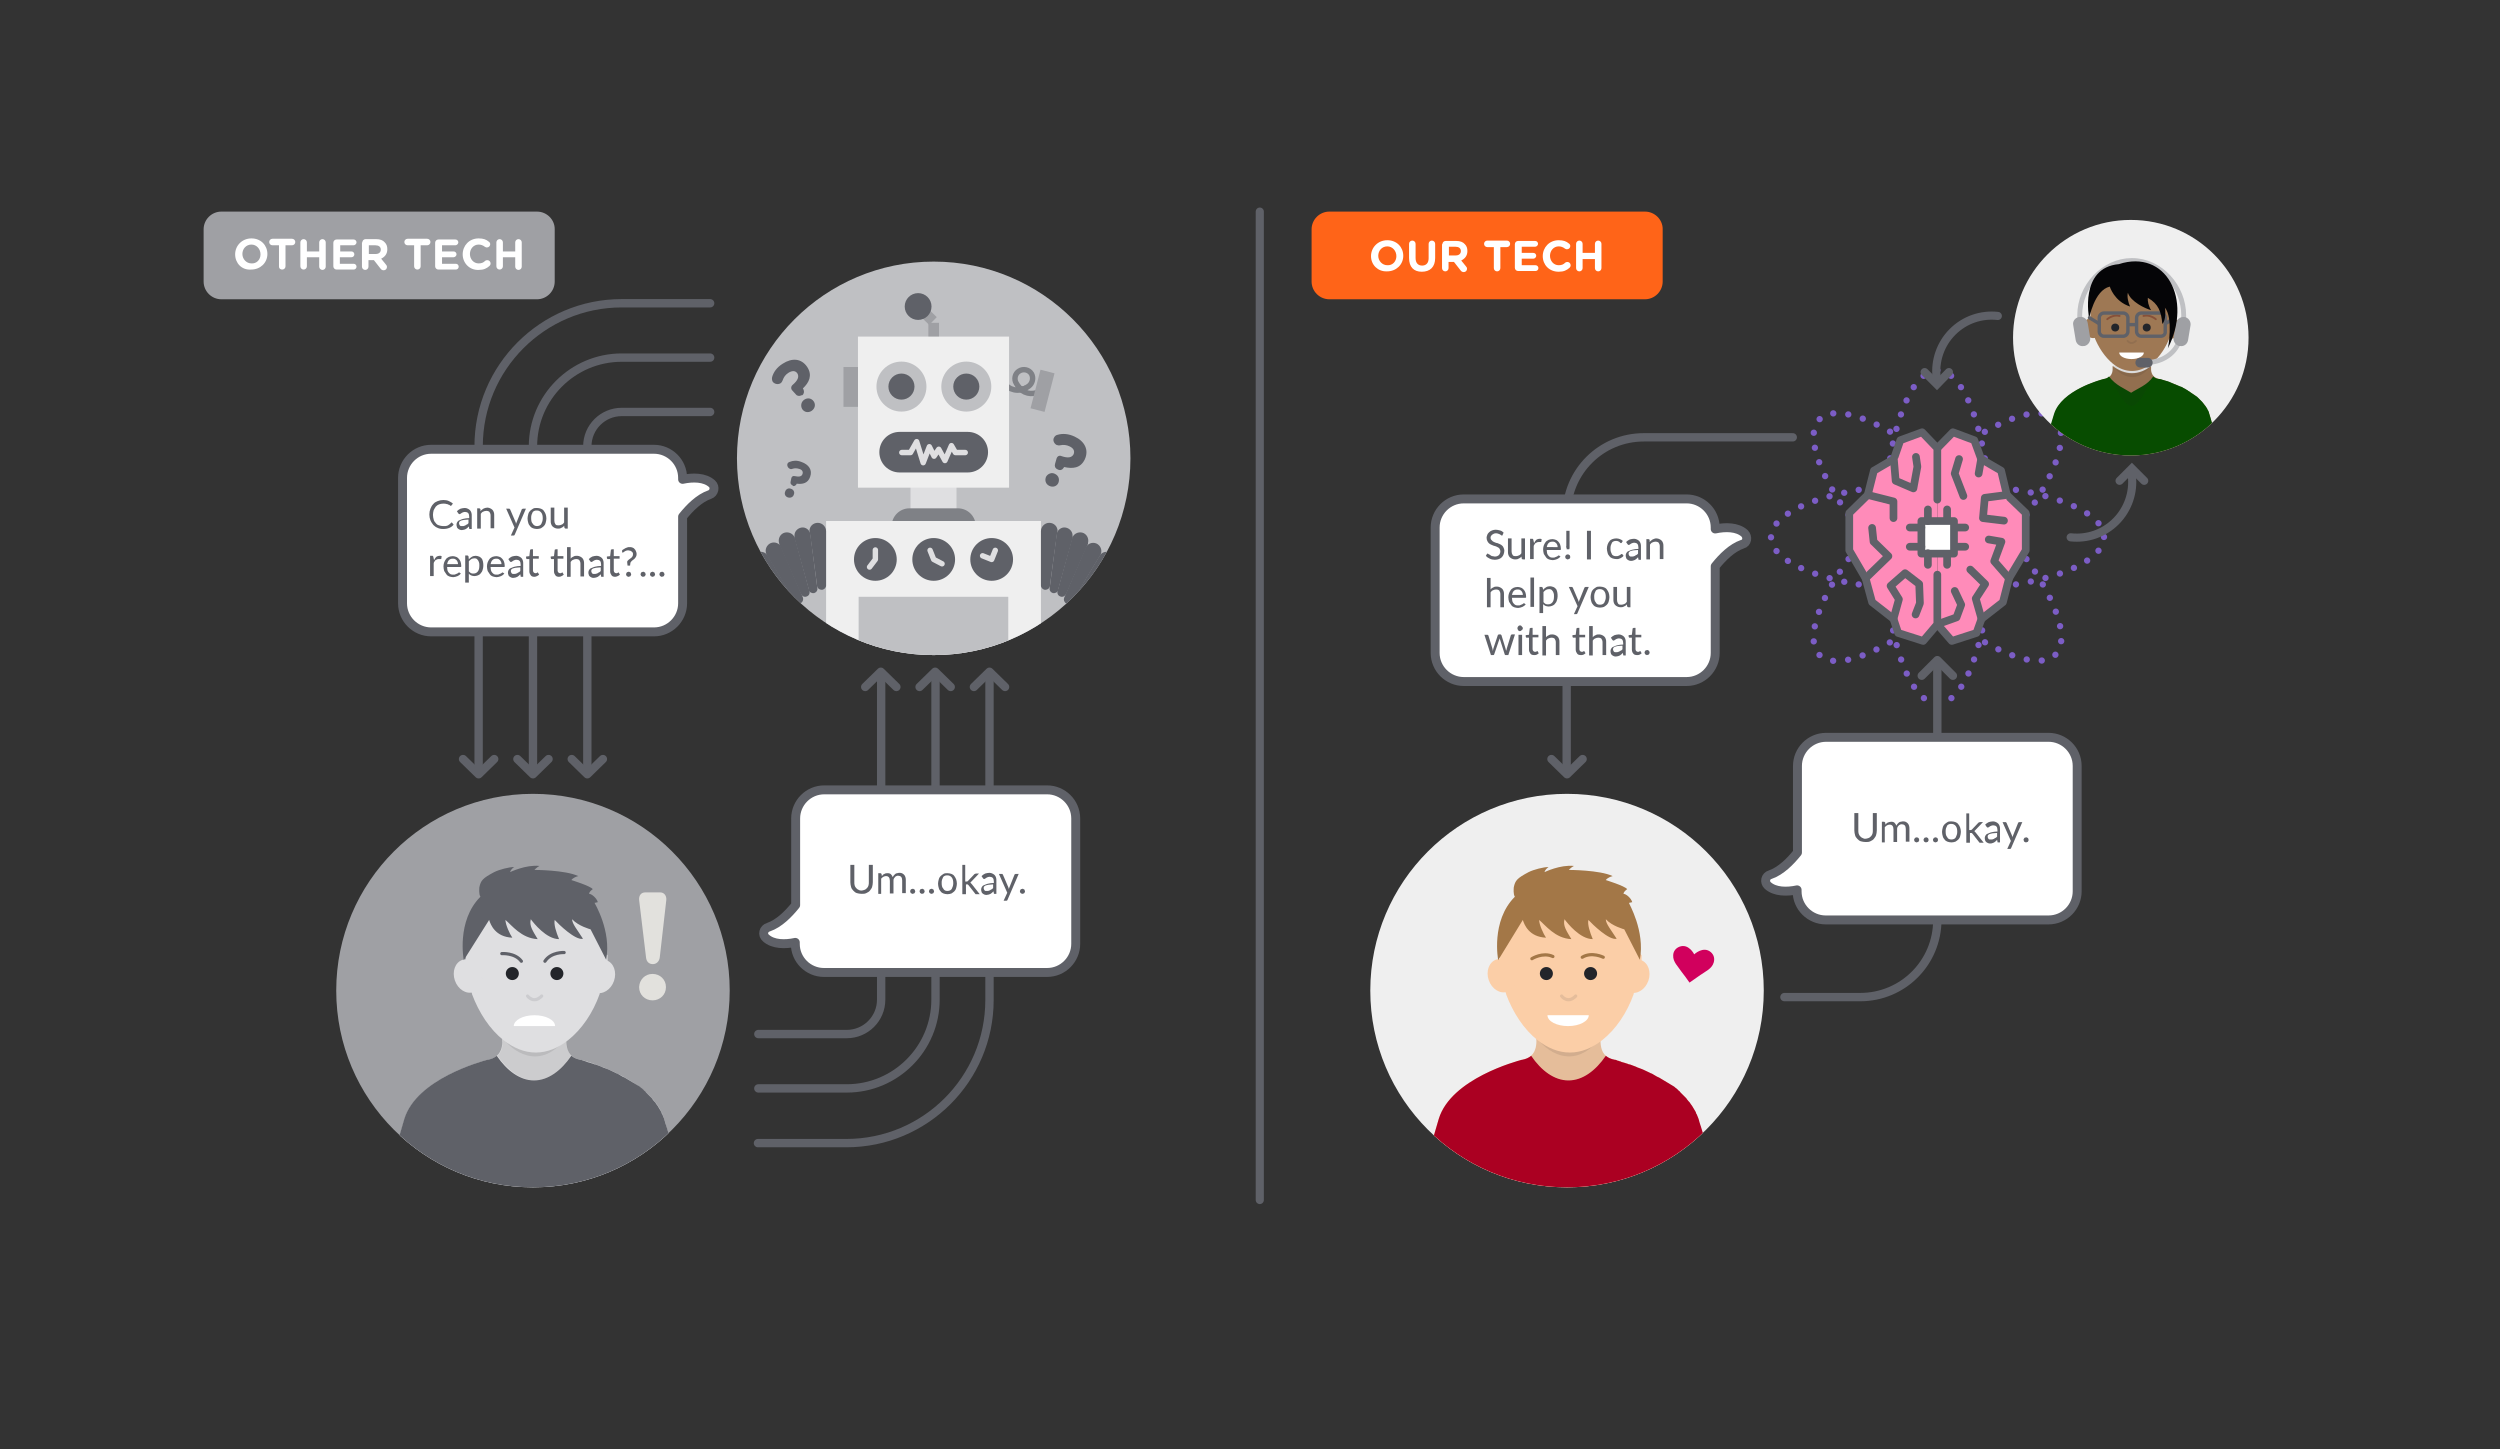 <?xml version="1.0" encoding="UTF-8"?> <!-- Generator: Adobe Illustrator 25.2.3, SVG Export Plug-In . SVG Version: 6.00 Build 0) --> <svg xmlns="http://www.w3.org/2000/svg" xmlns:xlink="http://www.w3.org/1999/xlink" version="1.1" x="0px" y="0px" viewBox="0 0 690 400" style="enable-background:new 0 0 690 400;" xml:space="preserve"><rect x="0" y="0" width="690" height="400" fill="#333333" stroke="none"/> <style type="text/css"> .st0{display:none;} .st1{fill:none;stroke:#5F6168;stroke-width:2.305;stroke-linecap:round;stroke-linejoin:round;stroke-miterlimit:10;} .st2{fill:none;stroke:#5F6168;stroke-width:19;stroke-miterlimit:10;} .st3{fill:#FF6418;} .st4{fill:#EFEFEF;} .st5{fill:#DA5118;} .st6{fill:#9FA0A4;} .st7{fill:#5F6168;} .st8{fill:#BFC0C3;} .st9{fill:#66BC29;stroke:#298B07;stroke-width:2;stroke-miterlimit:10;} .st10{fill:#FBE701;stroke:#EFAB00;stroke-width:2;stroke-miterlimit:10;} .st11{fill:#DFDFE1;} .st12{fill:none;stroke:#5F6168;stroke-width:2.955;stroke-linecap:round;stroke-linejoin:round;stroke-miterlimit:10;} .st13{fill:#DDDDDF;} .st14{fill:#BDBEC1;} .st15{clip-path:url(#SVGID_2_);} .st16{fill:#FFFFFF;} .st17{fill:none;stroke:#FFFFFF;stroke-width:1.743;stroke-linecap:round;stroke-linejoin:round;} .st18{fill:none;stroke:#FFFFFF;stroke-width:1.743;stroke-linecap:round;stroke-linejoin:round;stroke-dasharray:0,4.169;} .st19{fill:#00AEEF;} .st20{fill:#BFC0C3;stroke:#5F6168;stroke-width:2.955;stroke-linecap:round;stroke-linejoin:round;stroke-miterlimit:10;} .st21{fill:#EFEFEF;stroke:#5F6168;stroke-width:1.469;stroke-miterlimit:10;} .st22{fill:#EFEFEF;stroke:#5F6168;stroke-width:1.469;stroke-linecap:round;stroke-linejoin:round;stroke-miterlimit:10;} .st23{fill:#FF8BB9;stroke:#5F6168;stroke-width:1.927;stroke-linecap:round;stroke-linejoin:round;stroke-miterlimit:10;} .st24{fill:#FFFFFF;stroke:#5F6168;stroke-width:1.927;stroke-linecap:round;stroke-linejoin:round;stroke-miterlimit:10;} .st25{fill:none;stroke:#FFFFFF;stroke-width:1.927;stroke-linecap:round;stroke-linejoin:round;stroke-miterlimit:10;} .st26{fill-rule:evenodd;clip-rule:evenodd;fill:#FFFFFF;stroke:#5F6168;stroke-width:1.399;stroke-miterlimit:10;} .st27{fill:none;stroke:#5F6168;stroke-width:1.406;stroke-miterlimit:10;} .st28{fill:#BFC0C3;stroke:#5F6168;stroke-width:1.406;stroke-linecap:round;stroke-linejoin:round;stroke-miterlimit:10;} .st29{fill:none;stroke:#00AEEF;stroke-width:2.024;stroke-linecap:round;stroke-linejoin:round;} .st30{fill:none;stroke:#00AEEF;stroke-width:2.024;stroke-linecap:round;stroke-linejoin:round;stroke-dasharray:0,4.841;} .st31{fill:#66BC29;stroke:#66BC29;stroke-width:0.97;stroke-linecap:round;stroke-miterlimit:10;} .st32{fill:#EFEFEF;stroke:#FBE701;stroke-width:1.469;stroke-linecap:round;stroke-miterlimit:10;} .st33{fill:#FBCEA7;} .st34{fill:#074C00;} .st35{opacity:0.1;fill:#231F20;} .st36{fill:none;stroke:#F9E501;stroke-width:2.221;stroke-linecap:round;stroke-linejoin:round;stroke-miterlimit:10;} .st37{opacity:0;fill:#FBCEA7;} .st38{fill:none;stroke:#DDDDDF;stroke-width:3.11;stroke-miterlimit:10;} .st39{fill:#23252A;} .st40{opacity:0.1;fill:none;stroke:#23252A;stroke-width:1.232;stroke-linecap:round;stroke-linejoin:round;stroke-miterlimit:10;} .st41{fill:none;stroke:#23252A;stroke-width:1.232;stroke-linecap:round;stroke-linejoin:round;stroke-miterlimit:10;} .st42{fill:none;stroke:#5F6168;stroke-width:6.157;stroke-linecap:round;stroke-linejoin:round;stroke-miterlimit:10;} .st43{fill:#A37747;} .st44{fill:#FFFFFF;stroke:#BFC0C3;stroke-width:2.844;stroke-miterlimit:10;} .st45{clip-path:url(#SVGID_4_);} .st46{fill:#0077E0;} .st47{fill:none;stroke:#A37747;stroke-width:1.232;stroke-linecap:round;stroke-linejoin:round;stroke-miterlimit:10;} .st48{clip-path:url(#SVGID_6_);} .st49{fill:#73562B;} .st50{fill:#FBE701;} .st51{fill:none;stroke:#23252A;stroke-width:2;stroke-linecap:round;stroke-linejoin:round;stroke-miterlimit:10;} .st52{fill:none;stroke:#63402B;stroke-linecap:round;stroke-linejoin:round;stroke-miterlimit:10;} .st53{fill:#FFFFFF;stroke:#BFC0C3;stroke-width:2.463;stroke-miterlimit:10;} .st54{fill:#66BC29;} .st55{fill:none;stroke:#5F6168;stroke-width:4;stroke-linecap:round;stroke-miterlimit:10;} .st56{fill:#EFAB00;} .st57{fill:#298B07;} .st58{fill:none;stroke:#5F6168;stroke-width:2;stroke-miterlimit:10;} .st59{fill:none;stroke:#FBE701;stroke-width:1.806;stroke-linecap:round;stroke-miterlimit:10;} .st60{fill:none;stroke:#F7D100;stroke-width:1.806;stroke-linecap:round;stroke-miterlimit:10;} .st61{fill:none;stroke:#66BC29;stroke-width:1.806;stroke-linecap:round;stroke-miterlimit:10;} .st62{clip-path:url(#SVGID_8_);fill:#BA9062;} .st63{opacity:0.1;clip-path:url(#SVGID_8_);fill:#231F20;} .st64{clip-path:url(#SVGID_8_);fill:#66BC29;} .st65{clip-path:url(#SVGID_8_);fill:#23252A;} .st66{clip-path:url(#SVGID_8_);fill:none;stroke:#23252A;stroke-width:1.12;stroke-linecap:round;stroke-linejoin:round;stroke-miterlimit:10;} .st67{clip-path:url(#SVGID_8_);fill:none;stroke:#9E7645;stroke-width:1.493;stroke-linecap:round;stroke-miterlimit:10;} .st68{clip-path:url(#SVGID_8_);fill:#FFFFFF;} .st69{fill:none;stroke:#5F6168;stroke-width:2.566;stroke-linecap:round;stroke-linejoin:round;stroke-miterlimit:10;} .st70{fill:none;stroke:#BFC0C3;stroke-width:1.146;stroke-miterlimit:10;} .st71{fill:none;stroke:#5F6168;stroke-width:1.767;stroke-linecap:round;stroke-linejoin:round;stroke-miterlimit:10;} .st72{fill:none;stroke:#BFC0C3;stroke-width:1.099;stroke-miterlimit:10;} .st73{fill:#FFFFFF;stroke:#BFC0C3;stroke-width:1.099;stroke-miterlimit:10;} .st74{fill-rule:evenodd;clip-rule:evenodd;fill:#FFFFFF;stroke:#FF6418;stroke-width:1.099;stroke-miterlimit:10;} .st75{fill-rule:evenodd;clip-rule:evenodd;fill:#FFFFFF;stroke:#00AEEF;stroke-width:1.099;stroke-miterlimit:10;} .st76{fill-rule:evenodd;clip-rule:evenodd;fill:#EFEFEF;stroke:#BFC0C3;stroke-miterlimit:10;} .st77{fill-rule:evenodd;clip-rule:evenodd;fill:#FFFFFF;stroke:#BFC0C3;stroke-width:1.099;stroke-miterlimit:10;} .st78{fill:#FFFFFF;stroke:#BFC0C3;stroke-width:1.099;stroke-linecap:round;stroke-miterlimit:10;} .st79{clip-path:url(#SVGID_10_);} .st80{fill:none;stroke:#23252A;stroke-width:1.441;stroke-linecap:round;stroke-linejoin:round;stroke-miterlimit:10;} .st81{fill:none;stroke:#BFC0C3;stroke-width:1.213;stroke-linecap:round;stroke-miterlimit:10;} .st82{clip-path:url(#SVGID_12_);} .st83{clip-path:url(#SVGID_14_);fill:#8A5010;} .st84{clip-path:url(#SVGID_14_);fill:#EFD1A9;} .st85{opacity:7.000000e-02;clip-path:url(#SVGID_14_);fill:#231F20;} .st86{clip-path:url(#SVGID_14_);fill:#00AEEF;} .st87{opacity:0.1;clip-path:url(#SVGID_14_);fill:#231F20;} .st88{clip-path:url(#SVGID_14_);fill:#23252A;} .st89{clip-path:url(#SVGID_14_);fill:none;stroke:#8A5010;stroke-width:1.441;stroke-linecap:round;stroke-linejoin:round;stroke-miterlimit:10;} .st90{clip-path:url(#SVGID_14_);fill:none;stroke:#CFB38F;stroke-linecap:round;stroke-miterlimit:10;} .st91{clip-path:url(#SVGID_14_);fill:#FFFFFF;} .st92{clip-path:url(#SVGID_16_);fill:#8A5010;} .st93{clip-path:url(#SVGID_16_);fill:#EFD1A9;} .st94{opacity:7.000000e-02;clip-path:url(#SVGID_16_);fill:#231F20;} .st95{clip-path:url(#SVGID_16_);fill:#00AEEF;} .st96{opacity:0.1;clip-path:url(#SVGID_16_);fill:#231F20;} .st97{clip-path:url(#SVGID_16_);fill:#23252A;} .st98{clip-path:url(#SVGID_16_);fill:none;stroke:#8A5010;stroke-width:1.441;stroke-linecap:round;stroke-linejoin:round;stroke-miterlimit:10;} .st99{clip-path:url(#SVGID_16_);fill:none;stroke:#CFB38F;stroke-linecap:round;stroke-miterlimit:10;} .st100{clip-path:url(#SVGID_16_);fill:#FFFFFF;} .st101{fill:#FF8BB9;stroke:#5F6168;stroke-width:2.123;stroke-linecap:round;stroke-linejoin:round;stroke-miterlimit:10;} .st102{fill:#FFFFFF;stroke:#5F6168;stroke-width:2.123;stroke-linecap:round;stroke-linejoin:round;stroke-miterlimit:10;} .st103{fill:none;stroke:#5F6168;stroke-width:2.243;stroke-linecap:round;stroke-miterlimit:10;} .st104{clip-path:url(#SVGID_18_);} .st105{fill:#875038;} .st106{fill:#0E055D;} .st107{fill:none;stroke:#F9E501;stroke-width:0.684;stroke-linecap:round;stroke-linejoin:round;stroke-miterlimit:10;} .st108{opacity:0.1;fill:none;stroke:#23252A;stroke-width:0.379;stroke-linecap:round;stroke-linejoin:round;stroke-miterlimit:10;} .st109{fill:none;stroke:#875038;stroke-width:0.379;stroke-linecap:round;stroke-linejoin:round;stroke-miterlimit:10;} .st110{fill:none;stroke:#BFC0C3;stroke-width:0.957;stroke-miterlimit:10;} .st111{fill:none;stroke:#5F6168;stroke-width:1.895;stroke-linecap:round;stroke-linejoin:round;stroke-miterlimit:10;} .st112{clip-path:url(#SVGID_20_);} .st113{fill:none;stroke:#F9E501;stroke-width:1.069;stroke-linecap:round;stroke-linejoin:round;stroke-miterlimit:10;} .st114{opacity:0.1;fill:none;stroke:#23252A;stroke-width:0.593;stroke-linecap:round;stroke-linejoin:round;stroke-miterlimit:10;} .st115{fill:none;stroke:#23252A;stroke-width:0.593;stroke-linecap:round;stroke-linejoin:round;stroke-miterlimit:10;} .st116{fill:none;stroke:#9FA0A4;stroke-width:1.497;stroke-miterlimit:10;} .st117{fill:none;stroke:#5F6168;stroke-width:2.965;stroke-linecap:round;stroke-linejoin:round;stroke-miterlimit:10;} .st118{fill:none;stroke:#EFEFEF;stroke-width:1.068;stroke-linecap:round;stroke-linejoin:round;stroke-miterlimit:10;} .st119{fill:none;stroke:#9FA0A4;stroke-width:2;stroke-linecap:round;stroke-linejoin:round;stroke-miterlimit:10;} .st120{fill:none;stroke:#BFC0C3;stroke-width:2;stroke-linecap:round;stroke-linejoin:round;stroke-miterlimit:10;} .st121{fill:#D1005D;} .st122{clip-path:url(#SVGID_22_);} .st123{fill:none;stroke:#9FA0A4;stroke-width:1.965;stroke-miterlimit:10;} .st124{fill:none;stroke:#7F8186;stroke-miterlimit:10;} .st125{fill:#7F8186;} .st126{fill:none;stroke:#DFDFE1;stroke-linecap:round;stroke-linejoin:round;stroke-miterlimit:10;} .st127{fill:none;stroke:#9FA0A4;stroke-width:2;stroke-miterlimit:10;} .st128{fill:#EFEFEF;stroke:#BFC0C3;stroke-miterlimit:10;} .st129{fill:none;stroke:#BFC0C3;stroke-width:0.86;stroke-miterlimit:10;} .st130{fill:none;stroke:#5F6168;stroke-linecap:round;stroke-miterlimit:10;} .st131{clip-path:url(#SVGID_24_);} .st132{fill:none;stroke:#9FA0A4;stroke-width:2.946;stroke-miterlimit:10;} .st133{fill:none;stroke:#7F8186;stroke-width:1.499;stroke-miterlimit:10;} .st134{fill:none;stroke:#DFDFE1;stroke-width:1.499;stroke-linecap:round;stroke-linejoin:round;stroke-miterlimit:10;} .st135{fill:none;stroke:#9FA0A4;stroke-width:2.999;stroke-miterlimit:10;} .st136{clip-path:url(#SVGID_26_);} .st137{fill:#AB0022;} .st138{fill:none;stroke:#F9E501;stroke-width:1.604;stroke-linecap:round;stroke-linejoin:round;stroke-miterlimit:10;} .st139{opacity:0.1;fill:none;stroke:#23252A;stroke-width:0.889;stroke-linecap:round;stroke-linejoin:round;stroke-miterlimit:10;} .st140{fill:none;stroke:#A37747;stroke-width:0.889;stroke-linecap:round;stroke-linejoin:round;stroke-miterlimit:10;} .st141{clip-path:url(#SVGID_28_);} .st142{fill:none;stroke:#5F6168;stroke-width:0.889;stroke-linecap:round;stroke-linejoin:round;stroke-miterlimit:10;} .st143{fill:#E2E1DD;} .st144{fill:#FFFFFF;stroke:#5F6168;stroke-width:2.466;stroke-linecap:round;stroke-linejoin:round;stroke-miterlimit:10;} .st145{fill:none;stroke:#7C5DC6;stroke-width:1.743;stroke-linecap:round;stroke-linejoin:round;} .st146{fill:none;stroke:#7C5DC6;stroke-width:1.743;stroke-linecap:round;stroke-linejoin:round;stroke-dasharray:0,4.169;} .st147{fill:none;stroke:#5F6168;stroke-width:2.243;stroke-linecap:round;stroke-linejoin:round;stroke-miterlimit:10;} .st148{clip-path:url(#SVGID_30_);} .st149{fill:#9E7854;} .st150{fill:none;stroke:#F9E501;stroke-width:0.96;stroke-linecap:round;stroke-linejoin:round;stroke-miterlimit:10;} .st151{opacity:0.1;fill:none;stroke:#23252A;stroke-width:0.532;stroke-linecap:round;stroke-linejoin:round;stroke-miterlimit:10;} .st152{fill:none;stroke:#875038;stroke-width:0.532;stroke-linecap:round;stroke-linejoin:round;stroke-miterlimit:10;} .st153{fill:none;stroke:#BFC0C3;stroke-width:1.344;stroke-miterlimit:10;} .st154{fill:none;stroke:#5F6168;stroke-width:2.662;stroke-linecap:round;stroke-linejoin:round;stroke-miterlimit:10;} .st155{fill:none;stroke:#5F6168;stroke-width:0.945;stroke-linecap:round;stroke-miterlimit:10;} .st156{fill:none;stroke:#5F6168;stroke-width:0.945;stroke-miterlimit:10;} .st157{fill:#050507;} </style> <g id="bg" class="st0"> </g> <g id="final"> <polyline class="st1" points="136.4,209.5 132.1,213.7 127.8,209.5 "></polyline> <polyline class="st1" points="151.4,209.5 147.1,213.7 142.8,209.5 "></polyline> <polyline class="st1" points="166.4,209.5 162.1,213.7 157.8,209.5 "></polyline> <polyline class="st1" points="436.8,209.5 432.5,213.7 428.2,209.5 "></polyline> <path class="st1" d="M132.1,212.5v-89.3c0-21.8,17.7-39.5,39.5-39.5H196"></path> <path class="st1" d="M196,113.7h-24.4c-5.2,0-9.5,4.2-9.5,9.5v89.3"></path> <path class="st1" d="M196,98.7h-24.4c-13.5,0-24.5,11-24.5,24.5v89.3"></path> <polyline class="st1" points="268.8,189.6 273.1,185.4 277.4,189.6 "></polyline> <polyline class="st1" points="253.8,189.6 258.1,185.4 262.4,189.6 "></polyline> <polyline class="st1" points="238.8,189.6 243.1,185.4 247.4,189.6 "></polyline> <path class="st1" d="M273.1,186.6V276c0,21.8-17.7,39.5-39.5,39.5h-24.4"></path> <path class="st1" d="M209.3,285.4h24.4c5.2,0,9.5-4.2,9.5-9.5v-89.3"></path> <path class="st1" d="M209.3,300.4h24.4c13.5,0,24.5-11,24.5-24.5v-89.3"></path> <path class="st6" d="M148.2,58.4H61.1c-2.7,0-4.9,2.2-4.9,4.9v14.4c0,2.7,2.2,4.9,4.9,4.9h87.1c2.7,0,4.9-2.2,4.9-4.9V63.2 C153.1,60.6,150.9,58.4,148.2,58.4z"></path> <g> <path class="st16" d="M64.9,70.2L64.9,70.2c0-2.4,1.9-4.4,4.5-4.4c2.6,0,4.4,1.9,4.4,4.3v0c0,2.4-1.9,4.3-4.5,4.3 C66.7,74.6,64.9,72.6,64.9,70.2z M71.9,70.2L71.9,70.2c0-1.5-1.1-2.7-2.5-2.7c-1.5,0-2.5,1.2-2.5,2.6v0c0,1.4,1.1,2.6,2.5,2.6 C70.8,72.8,71.9,71.7,71.9,70.2z"></path> <path class="st16" d="M77,67.7h-1.8c-0.5,0-0.9-0.4-0.9-0.9s0.4-0.9,0.9-0.9h5.4c0.5,0,0.9,0.4,0.9,0.9s-0.4,0.9-0.9,0.9h-1.8v5.8 c0,0.5-0.4,0.9-0.9,0.9S77,74.1,77,73.6V67.7z"></path> <path class="st16" d="M82.9,66.9c0-0.5,0.4-0.9,0.9-0.9c0.5,0,0.9,0.4,0.9,0.9v2.5h3.4v-2.5c0-0.5,0.4-0.9,0.9-0.9 s0.9,0.4,0.9,0.9v6.7c0,0.5-0.4,0.9-0.9,0.9s-0.9-0.4-0.9-0.9V71h-3.4v2.5c0,0.5-0.4,0.9-0.9,0.9c-0.5,0-0.9-0.4-0.9-0.9V66.9z"></path> <path class="st16" d="M92,73.5v-6.5c0-0.5,0.4-0.9,0.9-0.9h4.7c0.5,0,0.8,0.4,0.8,0.8s-0.4,0.8-0.8,0.8h-3.7v1.7H97 c0.5,0,0.8,0.4,0.8,0.8S97.5,71,97,71h-3.2v1.8h3.8c0.5,0,0.8,0.4,0.8,0.8c0,0.5-0.4,0.8-0.8,0.8h-4.7C92.4,74.4,92,74,92,73.5z"></path> <path class="st16" d="M100,66.9c0-0.5,0.4-0.9,0.9-0.9h2.9c1.1,0,1.9,0.3,2.4,0.9c0.5,0.5,0.7,1.1,0.7,1.9v0 c0,1.3-0.7,2.1-1.7,2.6l1.3,1.6c0.2,0.2,0.3,0.4,0.3,0.7c0,0.5-0.4,0.9-0.9,0.9c-0.4,0-0.7-0.2-0.9-0.5l-1.8-2.3h-1.5v1.8 c0,0.5-0.4,0.9-0.9,0.9c-0.5,0-0.9-0.4-0.9-0.9V66.9z M103.7,70.1c0.9,0,1.4-0.5,1.4-1.2v0c0-0.8-0.6-1.2-1.5-1.2h-1.8v2.4H103.7z "></path> <path class="st16" d="M114.3,67.7h-1.8c-0.5,0-0.9-0.4-0.9-0.9s0.4-0.9,0.9-0.9h5.4c0.5,0,0.9,0.4,0.9,0.9s-0.4,0.9-0.9,0.9h-1.8 v5.8c0,0.5-0.4,0.9-0.9,0.9s-0.9-0.4-0.9-0.9V67.7z"></path> <path class="st16" d="M120.1,73.5v-6.5c0-0.5,0.4-0.9,0.9-0.9h4.7c0.5,0,0.8,0.4,0.8,0.8s-0.4,0.8-0.8,0.8h-3.7v1.7h3.2 c0.5,0,0.8,0.4,0.8,0.8s-0.4,0.8-0.8,0.8h-3.2v1.8h3.8c0.5,0,0.8,0.4,0.8,0.8c0,0.5-0.4,0.8-0.8,0.8H121 C120.5,74.4,120.1,74,120.1,73.5z"></path> <path class="st16" d="M127.7,70.2L127.7,70.2c0-2.4,1.8-4.4,4.4-4.4c1.3,0,2.1,0.3,2.8,0.9c0.2,0.1,0.4,0.4,0.4,0.7 c0,0.5-0.4,0.9-0.9,0.9c-0.3,0-0.4-0.1-0.6-0.2c-0.5-0.4-1.1-0.6-1.7-0.6c-1.4,0-2.4,1.2-2.4,2.6v0c0,1.4,1,2.6,2.4,2.6 c0.8,0,1.3-0.2,1.8-0.7c0.1-0.1,0.3-0.2,0.6-0.2c0.5,0,0.9,0.4,0.9,0.9c0,0.3-0.1,0.5-0.3,0.7c-0.8,0.7-1.6,1.1-3,1.1 C129.6,74.6,127.7,72.6,127.7,70.2z"></path> <path class="st16" d="M137,66.9c0-0.5,0.4-0.9,0.9-0.9c0.5,0,0.9,0.4,0.9,0.9v2.5h3.4v-2.5c0-0.5,0.4-0.9,0.9-0.9s0.9,0.4,0.9,0.9 v6.7c0,0.5-0.4,0.9-0.9,0.9s-0.9-0.4-0.9-0.9V71h-3.4v2.5c0,0.5-0.4,0.9-0.9,0.9c-0.5,0-0.9-0.4-0.9-0.9V66.9z"></path> </g> <path class="st3" d="M454,58.4h-87.1c-2.7,0-4.9,2.2-4.9,4.9v14.4c0,2.7,2.2,4.9,4.9,4.9H454c2.7,0,4.9-2.2,4.9-4.9V63.2 C458.9,60.6,456.7,58.4,454,58.4z"></path> <g> <path class="st16" d="M378.4,70.7L378.4,70.7c0-2.4,1.9-4.4,4.5-4.4c2.6,0,4.4,1.9,4.4,4.3v0c0,2.4-1.9,4.3-4.5,4.3 C380.3,75,378.4,73.1,378.4,70.7z M385.4,70.7L385.4,70.7c0-1.5-1.1-2.7-2.5-2.7c-1.5,0-2.5,1.2-2.5,2.6v0c0,1.4,1.1,2.6,2.5,2.6 C384.4,73.3,385.4,72.1,385.4,70.7z"></path> <path class="st16" d="M388.9,71.2v-3.9c0-0.5,0.4-0.9,0.9-0.9c0.5,0,0.9,0.4,0.9,0.9v3.9c0,1.4,0.7,2.1,1.8,2.1 c1.1,0,1.8-0.7,1.8-2v-4c0-0.5,0.4-0.9,0.9-0.9s0.9,0.4,0.9,0.9v3.9c0,2.5-1.4,3.8-3.7,3.8C390.2,75,388.9,73.7,388.9,71.2z"></path> <path class="st16" d="M398.1,67.4c0-0.5,0.4-0.9,0.9-0.9h2.9c1.1,0,1.9,0.3,2.4,0.9c0.5,0.5,0.7,1.1,0.7,1.9v0 c0,1.3-0.7,2.1-1.7,2.6l1.3,1.6c0.2,0.2,0.3,0.4,0.3,0.7c0,0.5-0.4,0.9-0.9,0.9c-0.4,0-0.7-0.2-0.9-0.5l-1.8-2.3h-1.5V74 c0,0.5-0.4,0.9-0.9,0.9c-0.5,0-0.9-0.4-0.9-0.9V67.4z M401.8,70.5c0.9,0,1.4-0.5,1.4-1.2v0c0-0.8-0.6-1.2-1.5-1.2h-1.8v2.4H401.8z "></path> <path class="st16" d="M412.3,68.2h-1.8c-0.5,0-0.9-0.4-0.9-0.9s0.4-0.9,0.9-0.9h5.4c0.5,0,0.9,0.4,0.9,0.9s-0.4,0.9-0.9,0.9h-1.8 V74c0,0.5-0.4,0.9-0.9,0.9s-0.9-0.4-0.9-0.9V68.2z"></path> <path class="st16" d="M418.1,73.9v-6.5c0-0.5,0.4-0.9,0.9-0.9h4.7c0.5,0,0.8,0.4,0.8,0.8s-0.4,0.8-0.8,0.8h-3.7v1.7h3.2 c0.5,0,0.8,0.4,0.8,0.8s-0.4,0.8-0.8,0.8h-3.2v1.8h3.8c0.5,0,0.8,0.4,0.8,0.8c0,0.5-0.4,0.8-0.8,0.8H419 C418.5,74.8,418.1,74.4,418.1,73.9z"></path> <path class="st16" d="M425.8,70.7L425.8,70.7c0-2.4,1.8-4.4,4.4-4.4c1.3,0,2.1,0.3,2.8,0.9c0.2,0.1,0.4,0.4,0.4,0.7 c0,0.5-0.4,0.9-0.9,0.9c-0.3,0-0.4-0.1-0.6-0.2c-0.5-0.4-1.1-0.6-1.7-0.6c-1.4,0-2.4,1.2-2.4,2.6v0c0,1.4,1,2.6,2.4,2.6 c0.8,0,1.3-0.2,1.8-0.7c0.1-0.1,0.3-0.2,0.6-0.2c0.5,0,0.9,0.4,0.9,0.9c0,0.3-0.1,0.5-0.3,0.7c-0.8,0.7-1.6,1.1-3,1.1 C427.6,75,425.8,73.1,425.8,70.7z"></path> <path class="st16" d="M435,67.3c0-0.5,0.4-0.9,0.9-0.9c0.5,0,0.9,0.4,0.9,0.9v2.5h3.4v-2.5c0-0.5,0.4-0.9,0.9-0.9s0.9,0.4,0.9,0.9 V74c0,0.5-0.4,0.9-0.9,0.9s-0.9-0.4-0.9-0.9v-2.5h-3.4V74c0,0.5-0.4,0.9-0.9,0.9c-0.5,0-0.9-0.4-0.9-0.9V67.3z"></path> </g> <circle class="st8" cx="257.7" cy="126.5" r="54.3"></circle> <g> <defs> <circle id="SVGID_23_" cx="257.7" cy="126.5" r="54.3"></circle> </defs> <clipPath id="SVGID_2_"> <use xlink:href="#SVGID_23_" style="overflow:visible;"></use> </clipPath> <g class="st15"> <g> <path class="st7" d="M221.2,109.1c-0.5,0.3-1.2,0.2-1.5-0.2l-1-1.1c-0.5-0.5-0.4-1.2,0.1-1.6c1.4-1.2,1.8-2.2,1.3-3.1l0,0 c-0.5-0.8-1.4-0.9-2.5-0.2c-0.8,0.5-1.3,1.2-1.6,2.1c-0.1,0.3-0.3,0.6-0.6,0.8c-0.7,0.4-1.6,0.2-2.1-0.4 c-0.2-0.3-0.3-0.8-0.2-1.3c0.4-1.4,1.3-2.7,2.9-3.7c2.6-1.7,5.2-1.5,6.8,0.9l0,0c1.5,2.3,0.5,4.3-1.2,5.9l0.2,0.4 c0.2,0.5,0.1,1.2-0.4,1.5L221.2,109.1z M222,110.3c0.9-0.6,2-0.4,2.6,0.5l0,0c0.6,0.9,0.3,2-0.6,2.6c-0.9,0.6-2,0.4-2.6-0.5l0,0 C220.9,112,221.1,110.9,222,110.3z"></path> </g> <g> <path class="st7" d="M218.7,133.9c-0.4-0.1-0.6-0.5-0.5-0.9l0.2-1c0.1-0.5,0.5-0.7,0.9-0.6c1.3,0.3,2,0.1,2.2-0.6l0,0 c0.2-0.6-0.1-1.2-1-1.4c-0.6-0.2-1.2-0.2-1.8,0c-0.2,0.1-0.5,0.1-0.7,0c-0.5-0.2-0.8-0.8-0.7-1.3c0.1-0.3,0.3-0.5,0.6-0.6 c1-0.4,2-0.5,3.3,0c2,0.7,3.1,2.2,2.4,4.1l0,0c-0.6,1.8-2.1,2.1-3.7,1.9l-0.1,0.2c-0.2,0.3-0.6,0.6-1,0.4L218.7,133.9z M218.3,134.9c0.7,0.2,1.1,0.9,0.8,1.6l0,0c-0.2,0.7-0.9,1-1.6,0.8c-0.7-0.2-1.1-0.9-0.8-1.6l0,0 C216.9,135,217.6,134.6,218.3,134.9z"></path> </g> <g> <path class="st7" d="M291.8,129.5c-0.6-0.3-0.8-0.9-0.6-1.5l0.4-1.4c0.2-0.7,0.8-1,1.4-0.7c1.8,0.6,2.8,0.4,3.3-0.5l0,0 c0.4-0.9,0-1.7-1.1-2.2c-0.8-0.4-1.7-0.5-2.6-0.3c-0.3,0.1-0.7,0-1-0.1c-0.7-0.4-1.1-1.3-0.7-2c0.2-0.4,0.5-0.7,1-0.8 c1.4-0.4,3-0.3,4.7,0.5c2.8,1.3,4,3.7,2.8,6.3l0,0c-1.2,2.5-3.4,2.6-5.7,2.1l-0.2,0.3c-0.3,0.5-0.9,0.7-1.5,0.4L291.8,129.5z M291.2,130.8c1,0.5,1.3,1.5,0.9,2.5l0,0c-0.4,0.9-1.5,1.3-2.5,0.8c-1-0.5-1.3-1.5-0.9-2.5l0,0 C289.2,130.7,290.3,130.3,291.2,130.8z"></path> </g> <line class="st132" x1="257.7" y1="98.9" x2="257.7" y2="89.1"></line> <path class="st133" d="M283.9,106.6l-0.8,0.5c-0.7,0.5-1.7,0.2-2.1-0.5l-0.5-0.8c-0.7-1.1-0.4-2.7,0.8-3.4l0,0 c1.1-0.7,2.7-0.4,3.4,0.8v0C285.3,104.3,285,105.8,283.9,106.6z"></path> <path class="st133" d="M283.2,107c-2,1.3-4.8,0.7-6.1-1.4"></path> <path class="st133" d="M280.9,106.5c1.3,2.1,4,2.7,6,1.5"></path> <rect x="251.3" y="132.1" class="st11" width="12.7" height="13.7"></rect> <rect x="236.8" y="92.9" class="st4" width="41.7" height="41.7"></rect> <circle class="st8" cx="248.8" cy="106.7" r="6.9"></circle> <circle class="st7" cx="248.8" cy="106.7" r="3.6"></circle> <circle class="st8" cx="266.7" cy="106.7" r="6.9"></circle> <circle class="st7" cx="266.7" cy="106.7" r="3.6"></circle> <path class="st7" d="M267.1,130.4h-18.8c-3.1,0-5.6-2.5-5.6-5.6v0c0-3.1,2.5-5.6,5.6-5.6h18.8c3.1,0,5.6,2.5,5.6,5.6v0 C272.7,127.9,270.2,130.4,267.1,130.4z"></path> <path class="st125" d="M264.4,151.4H251c-2.7,0-4.9-2.2-4.9-4.9v-1.3c0-2.7,2.2-4.9,4.9-4.9h13.4c2.7,0,4.9,2.2,4.9,4.9v1.3 C269.3,149.2,267.1,151.4,264.4,151.4z"></path> <rect x="232.8" y="101.3" class="st6" width="4" height="11"></rect> <rect x="285.8" y="102.4" transform="matrix(0.968 0.25 -0.25 0.968 36.12 -68.535)" class="st6" width="4" height="11"></rect> <polyline class="st134" points="248.9,124.9 251.3,124.9 253,121.9 254.8,127.7 256.5,123.3 257.8,125.9 259.1,124 260.8,127.1 262.6,123 263.7,124.9 266.4,124.9 "></polyline> <rect x="228" y="143.8" class="st4" width="59.3" height="41.7"></rect> <rect x="247.3" y="154.5" transform="matrix(-1.836970e-16 1 -1 -1.836970e-16 432.781 -82.582)" class="st8" width="20.8" height="41.3"></rect> <circle class="st7" cx="241.6" cy="154.4" r="5.9"></circle> <circle class="st7" cx="257.7" cy="154.4" r="5.9"></circle> <circle class="st7" cx="273.7" cy="154.4" r="5.9"></circle> <polyline class="st134" points="241.6,151.8 241.6,154.4 240,156.5 "></polyline> <polyline class="st134" points="260,155.6 257.7,154.4 256.7,151.9 "></polyline> <polyline class="st134" points="271.2,153.4 273.7,154.4 274.7,151.9 "></polyline> <path class="st7" d="M291.8,146.8l-2,14.7l0,0.2c-0.1,0.7-0.7,1.1-1.4,1.1c-0.6-0.1-1.1-0.6-1.1-1.2l0-14.7l0-0.3 c0-1.2,1-2.3,2.3-2.3s2.3,1,2.3,2.3C291.9,146.6,291.8,146.7,291.8,146.8z"></path> <path class="st7" d="M296.1,148.3l-4,14.3l0,0.2c-0.2,0.7-0.9,1-1.5,0.9c-0.6-0.2-1-0.7-0.9-1.3l1.9-14.6l0-0.3 c0.2-1.2,1.3-2.1,2.5-1.9c1.2,0.2,2.1,1.3,1.9,2.5C296.2,148.1,296.2,148.2,296.1,148.3z"></path> <path class="st7" d="M300.2,150.3l-5.9,13.6l-0.1,0.1c-0.3,0.6-1,0.9-1.6,0.6c-0.6-0.2-0.9-0.9-0.7-1.5l3.9-14.2l0.1-0.3 c0.3-1.2,1.6-1.9,2.8-1.6c1.2,0.3,1.9,1.6,1.6,2.8C300.3,150.1,300.3,150.2,300.2,150.3z"></path> <path class="st7" d="M303.7,153.2L296,166l-0.1,0.1c-0.4,0.6-1.1,0.8-1.7,0.4c-0.5-0.3-0.7-1-0.5-1.5l5.8-13.5l0.1-0.3 c0.5-1.1,1.8-1.7,3-1.2c1.1,0.5,1.7,1.8,1.2,3C303.8,153.1,303.8,153.2,303.7,153.2z"></path> <path class="st7" d="M307.2,156.1l-9.4,11.5l-0.1,0.1c-0.4,0.5-1.2,0.6-1.7,0.2c-0.5-0.4-0.6-1.1-0.3-1.6l7.6-12.6l0.2-0.3 c0.6-1.1,2-1.4,3.1-0.8s1.4,2,0.8,3.1C307.3,155.9,307.3,156,307.2,156.1z"></path> <path class="st7" d="M223.5,146.8l2,14.7l0,0.2c0.1,0.7,0.7,1.1,1.4,1.1c0.6-0.1,1.1-0.6,1.1-1.2l0-14.7l0-0.3 c0-1.2-1-2.3-2.3-2.3s-2.3,1-2.3,2.3C223.5,146.6,223.5,146.7,223.5,146.8z"></path> <path class="st7" d="M219.2,148.3l4,14.3l0,0.2c0.2,0.7,0.9,1,1.5,0.9c0.6-0.2,1-0.7,0.9-1.3l-1.9-14.6l0-0.3 c-0.2-1.2-1.3-2.1-2.5-1.9c-1.2,0.2-2.1,1.3-1.9,2.5C219.2,148.1,219.2,148.2,219.2,148.3z"></path> <path class="st7" d="M215.1,150.3l5.9,13.6l0.1,0.1c0.3,0.6,1,0.9,1.6,0.6c0.6-0.2,0.9-0.9,0.7-1.5l-3.9-14.2l-0.1-0.3 c-0.3-1.2-1.6-1.9-2.8-1.6c-1.2,0.3-1.9,1.6-1.6,2.8C215.1,150.1,215.1,150.2,215.1,150.3z"></path> <path class="st7" d="M211.6,153.2l7.7,12.7l0.1,0.1c0.4,0.6,1.1,0.8,1.7,0.4c0.5-0.3,0.7-1,0.5-1.5l-5.8-13.5l-0.1-0.3 c-0.5-1.1-1.8-1.7-3-1.2c-1.1,0.5-1.7,1.8-1.2,3C211.5,153.1,211.6,153.2,211.6,153.2z"></path> <path class="st7" d="M208.2,156.1l9.4,11.5l0.1,0.1c0.4,0.5,1.2,0.6,1.7,0.2c0.5-0.4,0.6-1.1,0.3-1.6l-7.6-12.6l-0.2-0.3 c-0.6-1.1-2-1.4-3.1-0.8c-1.1,0.6-1.4,2-0.8,3.1C208,155.9,208.1,156,208.2,156.1z"></path> <line class="st135" x1="253.4" y1="84.6" x2="257.5" y2="88.6"></line> <circle class="st7" cx="253.4" cy="84.6" r="3.7"></circle> </g> </g> <circle class="st6" cx="147.1" cy="273.4" r="54.3"></circle> <circle class="st4" cx="432.5" cy="273.4" r="54.3"></circle> <g> <defs> <circle id="SVGID_25_" cx="432.5" cy="273.4" r="54.3"></circle> </defs> <clipPath id="SVGID_4_"> <use xlink:href="#SVGID_25_" style="overflow:visible;"></use> </clipPath> <g class="st45"> <path class="st33" d="M477,340.5c0,0-4.8-20.2-8.3-31.7c-3.6-11.5-23-16.3-23-16.3c-2.7-0.4-3.7-2.2-3.9-4.2 c-0.1-0.6-0.1-1.2,0-1.8c-2.7,2.1-5.7,3.4-8.9,3.4c-3.2,0-6.2-1.3-8.9-3.4c0,0.6,0.1,1.2,0,1.8c-0.2,1.9-1.2,3.7-3.9,4.2 c0,0-19.5,4.8-23,16.3c-3.6,11.5-8.3,31.7-8.3,31.7s-3.3,8.4,10.2,14.4h67.9C480.3,348.9,477,340.5,477,340.5z"></path> <path class="st137" d="M477,345.2c-0.1,0.3-0.2,0.6-0.3,0.9v0c0,0.1-0.1,0.2-0.2,0.4c-0.3,0.6-0.6,1.3-1.1,2 c0,0.1-0.1,0.1-0.1,0.2c-0.1,0.2-0.3,0.4-0.5,0.6c0,0,0,0,0,0c-0.1,0.1-0.2,0.3-0.4,0.4c-0.2,0.3-0.5,0.5-0.8,0.8 c-1.6,1.5-3.8,3-6.9,4.4H399c-13.4-6-10.2-14.4-10.2-14.4s4.8-20.2,8.3-31.7c3.4-11.1,21.5-15.9,22.9-16.3c0.1,0,0.1,0,0.1,0 c1.1-0.2,1.9-0.6,2.5-1.1c2.8,4.1,6.4,6.8,10.3,6.8s7.5-2.7,10.3-6.8c0.6,0.5,1.4,0.9,2.5,1.1c0,0,0,0,0.1,0c0.1,0,0.2,0,0.3,0.1 c0.1,0,0.2,0,0.2,0.1c0.2,0,0.4,0.1,0.7,0.2c0.2,0,0.3,0.1,0.5,0.2c0.5,0.1,1,0.3,1.7,0.5c0.2,0.1,0.4,0.2,0.7,0.2 c0.5,0.2,1,0.4,1.6,0.6c0.1,0.1,0.3,0.1,0.4,0.2c0.4,0.1,0.7,0.3,1.1,0.4c0.2,0.1,0.3,0.1,0.5,0.2c0.6,0.3,1.3,0.6,1.9,0.9 c0.2,0.1,0.3,0.2,0.5,0.2c0.2,0.1,0.3,0.2,0.5,0.3c0.2,0.1,0.3,0.2,0.5,0.3c0.3,0.2,0.7,0.4,1,0.5c0.2,0.1,0.3,0.2,0.5,0.3 c0.3,0.2,0.7,0.4,1,0.6c0.3,0.2,0.7,0.4,1,0.6c0.2,0.1,0.3,0.2,0.5,0.3c0.2,0.1,0.3,0.2,0.5,0.3c0.2,0.1,0.3,0.2,0.5,0.3 c0.2,0.1,0.3,0.2,0.5,0.4c0.2,0.1,0.3,0.2,0.5,0.4c0.1,0.1,0.3,0.2,0.4,0.4c0.2,0.1,0.4,0.3,0.5,0.5c0.1,0.1,0.2,0.2,0.3,0.3 c0.1,0.1,0.3,0.3,0.4,0.4c0.1,0.1,0.2,0.2,0.4,0.4c0,0,0.1,0.1,0.1,0.1c0.1,0.1,0.2,0.2,0.3,0.3c0,0,0,0,0,0 c0.1,0.1,0.2,0.2,0.3,0.4c0.1,0.2,0.3,0.3,0.4,0.5c0.1,0.1,0.2,0.2,0.3,0.3c0.1,0.2,0.3,0.4,0.4,0.6c0.1,0.1,0.2,0.3,0.3,0.4 c0.1,0.2,0.2,0.3,0.3,0.5c0.1,0.2,0.2,0.3,0.3,0.5c0.1,0.2,0.2,0.3,0.3,0.5c0.1,0.2,0.2,0.3,0.2,0.5c0,0.1,0.1,0.2,0.1,0.2 c0.1,0.1,0.1,0.2,0.2,0.4c0.1,0.3,0.3,0.7,0.4,1c0.2,0.7,0.4,1.5,0.7,2.3c0.3,1,0.6,2,0.9,3c0.1,0.4,0.2,0.8,0.4,1.3 c0.1,0.4,0.2,0.9,0.4,1.3c0.1,0.4,0.2,0.9,0.4,1.3c0.1,0.4,0.2,0.9,0.4,1.3c0.1,0.4,0.2,0.9,0.4,1.3c0.1,0.2,0.1,0.4,0.2,0.7 c0.1,0.4,0.2,0.9,0.3,1.3c2.4,9.2,4.5,17.9,4.5,17.9s0,0.1,0.1,0.3c0,0.1,0.1,0.2,0.1,0.4c0,0.1,0,0.2,0.1,0.3 c0.1,0.3,0.1,0.7,0.1,1.1C477.4,343.3,477.3,344.2,477,345.2z"></path> <g> <path class="st35" d="M422.6,291.4c0.9-0.8,1.3-1.9,1.4-3.1c0.1-0.6,0.1-1.2,0-1.8c2.7,2.1,5.7,3.4,8.9,3.4 c3.2,0,6.2-1.3,8.9-3.4c-0.1,0.6-0.1,1.2,0,1.8c0.1,1.2,0.5,2.3,1.4,3.1l0,0c-2.8,4.1-6.4,6.8-10.3,6.8 C429,298.1,425.4,295.4,422.6,291.4L422.6,291.4z"></path> </g> <path class="st35" d="M424,286.2c2.4,3.7,10.1,9.6,17.3,0.7"></path> <path class="st37" d="M452.5,263.3c0,0.3,0,0.6,0,0.9c0,0.3,0,0.5,0,0.8c0,0.2,0,0.4,0,0.6c0,0.1,0,0.3,0,0.4 c0,0.3-0.1,0.5-0.1,0.8c0,0.2-0.1,0.4-0.1,0.6c0,0.3-0.1,0.5-0.1,0.8c0,0,0,0,0,0.1c0,0.2-0.1,0.4-0.1,0.6c0,0.1,0,0.2,0,0.2 c0,0.2-0.1,0.5-0.2,0.7c0,0.2-0.1,0.5-0.2,0.7c-0.1,0.6-0.3,1.1-0.5,1.7c-0.1,0.2-0.1,0.4-0.2,0.7c-0.1,0.3-0.2,0.7-0.3,1 c-1.9,5.1-4.9,9.8-8.7,12.8c-2.7,2.1-5.7,3.4-8.9,3.4c-3.2,0-6.2-1.3-8.9-3.4c-3.8-3-6.9-7.6-8.7-12.8v0 c-0.1-0.3-0.2-0.6-0.3-0.9c-0.1-0.2-0.2-0.5-0.2-0.7c-0.1-0.2-0.1-0.5-0.2-0.7c-0.1-0.3-0.2-0.6-0.2-0.9 c-0.1-0.2-0.1-0.5-0.2-0.7c-0.1-0.2-0.1-0.5-0.2-0.7l0-0.1c-0.1-0.3-0.1-0.5-0.1-0.8c0-0.3-0.1-0.5-0.1-0.8 c0-0.3-0.1-0.5-0.1-0.8c0-0.2,0-0.4-0.1-0.6c0-0.1,0-0.2,0-0.4c0-0.2,0-0.4,0-0.6c0-0.3,0-0.5,0-0.8c0-0.3,0-0.6,0-0.9 c0-0.2,0-0.3,0-0.5c0-0.1,0-0.2,0-0.3c0-0.1,0-0.2,0-0.4c0-0.2,0-0.4,0-0.6c0-0.1,0-0.2,0-0.4c0-0.3,0-0.5,0.1-0.8 c0-0.3,0.1-0.6,0.1-0.9c0.2-1.1,0.4-2.1,0.7-3.2c0.1-0.3,0.2-0.5,0.2-0.8c0.1-0.3,0.2-0.5,0.3-0.7c0.1-0.2,0.2-0.5,0.3-0.7 c0.1-0.2,0.2-0.5,0.3-0.7c0.1-0.2,0.2-0.5,0.3-0.7c0.1-0.2,0.2-0.4,0.3-0.6c0.1-0.2,0.2-0.5,0.4-0.7c0.1-0.1,0.1-0.2,0.2-0.3 c0.1-0.1,0.1-0.2,0.2-0.3c0.1-0.2,0.3-0.5,0.4-0.7c0.1-0.1,0.2-0.2,0.2-0.3c0-0.1,0.1-0.1,0.1-0.2c0.1-0.1,0.2-0.2,0.2-0.3 c0.3-0.4,0.5-0.7,0.8-1c0.2-0.2,0.3-0.4,0.5-0.6c0.1-0.1,0.2-0.2,0.3-0.3c0.1-0.1,0.2-0.2,0.2-0.3c0.1-0.1,0.2-0.3,0.4-0.4 c0.5-0.5,1-0.9,1.5-1.4c0.3-0.2,0.5-0.4,0.8-0.6c0,0,0,0,0,0c0.1-0.1,0.3-0.2,0.4-0.3c0.6-0.4,1.1-0.7,1.7-1.1 c0.1-0.1,0.3-0.2,0.4-0.2c0.2-0.1,0.3-0.1,0.5-0.2c0.2-0.1,0.4-0.2,0.6-0.3c0.1,0,0.2-0.1,0.4-0.1c0.3-0.1,0.6-0.2,1-0.3 c0.1,0,0.2-0.1,0.4-0.1c0.1,0,0.2-0.1,0.3-0.1c0.4-0.1,0.8-0.2,1.3-0.3c0.1,0,0.3-0.1,0.4-0.1c0.2,0,0.4-0.1,0.6-0.1 c0.2,0,0.3-0.1,0.5-0.1c0.3,0,0.7-0.1,1-0.1c0.1,0,0.3,0,0.4,0c0.2,0,0.4,0,0.6,0c0.2,0,0.4,0,0.6,0c0.1,0,0.3,0,0.4,0 c0.2,0,0.3,0,0.5,0c0.2,0,0.3,0,0.5,0.1c0.2,0,0.3,0,0.5,0.1c0.6,0.1,1.2,0.2,1.9,0.4c0.1,0,0.3,0.1,0.4,0.1 c0.1,0,0.3,0.1,0.4,0.1c0.2,0.1,0.4,0.1,0.5,0.2c0.1,0,0.3,0.1,0.4,0.2c0.2,0.1,0.4,0.2,0.6,0.2c0.1,0,0.2,0.1,0.4,0.2 c0.3,0.1,0.6,0.3,0.9,0.4c0.1,0.1,0.3,0.1,0.4,0.2c1.6,0.9,3.1,2,4.4,3.3c0.1,0.1,0.2,0.2,0.4,0.4c0.3,0.3,0.5,0.5,0.7,0.8 c0.1,0.1,0.2,0.2,0.3,0.4c0.1,0.1,0.2,0.3,0.3,0.4c0.1,0.1,0.2,0.3,0.3,0.4c0.1,0.1,0.2,0.3,0.3,0.4c0.1,0.1,0.2,0.3,0.3,0.4 c0.8,1.2,1.5,2.4,2.1,3.8c0.1,0.2,0.1,0.3,0.2,0.5c0.1,0.3,0.3,0.7,0.4,1c0.1,0.1,0.1,0.3,0.1,0.4c0,0.1,0.1,0.2,0.1,0.3 c0.1,0.3,0.2,0.7,0.3,1c0,0.2,0.1,0.3,0.1,0.5c0,0.1,0.1,0.2,0.1,0.4c0.1,0.2,0.1,0.4,0.1,0.6c0,0.1,0,0.2,0.1,0.3 c0,0.2,0.1,0.4,0.1,0.6c0,0,0,0,0,0.1c0,0.2,0.1,0.4,0.1,0.5c0,0,0,0,0,0c0,0.2,0,0.3,0.1,0.5c0,0.2,0.1,0.4,0.1,0.7 c0,0.1,0,0.3,0,0.4c0,0.2,0,0.4,0,0.6c0,0.1,0,0.2,0,0.4c0,0.1,0,0.2,0,0.3C452.5,263,452.5,263.2,452.5,263.3z"></path> <path class="st33" d="M452.5,263.1c0-0.1,0-0.2,0-0.2c0-0.1,0-0.2,0-0.3c0-0.1,0-0.2,0-0.4c0,0,0-0.1,0-0.1c0,0,0-0.1,0-0.1 c0,0,0-0.1,0-0.1c0,0,0-0.1,0-0.1c0-0.1,0-0.1,0-0.2c0,0,0,0,0,0v0c0-0.1,0-0.1,0-0.2c0-0.3,0-0.5-0.1-0.8c0-0.3-0.1-0.6-0.1-0.9 c-0.2-1.1-0.4-2.1-0.7-3.2c-0.1-0.3-0.2-0.5-0.2-0.8c-0.1-0.3-0.2-0.5-0.3-0.7c-0.1-0.2-0.2-0.5-0.3-0.7 c-0.1-0.2-0.2-0.5-0.3-0.7c0-0.1-0.1-0.2-0.1-0.3c0,0,0-0.1,0-0.1c0-0.1-0.1-0.2-0.1-0.3c0-0.1-0.1-0.2-0.1-0.3 c-0.1-0.1-0.1-0.2-0.2-0.3c-0.1-0.1-0.1-0.2-0.2-0.3c-0.1-0.1-0.1-0.2-0.2-0.3c-0.1-0.1-0.1-0.2-0.2-0.3 c-0.1-0.1-0.1-0.2-0.2-0.3c-0.1-0.2-0.3-0.5-0.4-0.7c-0.1-0.1-0.2-0.2-0.2-0.3c0-0.1-0.1-0.1-0.1-0.2c-0.1-0.1-0.2-0.2-0.2-0.3 c-0.1-0.1-0.2-0.3-0.3-0.4c-0.1-0.1-0.1-0.1-0.2-0.2c-0.1-0.1-0.1-0.1-0.2-0.2c-0.1-0.1-0.1-0.1-0.2-0.2v0 c-0.2-0.2-0.3-0.4-0.5-0.6c-0.1-0.1-0.2-0.2-0.2-0.3c0,0,0,0,0,0c-0.1-0.1-0.2-0.2-0.2-0.3c-0.1-0.1-0.2-0.3-0.4-0.4 c-0.1-0.1-0.3-0.3-0.4-0.4c-0.1-0.1-0.3-0.3-0.4-0.4c0,0,0,0,0,0c0,0-0.1-0.1-0.1-0.1c0,0-0.1-0.1-0.1-0.1c0,0-0.1-0.1-0.1-0.1 c0,0,0,0,0,0c-0.1-0.1-0.2-0.2-0.4-0.3c-0.1-0.1-0.2-0.2-0.3-0.3c-0.1,0-0.1-0.1-0.2-0.1c0,0-0.1-0.1-0.1-0.1c0,0,0,0-0.1,0 c0,0,0,0,0,0c0,0,0,0-0.1,0c-0.1,0-0.1-0.1-0.2-0.1c-0.1,0-0.1-0.1-0.2-0.1c-0.1-0.1-0.3-0.2-0.4-0.3c-0.1-0.1-0.3-0.2-0.4-0.3 c-0.3-0.2-0.6-0.3-0.9-0.5c-0.1,0-0.1-0.1-0.2-0.1c-0.1,0-0.2-0.1-0.2-0.1c-0.2-0.1-0.3-0.1-0.5-0.2c-0.1,0-0.2-0.1-0.3-0.1 c-0.1,0-0.2-0.1-0.3-0.1c-0.1,0-0.2-0.1-0.4-0.1c-0.3-0.1-0.6-0.2-1-0.3c-0.1,0-0.1,0-0.2-0.1c-0.1,0-0.1,0-0.2-0.1 c-0.1,0-0.2-0.1-0.3-0.1c-0.1,0-0.2-0.1-0.3-0.1c0,0,0,0,0,0c0,0-0.1,0-0.1,0c-0.1,0-0.3-0.1-0.4-0.1c0,0,0,0,0,0 c-0.1,0-0.3-0.1-0.4-0.1c-0.1,0-0.1,0-0.2,0c-0.1,0-0.1,0-0.2,0c-0.1,0-0.2,0-0.3-0.1c-0.1,0-0.2,0-0.3,0c-0.1,0-0.2,0-0.3,0 c-0.1,0-0.2,0-0.3,0c-0.2,0-0.3,0-0.5-0.1h0c-0.2,0-0.3,0-0.5,0c0,0,0,0,0,0c-0.1,0-0.3,0-0.4,0c-0.2,0-0.4,0-0.6,0 c-0.2,0-0.4,0-0.6,0c-0.1,0-0.3,0-0.4,0c-0.2,0-0.3,0-0.5,0h0c-0.2,0-0.3,0-0.5,0.1h0c-0.1,0-0.2,0-0.2,0h0c-0.1,0-0.2,0-0.3,0 c-0.1,0-0.2,0-0.3,0c-0.1,0-0.2,0-0.3,0.1c-0.1,0-0.1,0-0.2,0c-0.1,0-0.1,0-0.2,0c-0.1,0-0.2,0-0.3,0.1c0,0-0.1,0-0.1,0 c-0.1,0-0.2,0-0.2,0.1c-0.1,0-0.1,0-0.2,0.1c0,0-0.1,0-0.1,0c0,0,0,0,0,0c-0.1,0-0.2,0.1-0.3,0.1c0,0,0,0,0,0 c-0.1,0-0.3,0.1-0.4,0.1c0,0-0.1,0-0.1,0c-0.1,0-0.1,0-0.2,0.1c-0.3,0.1-0.6,0.2-1,0.3c-0.1,0-0.2,0.1-0.3,0.1 c-0.1,0-0.2,0.1-0.4,0.2l0,0c-0.1,0-0.2,0.1-0.3,0.1c-0.2,0.1-0.3,0.1-0.5,0.2c-0.1,0-0.2,0.1-0.2,0.1c-0.1,0-0.1,0.1-0.2,0.1 c-0.3,0.2-0.6,0.3-0.9,0.5c-0.1,0.1-0.3,0.2-0.4,0.3c-0.1,0.1-0.3,0.2-0.4,0.3c-0.1,0.1-0.2,0.2-0.4,0.3c0,0-0.1,0.1-0.1,0.1 c-0.1,0.1-0.2,0.2-0.3,0.2c0,0,0,0-0.1,0.1c-0.1,0.1-0.2,0.1-0.2,0.2c0,0,0,0,0,0c-0.1,0-0.1,0.1-0.2,0.1c-0.1,0-0.1,0.1-0.2,0.1 c0,0,0,0,0,0c-0.1,0.1-0.2,0.1-0.3,0.2c-0.1,0-0.1,0.1-0.2,0.1v0c-0.1,0.1-0.3,0.2-0.4,0.4c-0.2,0.1-0.3,0.3-0.4,0.4 c-0.1,0.1-0.2,0.2-0.4,0.4c-0.1,0.1-0.2,0.2-0.2,0.3c-0.1,0.1-0.2,0.2-0.3,0.3c-0.2,0.2-0.4,0.4-0.5,0.6c-0.3,0.3-0.6,0.7-0.8,1 c-0.1,0.1-0.2,0.2-0.2,0.3c0,0.1-0.1,0.1-0.1,0.2c-0.1,0.1-0.2,0.2-0.2,0.3c-0.1,0.2-0.3,0.4-0.4,0.7c-0.1,0.1-0.1,0.2-0.2,0.3 c-0.1,0.1-0.1,0.2-0.2,0.3c-0.1,0.2-0.3,0.5-0.4,0.7c-0.1,0.2-0.2,0.4-0.3,0.6c-0.1,0.2-0.2,0.5-0.3,0.7 c-0.1,0.2-0.2,0.5-0.3,0.7c-0.1,0.2-0.2,0.5-0.3,0.7c-0.1,0.2-0.2,0.5-0.3,0.7c-0.1,0.2-0.2,0.5-0.2,0.8c-0.3,1-0.5,2.1-0.7,3.2 c0,0.3-0.1,0.6-0.1,0.9c0,0.3-0.1,0.5-0.1,0.8c0,0.1,0,0.2,0,0.4c0,0.2,0,0.4,0,0.6c0,0.1,0,0.2,0,0.4c0,0.1,0,0.2,0,0.3 c0,0.2,0,0.3,0,0.5c0,0.3,0,0.6,0,0.9c0,0.3,0,0.5,0,0.8c0,0.2,0,0.4,0,0.6c0,0.1,0,0.2,0,0.4c0,0.2,0,0.4,0.1,0.6 c0,0.3,0.1,0.5,0.1,0.8c0,0.3,0.1,0.5,0.1,0.8c0,0.3,0.1,0.5,0.1,0.8l0,0.1c0.1,0.2,0.1,0.5,0.2,0.7c0.1,0.3,0.1,0.5,0.2,0.7 c0.1,0.3,0.2,0.6,0.2,0.9c0.1,0.2,0.1,0.5,0.2,0.7c0.1,0.3,0.2,0.5,0.2,0.7c0.1,0.3,0.2,0.6,0.3,0.9v0c0,0,0,0,0,0.1 c1.9,5.1,4.9,9.7,8.7,12.7c2.7,2.1,5.7,3.4,8.9,3.4s6.2-1.3,8.9-3.4c3.8-3,6.9-7.6,8.7-12.7c0,0,0,0,0-0.1v0c0-0.1,0-0.1,0.1-0.2 v0c0.1-0.2,0.2-0.5,0.3-0.7c0,0,0,0,0,0c0-0.1,0.1-0.3,0.1-0.4c0-0.1,0.1-0.2,0.1-0.3c0-0.1,0.1-0.2,0.1-0.4 c0-0.1,0.1-0.2,0.1-0.4c0.1-0.2,0.1-0.4,0.2-0.5c0-0.1,0.1-0.2,0.1-0.4c0.1-0.2,0.1-0.5,0.2-0.7c0-0.1,0.1-0.2,0.1-0.4 c0-0.1,0.1-0.3,0.1-0.4l0-0.1c0-0.1,0-0.2,0.1-0.3c0,0,0,0,0,0c0-0.2,0.1-0.3,0.1-0.5c0-0.1,0-0.3,0.1-0.4c0-0.1,0-0.3,0.1-0.4 c0-0.1,0-0.3,0.1-0.4c0-0.1,0-0.3,0.1-0.4c0-0.2,0-0.4,0.1-0.5c0,0,0-0.1,0-0.1c0-0.1,0-0.1,0-0.2c0-0.1,0-0.1,0-0.2 c0-0.2,0-0.4,0-0.6c0-0.3,0-0.5,0-0.8c0-0.2,0-0.3,0-0.5c0-0.2,0-0.3,0-0.5C452.5,263.2,452.5,263.2,452.5,263.1z"></path> <circle class="st39" cx="426.8" cy="268.7" r="1.8"></circle> <circle class="st39" cx="439" cy="268.7" r="1.8"></circle> <path class="st139" d="M431,274.9c0,0,1.7,2.3,3.9,0"></path> <path class="st140" d="M422.8,264.6c0,0,3-1.9,5.8-0.6"></path> <path class="st140" d="M442.5,264.2c0,0-3.2-1.6-5.8,0"></path> <ellipse transform="matrix(0.946 -0.325 0.325 0.946 -64.998 149.078)" class="st33" cx="414.3" cy="269.4" rx="3.8" ry="4.7"></ellipse> <ellipse transform="matrix(0.325 -0.946 0.946 0.325 49.907 608.611)" class="st33" cx="451.1" cy="269.4" rx="4.7" ry="3.8"></ellipse> <path class="st16" d="M427.1,280.2c0,1.7,2.6,3,5.7,3c3.2,0,5.7-1.4,5.7-3L427.1,280.2z"></path> <path class="st43" d="M452.6,264.9l-4.3-8.4c0,0-3.4-0.9-5.1-2.8c0,1.3,1.5,3,3,5.4c-2.1,0.5-6.7-4-7.8-5.2 c-0.3,1.2,0.4,3.4,1.2,5.3c-3.5,0-7-4.4-7.8-5.5c-0.5,1.8,0.6,3.3,1.9,5.5c-4.5-0.2-7.2-3.9-8.9-5.3c0,1.3,1.2,3.9,1.9,4.9 c-4.7-0.2-6-3.6-6.4-4.9l-6.8,11.1c0,0-2.1-10.8,4.6-17.5c-0.5-0.7-0.3-2.4-0.3-2.6c0.4-1.9,0.9-2.5,4.1-4.2 c1.4-0.7,4.1-1.4,5.5-1.4c-1.1,0.8-1.1,1.4-1.1,1.4s4.3-2.1,8.1-1.7c-0.8,0.4-1.4,1.1-1.4,1.1s8.5,0,12.1,1.7 c-1.5,0.4-1.9,1.1-1.9,1.1s5.2,1.6,5.9,2.5c-0.5,0.4-1,0.8-1,1.3c0.7,0,2.1,1.2,2.4,2.3l-0.9,0.2 C449.5,249.3,454.1,256.9,452.6,264.9z"></path> </g> </g> <g> <defs> <circle id="SVGID_27_" cx="147.1" cy="273.4" r="54.3"></circle> </defs> <clipPath id="SVGID_6_"> <use xlink:href="#SVGID_27_" style="overflow:visible;"></use> </clipPath> <g class="st48"> <path class="st11" d="M191.6,340.5c0,0-4.8-20.2-8.3-31.7c-3.6-11.5-23-16.3-23-16.3c-2.7-0.4-3.7-2.2-3.9-4.2 c-0.1-0.6-0.1-1.2,0-1.8c-2.7,2.1-5.7,3.4-8.9,3.4c-3.2,0-6.2-1.3-8.9-3.4c0,0.6,0.1,1.2,0,1.8c-0.2,1.9-1.2,3.7-3.9,4.2 c0,0-19.5,4.8-23,16.3c-3.6,11.5-8.3,31.7-8.3,31.7s-3.3,8.4,10.2,14.4h67.9C194.9,348.9,191.6,340.5,191.6,340.5z"></path> <path class="st7" d="M191.7,345.2c-0.1,0.3-0.2,0.6-0.3,0.9v0c0,0.1-0.1,0.2-0.2,0.4c-0.3,0.6-0.6,1.3-1.1,2 c0,0.1-0.1,0.1-0.1,0.2c-0.1,0.2-0.3,0.4-0.5,0.6c0,0,0,0,0,0c-0.1,0.1-0.2,0.3-0.4,0.4c-0.2,0.3-0.5,0.5-0.8,0.8 c-1.6,1.5-3.8,3-6.9,4.4h-67.9c-13.4-6-10.2-14.4-10.2-14.4s4.8-20.2,8.3-31.7c3.4-11.1,21.5-15.9,22.9-16.3c0.1,0,0.1,0,0.1,0 c1.1-0.2,1.9-0.6,2.5-1.1c2.8,4.1,6.4,6.8,10.3,6.8c3.9,0,7.5-2.7,10.3-6.8c0.6,0.5,1.4,0.9,2.5,1.1c0,0,0,0,0.1,0 c0.1,0,0.2,0,0.3,0.1c0.1,0,0.2,0,0.2,0.1c0.2,0,0.4,0.1,0.7,0.2c0.2,0,0.3,0.1,0.5,0.2c0.5,0.1,1,0.3,1.7,0.5 c0.2,0.1,0.4,0.2,0.7,0.2c0.5,0.2,1,0.4,1.6,0.6c0.1,0.1,0.3,0.1,0.4,0.2c0.4,0.1,0.7,0.3,1.1,0.4c0.2,0.1,0.3,0.1,0.5,0.2 c0.6,0.3,1.3,0.6,1.9,0.9c0.2,0.1,0.3,0.2,0.5,0.2c0.2,0.1,0.3,0.2,0.5,0.3c0.2,0.1,0.3,0.2,0.5,0.3c0.3,0.2,0.7,0.4,1,0.5 c0.2,0.1,0.3,0.2,0.5,0.3c0.3,0.2,0.7,0.4,1,0.6c0.3,0.2,0.7,0.4,1,0.6c0.2,0.1,0.3,0.2,0.5,0.3c0.2,0.1,0.3,0.2,0.5,0.3 c0.2,0.1,0.3,0.2,0.5,0.3c0.2,0.1,0.3,0.2,0.5,0.4c0.2,0.1,0.3,0.2,0.5,0.4c0.1,0.1,0.3,0.2,0.4,0.4c0.2,0.1,0.4,0.3,0.5,0.5 c0.1,0.1,0.2,0.2,0.3,0.3c0.1,0.1,0.3,0.3,0.4,0.4c0.1,0.1,0.2,0.2,0.4,0.4c0,0,0.1,0.1,0.1,0.1c0.1,0.1,0.2,0.2,0.3,0.3 c0,0,0,0,0,0c0.1,0.1,0.2,0.2,0.3,0.4c0.1,0.2,0.3,0.3,0.4,0.5c0.1,0.1,0.2,0.2,0.3,0.3c0.1,0.2,0.3,0.4,0.4,0.6 c0.1,0.1,0.2,0.3,0.3,0.4c0.1,0.2,0.2,0.3,0.3,0.5c0.1,0.2,0.2,0.3,0.3,0.5c0.1,0.2,0.2,0.3,0.3,0.5c0.1,0.2,0.2,0.3,0.2,0.5 c0,0.1,0.1,0.2,0.1,0.2c0.1,0.1,0.1,0.2,0.2,0.4c0.1,0.3,0.3,0.7,0.4,1c0.2,0.7,0.4,1.5,0.7,2.3c0.3,1,0.6,2,0.9,3 c0.1,0.4,0.2,0.8,0.4,1.3c0.1,0.4,0.2,0.9,0.4,1.3c0.1,0.4,0.2,0.9,0.4,1.3c0.1,0.4,0.2,0.9,0.4,1.3c0.1,0.4,0.2,0.9,0.4,1.3 c0.1,0.2,0.1,0.4,0.2,0.7c0.1,0.4,0.2,0.9,0.3,1.3c2.4,9.2,4.5,17.9,4.5,17.9s0,0.1,0.1,0.3c0,0.1,0.1,0.2,0.1,0.4 c0,0.1,0,0.2,0.1,0.3c0.1,0.3,0.1,0.7,0.1,1.1C192,343.3,191.9,344.2,191.7,345.2z"></path> <g> <path class="st35" d="M137.3,291.4c0.9-0.8,1.3-1.9,1.4-3.1c0.1-0.6,0.1-1.2,0-1.8c2.7,2.1,5.7,3.4,8.9,3.4 c3.2,0,6.2-1.3,8.9-3.4c-0.1,0.6-0.1,1.2,0,1.8c0.1,1.2,0.5,2.3,1.4,3.1l0,0c-2.8,4.1-6.4,6.8-10.3,6.8S140.1,295.4,137.3,291.4 L137.3,291.4z"></path> </g> <path class="st35" d="M138.6,286.2c2.4,3.7,10.1,9.6,17.3,0.7"></path> <path class="st37" d="M167.1,263.3c0,0.3,0,0.6,0,0.9c0,0.3,0,0.5,0,0.8c0,0.2,0,0.4,0,0.6c0,0.1,0,0.3,0,0.4 c0,0.3-0.1,0.5-0.1,0.8c0,0.2-0.1,0.4-0.1,0.6c0,0.3-0.1,0.5-0.1,0.8c0,0,0,0,0,0.1c0,0.2-0.1,0.4-0.1,0.6c0,0.1,0,0.2,0,0.2 c0,0.2-0.1,0.5-0.2,0.7c0,0.2-0.1,0.5-0.2,0.7c-0.1,0.6-0.3,1.1-0.5,1.7c-0.1,0.2-0.1,0.4-0.2,0.7c-0.1,0.3-0.2,0.7-0.3,1 c-1.9,5.1-4.9,9.8-8.7,12.8c-2.7,2.1-5.7,3.4-8.9,3.4c-3.2,0-6.2-1.3-8.9-3.4c-3.8-3-6.9-7.6-8.7-12.8v0 c-0.1-0.3-0.2-0.6-0.3-0.9c-0.1-0.2-0.2-0.5-0.2-0.7c-0.1-0.2-0.1-0.5-0.2-0.7c-0.1-0.3-0.2-0.6-0.2-0.9 c-0.1-0.2-0.1-0.5-0.2-0.7c-0.1-0.2-0.1-0.5-0.2-0.7l0-0.1c-0.1-0.3-0.1-0.5-0.1-0.8c0-0.3-0.1-0.5-0.1-0.8 c0-0.3-0.1-0.5-0.1-0.8c0-0.2,0-0.4-0.1-0.6c0-0.1,0-0.2,0-0.4c0-0.2,0-0.4,0-0.6c0-0.3,0-0.5,0-0.8c0-0.3,0-0.6,0-0.9 c0-0.2,0-0.3,0-0.5c0-0.1,0-0.2,0-0.3c0-0.1,0-0.2,0-0.4c0-0.2,0-0.4,0-0.6c0-0.1,0-0.2,0-0.4c0-0.3,0-0.5,0.1-0.8 c0-0.3,0.1-0.6,0.1-0.9c0.2-1.1,0.4-2.1,0.7-3.2c0.1-0.3,0.2-0.5,0.2-0.8c0.1-0.3,0.2-0.5,0.3-0.7c0.1-0.2,0.2-0.5,0.3-0.7 c0.1-0.2,0.2-0.5,0.3-0.7c0.1-0.2,0.2-0.5,0.3-0.7c0.1-0.2,0.2-0.4,0.3-0.6c0.1-0.2,0.2-0.5,0.4-0.7c0.1-0.1,0.1-0.2,0.2-0.3 c0.1-0.1,0.1-0.2,0.2-0.3c0.1-0.2,0.3-0.5,0.4-0.7c0.1-0.1,0.2-0.2,0.2-0.3c0-0.1,0.1-0.1,0.1-0.2c0.1-0.1,0.2-0.2,0.2-0.3 c0.3-0.4,0.5-0.7,0.8-1c0.2-0.2,0.3-0.4,0.5-0.6c0.1-0.1,0.2-0.2,0.3-0.3c0.1-0.1,0.2-0.2,0.2-0.3c0.1-0.1,0.2-0.3,0.4-0.4 c0.5-0.5,1-0.9,1.5-1.4c0.3-0.2,0.5-0.4,0.8-0.6c0,0,0,0,0,0c0.1-0.1,0.3-0.2,0.4-0.3c0.6-0.4,1.1-0.7,1.7-1.1 c0.1-0.1,0.3-0.2,0.4-0.2c0.2-0.1,0.3-0.1,0.5-0.2c0.2-0.1,0.4-0.2,0.6-0.3c0.1,0,0.2-0.1,0.4-0.1c0.3-0.1,0.6-0.2,1-0.3 c0.1,0,0.2-0.1,0.4-0.1c0.1,0,0.2-0.1,0.3-0.1c0.4-0.1,0.8-0.2,1.3-0.3c0.1,0,0.3-0.1,0.4-0.1c0.2,0,0.4-0.1,0.6-0.1 c0.2,0,0.3-0.1,0.5-0.1c0.3,0,0.7-0.1,1-0.1c0.1,0,0.3,0,0.4,0c0.2,0,0.4,0,0.6,0c0.2,0,0.4,0,0.6,0c0.1,0,0.3,0,0.4,0 c0.2,0,0.3,0,0.5,0c0.2,0,0.3,0,0.5,0.1c0.2,0,0.3,0,0.5,0.1c0.6,0.1,1.2,0.2,1.9,0.4c0.1,0,0.3,0.1,0.4,0.1 c0.1,0,0.3,0.1,0.4,0.1c0.2,0.1,0.4,0.1,0.5,0.2c0.1,0,0.3,0.1,0.4,0.2c0.2,0.1,0.4,0.2,0.6,0.2c0.1,0,0.2,0.1,0.4,0.2 c0.3,0.1,0.6,0.3,0.9,0.4c0.1,0.1,0.3,0.1,0.4,0.2c1.6,0.9,3.1,2,4.4,3.3c0.1,0.1,0.2,0.2,0.4,0.4c0.3,0.3,0.5,0.5,0.7,0.8 c0.1,0.1,0.2,0.2,0.3,0.4c0.1,0.1,0.2,0.3,0.3,0.4c0.1,0.1,0.2,0.3,0.3,0.4c0.1,0.1,0.2,0.3,0.3,0.4c0.1,0.1,0.2,0.3,0.3,0.4 c0.8,1.2,1.5,2.4,2.1,3.8c0.1,0.2,0.1,0.3,0.2,0.5c0.1,0.3,0.3,0.7,0.4,1c0.1,0.1,0.1,0.3,0.1,0.4c0,0.1,0.1,0.2,0.1,0.3 c0.1,0.3,0.2,0.7,0.3,1c0,0.2,0.1,0.3,0.1,0.5c0,0.1,0.1,0.2,0.1,0.4c0.1,0.2,0.1,0.4,0.1,0.6c0,0.1,0,0.2,0.1,0.3 c0,0.2,0.1,0.4,0.1,0.6c0,0,0,0,0,0.1c0,0.2,0.1,0.4,0.1,0.5c0,0,0,0,0,0c0,0.2,0,0.3,0.1,0.5c0,0.2,0.1,0.4,0.1,0.7 c0,0.1,0,0.3,0,0.4c0,0.2,0,0.4,0,0.6c0,0.1,0,0.2,0,0.4c0,0.1,0,0.2,0,0.3C167.1,263,167.1,263.2,167.1,263.3z"></path> <path class="st11" d="M167.1,263.1c0-0.1,0-0.2,0-0.2c0-0.1,0-0.2,0-0.3c0-0.1,0-0.2,0-0.4c0,0,0-0.1,0-0.1c0,0,0-0.1,0-0.1 c0,0,0-0.1,0-0.1c0,0,0-0.1,0-0.1c0-0.1,0-0.1,0-0.2c0,0,0,0,0,0v0c0-0.1,0-0.1,0-0.2c0-0.3,0-0.5-0.1-0.8c0-0.3-0.1-0.6-0.1-0.9 c-0.2-1.1-0.4-2.1-0.7-3.2c-0.1-0.3-0.2-0.5-0.2-0.8c-0.1-0.3-0.2-0.5-0.3-0.7c-0.1-0.2-0.2-0.5-0.3-0.7 c-0.1-0.2-0.2-0.5-0.3-0.7c0-0.1-0.1-0.2-0.1-0.3c0,0,0-0.1,0-0.1c0-0.1-0.1-0.2-0.1-0.3c0-0.1-0.1-0.2-0.1-0.3 c-0.1-0.1-0.1-0.2-0.2-0.3c-0.1-0.1-0.1-0.2-0.2-0.3c-0.1-0.1-0.1-0.2-0.2-0.3c-0.1-0.1-0.1-0.2-0.2-0.3 c-0.1-0.1-0.1-0.2-0.2-0.3c-0.1-0.2-0.3-0.5-0.4-0.7c-0.1-0.1-0.2-0.2-0.2-0.3c0-0.1-0.1-0.1-0.1-0.2c-0.1-0.1-0.2-0.2-0.2-0.3 c-0.1-0.1-0.2-0.3-0.3-0.4c-0.1-0.1-0.1-0.1-0.2-0.2c-0.1-0.1-0.1-0.1-0.2-0.2c-0.1-0.1-0.1-0.1-0.2-0.2v0 c-0.2-0.2-0.3-0.4-0.5-0.6c-0.1-0.1-0.2-0.2-0.2-0.3c0,0,0,0,0,0c-0.1-0.1-0.2-0.2-0.2-0.3c-0.1-0.1-0.2-0.3-0.4-0.4 c-0.1-0.1-0.3-0.3-0.4-0.4c-0.1-0.1-0.3-0.3-0.4-0.4c0,0,0,0,0,0c0,0-0.1-0.1-0.1-0.1c0,0-0.1-0.1-0.1-0.1c0,0-0.1-0.1-0.1-0.1 c0,0,0,0,0,0c-0.1-0.1-0.2-0.2-0.4-0.3c-0.1-0.1-0.2-0.2-0.3-0.3c-0.1,0-0.1-0.1-0.2-0.1c0,0-0.1-0.1-0.1-0.1c0,0,0,0-0.1,0 c0,0,0,0,0,0c0,0,0,0-0.1,0c-0.1,0-0.1-0.1-0.2-0.1c-0.1,0-0.1-0.1-0.2-0.1c-0.1-0.1-0.3-0.2-0.4-0.3c-0.1-0.1-0.3-0.2-0.4-0.3 c-0.3-0.2-0.6-0.3-0.9-0.5c-0.1,0-0.1-0.1-0.2-0.1c-0.1,0-0.2-0.1-0.2-0.1c-0.2-0.1-0.3-0.1-0.5-0.2c-0.1,0-0.2-0.1-0.3-0.1 c-0.1,0-0.2-0.1-0.3-0.1c-0.1,0-0.2-0.1-0.4-0.1c-0.3-0.1-0.6-0.2-1-0.3c-0.1,0-0.1,0-0.2-0.1c-0.1,0-0.1,0-0.2-0.1 c-0.1,0-0.2-0.1-0.3-0.1c-0.1,0-0.2-0.1-0.3-0.1c0,0,0,0,0,0c0,0-0.1,0-0.1,0c-0.1,0-0.3-0.1-0.4-0.1c0,0,0,0,0,0 c-0.1,0-0.3-0.1-0.4-0.1c-0.1,0-0.1,0-0.2,0c-0.1,0-0.1,0-0.2,0c-0.1,0-0.2,0-0.3-0.1c-0.1,0-0.2,0-0.3,0c-0.1,0-0.2,0-0.3,0 c-0.1,0-0.2,0-0.3,0c-0.2,0-0.3,0-0.5-0.1h0c-0.2,0-0.3,0-0.5,0c0,0,0,0,0,0c-0.1,0-0.3,0-0.4,0c-0.2,0-0.4,0-0.6,0 c-0.2,0-0.4,0-0.6,0c-0.1,0-0.3,0-0.4,0c-0.2,0-0.3,0-0.5,0h0c-0.2,0-0.3,0-0.5,0.1h0c-0.1,0-0.2,0-0.2,0h0c-0.1,0-0.2,0-0.3,0 c-0.1,0-0.2,0-0.3,0c-0.1,0-0.2,0-0.3,0.1c-0.1,0-0.1,0-0.2,0c-0.1,0-0.1,0-0.2,0c-0.1,0-0.2,0-0.3,0.1c0,0-0.1,0-0.1,0 c-0.1,0-0.2,0-0.2,0.1c-0.1,0-0.1,0-0.2,0.1c0,0-0.1,0-0.1,0c0,0,0,0,0,0c-0.1,0-0.2,0.1-0.3,0.1c0,0,0,0,0,0 c-0.1,0-0.3,0.1-0.4,0.1c0,0-0.1,0-0.1,0c-0.1,0-0.1,0-0.2,0.1c-0.3,0.1-0.6,0.2-1,0.3c-0.1,0-0.2,0.1-0.3,0.1 c-0.1,0-0.2,0.1-0.4,0.2l0,0c-0.1,0-0.2,0.1-0.3,0.1c-0.2,0.1-0.3,0.1-0.5,0.2c-0.1,0-0.2,0.1-0.2,0.1c-0.1,0-0.1,0.1-0.2,0.1 c-0.3,0.2-0.6,0.3-0.9,0.5c-0.1,0.1-0.3,0.2-0.4,0.3c-0.1,0.1-0.3,0.2-0.4,0.3c-0.1,0.1-0.2,0.2-0.4,0.3c0,0-0.1,0.1-0.1,0.1 c-0.1,0.1-0.2,0.2-0.3,0.2c0,0,0,0-0.1,0.1c-0.1,0.1-0.2,0.1-0.2,0.2c0,0,0,0,0,0c-0.1,0-0.1,0.1-0.2,0.1c-0.1,0-0.1,0.1-0.2,0.1 c0,0,0,0,0,0c-0.1,0.1-0.2,0.1-0.3,0.2c-0.1,0-0.1,0.1-0.2,0.1v0c-0.1,0.1-0.3,0.2-0.4,0.4c-0.2,0.1-0.3,0.3-0.4,0.4 c-0.1,0.1-0.2,0.2-0.4,0.4c-0.1,0.1-0.2,0.2-0.2,0.3c-0.1,0.1-0.2,0.2-0.3,0.3c-0.2,0.2-0.4,0.4-0.5,0.6c-0.3,0.3-0.6,0.7-0.8,1 c-0.1,0.1-0.2,0.2-0.2,0.3c0,0.1-0.1,0.1-0.1,0.2c-0.1,0.1-0.2,0.2-0.2,0.3c-0.1,0.2-0.3,0.4-0.4,0.7c-0.1,0.1-0.1,0.2-0.2,0.3 c-0.1,0.1-0.1,0.2-0.2,0.3c-0.1,0.2-0.3,0.5-0.4,0.7c-0.1,0.2-0.2,0.4-0.3,0.6c-0.1,0.2-0.2,0.5-0.3,0.7 c-0.1,0.2-0.2,0.5-0.3,0.7c-0.1,0.2-0.2,0.5-0.3,0.7c-0.1,0.2-0.2,0.5-0.3,0.7c-0.1,0.2-0.2,0.5-0.2,0.8c-0.3,1-0.5,2.1-0.7,3.2 c0,0.3-0.1,0.6-0.1,0.9c0,0.3-0.1,0.5-0.1,0.8c0,0.1,0,0.2,0,0.4c0,0.2,0,0.4,0,0.6c0,0.1,0,0.2,0,0.4c0,0.1,0,0.2,0,0.3 c0,0.2,0,0.3,0,0.5c0,0.3,0,0.6,0,0.9c0,0.3,0,0.5,0,0.8c0,0.2,0,0.4,0,0.6c0,0.1,0,0.2,0,0.4c0,0.2,0,0.4,0.1,0.6 c0,0.3,0.1,0.5,0.1,0.8c0,0.3,0.1,0.5,0.1,0.8c0,0.3,0.1,0.5,0.1,0.8l0,0.1c0.1,0.2,0.1,0.5,0.2,0.7c0.1,0.3,0.1,0.5,0.2,0.7 c0.1,0.3,0.2,0.6,0.2,0.9c0.1,0.2,0.1,0.5,0.2,0.7c0.1,0.3,0.2,0.5,0.2,0.7c0.1,0.3,0.2,0.6,0.3,0.9v0c0,0,0,0,0,0.1 c1.9,5.1,4.9,9.7,8.7,12.7c2.7,2.1,5.7,3.4,8.9,3.4c3.2,0,6.2-1.3,8.9-3.4c3.8-3,6.9-7.6,8.7-12.7c0,0,0,0,0-0.1v0 c0-0.1,0-0.1,0.1-0.2v0c0.1-0.2,0.2-0.5,0.3-0.7c0,0,0,0,0,0c0-0.1,0.1-0.3,0.1-0.4c0-0.1,0.1-0.2,0.1-0.3c0-0.1,0.1-0.2,0.1-0.4 c0-0.1,0.1-0.2,0.1-0.4c0.1-0.2,0.1-0.4,0.2-0.5c0-0.1,0.1-0.2,0.1-0.4c0.1-0.2,0.1-0.5,0.2-0.7c0-0.1,0.1-0.2,0.1-0.4 c0-0.1,0.1-0.3,0.1-0.4l0-0.1c0-0.1,0-0.2,0.1-0.3c0,0,0,0,0,0c0-0.2,0.1-0.3,0.1-0.5c0-0.1,0-0.3,0.1-0.4c0-0.1,0-0.3,0.1-0.4 c0-0.1,0-0.3,0.1-0.4c0-0.1,0-0.3,0.1-0.4c0-0.2,0-0.4,0.1-0.5c0,0,0-0.1,0-0.1c0-0.1,0-0.1,0-0.2c0-0.1,0-0.1,0-0.2 c0-0.2,0-0.4,0-0.6c0-0.3,0-0.5,0-0.8c0-0.2,0-0.3,0-0.5c0-0.2,0-0.3,0-0.5C167.1,263.2,167.1,263.2,167.1,263.1z"></path> <circle class="st39" cx="141.4" cy="268.7" r="1.8"></circle> <circle class="st39" cx="153.7" cy="268.7" r="1.8"></circle> <path class="st139" d="M145.6,274.9c0,0,1.7,2.3,3.9,0"></path> <path class="st142" d="M138.5,263.2c0,0,3.6-0.3,5.4,2.1"></path> <path class="st142" d="M155.7,262.9c0,0-3.6-0.2-5.3,2.4"></path> <ellipse transform="matrix(0.946 -0.325 0.325 0.946 -80.45 56.447)" class="st11" cx="129" cy="269.4" rx="3.8" ry="4.7"></ellipse> <ellipse transform="matrix(0.325 -0.946 0.946 0.325 -142.834 338.691)" class="st11" cx="165.7" cy="269.4" rx="4.7" ry="3.8"></ellipse> <path class="st16" d="M153.2,283.2c0-1.7-2.6-3-5.7-3c-3.2,0-5.7,1.4-5.7,3H153.2z"></path> <path class="st7" d="M167.3,264.9l-4.3-8.4c0,0-3.4-0.9-5.1-2.8c0,1.3,1.5,3,3,5.4c-2.1,0.5-6.7-4-7.8-5.2 c-0.3,1.2,0.4,3.4,1.2,5.3c-3.5,0-7-4.4-7.8-5.5c-0.5,1.8,0.6,3.3,1.9,5.5c-4.5-0.2-7.2-3.9-8.9-5.3c0,1.3,1.2,3.9,1.9,4.9 c-4.7-0.2-6-3.6-6.4-4.9L128,265c0,0-2.1-10.8,4.6-17.5c-0.5-0.7-0.3-2.4-0.3-2.6c0.4-1.9,0.9-2.5,4.1-4.2 c1.4-0.7,4.1-1.4,5.5-1.4c-1.1,0.8-1.1,1.4-1.1,1.4s4.3-2.1,8.1-1.7c-0.8,0.4-1.4,1.1-1.4,1.1s8.5,0,12.1,1.7 c-1.5,0.4-1.9,1.1-1.9,1.1s5.2,1.6,5.9,2.5c-0.5,0.4-1,0.8-1,1.3c0.7,0,2.1,1.2,2.4,2.3l-0.9,0.2 C164.1,249.3,168.8,256.9,167.3,264.9z"></path> <g> <g> <path class="st143" d="M176.4,248.4c-0.1-1.2,0.5-2.1,1.7-2.1h4.1c1.1,0,1.8,0.9,1.7,2.1l-1.8,15.8c-0.1,1.1-0.9,1.9-1.9,1.9 c-1.1,0-1.8-0.7-1.9-1.9L176.4,248.4z M180.1,268.8c2.1,0,3.7,1.6,3.7,3.6v0.1c0,2-1.6,3.6-3.7,3.6s-3.7-1.6-3.7-3.6v-0.1 C176.5,270.4,178,268.8,180.1,268.8z"></path> </g> </g> </g> </g> <g> <path class="st121" d="M466.3,271.2c1-0.7,2-1.4,3-2.1c1.4-1,3.2-1.7,3.7-3.5c0.3-1.1,0-2.1-0.8-2.8c-2.1-1.8-4.6,0.6-4.6,0.6 s-1.5-3.1-4.1-2.1c-1,0.4-1.7,1.3-1.7,2.4c-0.1,1.8,1.4,3.1,2.3,4.5C464.9,269.2,465.6,270.2,466.3,271.2z"></path> </g> <path class="st144" d="M196.5,133.5c-2-1.8-5.3-1.8-8.1-1.2v-0.4c0-4.4-3.6-7.9-7.9-7.9h-61.5c-4.4,0-7.9,3.6-7.9,7.9v34.6 c0,4.4,3.6,7.9,7.9,7.9h61.5c4.4,0,7.9-3.6,7.9-7.9v-23.9c2-2.5,4.6-5.1,7.5-6.1C197.1,136.1,197.5,134.4,196.5,133.5z"></path> <g> <path class="st7" d="M124.6,144.2c0.1,0,0.1,0,0.2,0.1l0.4,0.5c-0.3,0.4-0.7,0.7-1.2,0.9c-0.5,0.2-1,0.3-1.7,0.3 c-0.6,0-1.1-0.1-1.5-0.3c-0.5-0.2-0.9-0.5-1.2-0.8c-0.3-0.4-0.6-0.8-0.8-1.3c-0.2-0.5-0.3-1-0.3-1.6c0-0.6,0.1-1.1,0.3-1.6 c0.2-0.5,0.4-0.9,0.8-1.3c0.3-0.4,0.7-0.6,1.2-0.8s1-0.3,1.6-0.3c0.6,0,1.1,0.1,1.5,0.3c0.4,0.2,0.8,0.4,1.1,0.7l-0.4,0.5 c0,0-0.1,0.1-0.1,0.1c0,0-0.1,0-0.1,0c-0.1,0-0.1,0-0.2-0.1c-0.1-0.1-0.2-0.2-0.4-0.2c-0.2-0.1-0.3-0.2-0.6-0.2 c-0.2-0.1-0.5-0.1-0.9-0.1c-0.4,0-0.8,0.1-1.1,0.2c-0.3,0.1-0.6,0.3-0.9,0.6c-0.2,0.3-0.4,0.6-0.6,1c-0.1,0.4-0.2,0.8-0.2,1.3 c0,0.5,0.1,0.9,0.2,1.3c0.1,0.4,0.3,0.7,0.6,1c0.2,0.3,0.5,0.5,0.9,0.6c0.3,0.1,0.7,0.2,1.1,0.2c0.2,0,0.4,0,0.6,0 c0.2,0,0.4-0.1,0.5-0.1c0.2-0.1,0.3-0.1,0.4-0.2c0.1-0.1,0.3-0.2,0.4-0.3C124.5,144.3,124.6,144.2,124.6,144.2z"></path> <path class="st7" d="M126.1,141.1c0.3-0.3,0.6-0.5,1-0.7c0.4-0.1,0.8-0.2,1.2-0.2c0.3,0,0.6,0.1,0.8,0.2c0.2,0.1,0.4,0.2,0.6,0.4 c0.2,0.2,0.3,0.4,0.4,0.7s0.1,0.5,0.1,0.9v3.6h-0.4c-0.1,0-0.2,0-0.2,0c-0.1,0-0.1-0.1-0.1-0.2l-0.1-0.5c-0.1,0.1-0.3,0.3-0.4,0.4 s-0.3,0.2-0.4,0.3c-0.2,0.1-0.3,0.1-0.5,0.2c-0.2,0-0.4,0.1-0.6,0.1c-0.2,0-0.4,0-0.6-0.1s-0.4-0.2-0.5-0.3s-0.3-0.3-0.3-0.5 c-0.1-0.2-0.1-0.4-0.1-0.7c0-0.2,0.1-0.4,0.2-0.6s0.3-0.4,0.6-0.5s0.6-0.3,1.1-0.4c0.4-0.1,1-0.2,1.6-0.2v-0.4 c0-0.4-0.1-0.8-0.3-1c-0.2-0.2-0.5-0.3-0.8-0.3c-0.2,0-0.4,0-0.6,0.1c-0.2,0.1-0.3,0.1-0.4,0.2c-0.1,0.1-0.2,0.1-0.3,0.2 c-0.1,0.1-0.2,0.1-0.3,0.1c-0.1,0-0.1,0-0.2-0.1c0,0-0.1-0.1-0.1-0.1L126.1,141.1z M129.2,143.4c-0.5,0-0.8,0.1-1.2,0.1 c-0.3,0.1-0.6,0.1-0.8,0.2c-0.2,0.1-0.3,0.2-0.4,0.3s-0.1,0.3-0.1,0.4c0,0.1,0,0.3,0.1,0.4c0,0.1,0.1,0.2,0.2,0.3s0.2,0.1,0.3,0.1 c0.1,0,0.2,0,0.4,0c0.2,0,0.3,0,0.5-0.1c0.1,0,0.3-0.1,0.4-0.2c0.1-0.1,0.2-0.1,0.4-0.2c0.1-0.1,0.2-0.2,0.3-0.3V143.4z"></path> <path class="st7" d="M132.6,141.1c0.1-0.1,0.2-0.3,0.4-0.4c0.1-0.1,0.3-0.2,0.4-0.3c0.2-0.1,0.3-0.1,0.5-0.2 c0.2,0,0.4-0.1,0.6-0.1c0.3,0,0.6,0.1,0.8,0.2c0.2,0.1,0.4,0.2,0.6,0.4c0.2,0.2,0.3,0.4,0.4,0.7c0.1,0.3,0.1,0.5,0.1,0.9v3.5h-1 v-3.5c0-0.4-0.1-0.7-0.3-1c-0.2-0.2-0.5-0.3-0.9-0.3c-0.3,0-0.6,0.1-0.8,0.2c-0.3,0.1-0.5,0.3-0.7,0.6v4.1h-1v-5.6h0.6 c0.1,0,0.2,0.1,0.3,0.2L132.6,141.1z"></path> <path class="st7" d="M145.2,140.3l-3.1,7.2c0,0.1-0.1,0.1-0.1,0.2c0,0-0.1,0.1-0.2,0.1H141l1-2.2l-2.3-5.2h0.8 c0.1,0,0.2,0,0.2,0.1c0,0,0.1,0.1,0.1,0.1l1.5,3.5c0.1,0.2,0.1,0.3,0.1,0.5c0.1-0.2,0.1-0.3,0.2-0.5l1.4-3.5 c0-0.1,0.1-0.1,0.1-0.1c0.1,0,0.1-0.1,0.2-0.1H145.2z"></path> <path class="st7" d="M148.2,140.2c0.4,0,0.8,0.1,1.1,0.2c0.3,0.1,0.6,0.3,0.8,0.6s0.4,0.6,0.5,0.9c0.1,0.4,0.2,0.7,0.2,1.2 c0,0.4-0.1,0.8-0.2,1.2c-0.1,0.4-0.3,0.7-0.5,0.9c-0.2,0.2-0.5,0.4-0.8,0.6c-0.3,0.1-0.7,0.2-1.1,0.2c-0.4,0-0.8-0.1-1.1-0.2 s-0.6-0.3-0.8-0.6c-0.2-0.2-0.4-0.5-0.5-0.9c-0.1-0.4-0.2-0.7-0.2-1.2c0-0.4,0.1-0.8,0.2-1.2c0.1-0.4,0.3-0.7,0.5-0.9 c0.2-0.2,0.5-0.4,0.8-0.6S147.8,140.2,148.2,140.2z M148.2,145.2c0.5,0,1-0.2,1.2-0.6s0.4-0.9,0.4-1.5c0-0.7-0.1-1.2-0.4-1.6 c-0.3-0.4-0.7-0.6-1.2-0.6c-0.3,0-0.5,0-0.7,0.1c-0.2,0.1-0.4,0.2-0.5,0.4c-0.1,0.2-0.2,0.4-0.3,0.7s-0.1,0.6-0.1,0.9 c0,0.7,0.1,1.2,0.4,1.5C147.3,145,147.7,145.2,148.2,145.2z"></path> <path class="st7" d="M156.7,140.3v5.6h-0.6c-0.1,0-0.2-0.1-0.3-0.2l-0.1-0.6c-0.2,0.3-0.5,0.5-0.8,0.6c-0.3,0.2-0.6,0.2-1,0.2 c-0.3,0-0.6-0.1-0.8-0.2c-0.2-0.1-0.4-0.2-0.6-0.4c-0.2-0.2-0.3-0.4-0.4-0.7c-0.1-0.3-0.1-0.5-0.1-0.9v-3.6h1v3.6 c0,0.4,0.1,0.7,0.3,1s0.5,0.3,0.9,0.3c0.3,0,0.6-0.1,0.8-0.2c0.3-0.1,0.5-0.3,0.7-0.6v-4.1H156.7z"></path> <path class="st7" d="M119.8,154.6c0.2-0.4,0.4-0.7,0.6-0.9c0.3-0.2,0.6-0.3,0.9-0.3c0.1,0,0.2,0,0.3,0c0.1,0,0.2,0.1,0.3,0.1 l-0.1,0.7c0,0.1-0.1,0.1-0.2,0.1c-0.1,0-0.1,0-0.2,0s-0.2,0-0.3,0c-0.2,0-0.3,0-0.5,0.1c-0.1,0.1-0.3,0.1-0.4,0.2 c-0.1,0.1-0.2,0.2-0.3,0.4c-0.1,0.1-0.2,0.3-0.2,0.5v3.5h-1v-5.6h0.6c0.1,0,0.2,0,0.2,0.1c0,0,0.1,0.1,0.1,0.2L119.8,154.6z"></path> <path class="st7" d="M127.2,158.3c-0.1,0.1-0.3,0.3-0.4,0.4c-0.2,0.1-0.3,0.2-0.5,0.3c-0.2,0.1-0.4,0.1-0.6,0.2 c-0.2,0-0.4,0.1-0.6,0.1c-0.4,0-0.7-0.1-1.1-0.2c-0.3-0.1-0.6-0.3-0.8-0.6c-0.2-0.3-0.4-0.6-0.6-0.9c-0.1-0.4-0.2-0.8-0.2-1.3 c0-0.4,0.1-0.8,0.2-1.1s0.3-0.6,0.5-0.9s0.5-0.4,0.8-0.6c0.3-0.1,0.7-0.2,1.1-0.2c0.3,0,0.6,0.1,0.9,0.2s0.5,0.3,0.7,0.5 s0.4,0.5,0.5,0.8c0.1,0.3,0.2,0.7,0.2,1.1c0,0.2,0,0.3,0,0.3s-0.1,0.1-0.2,0.1h-3.7c0,0.4,0.1,0.7,0.1,0.9 c0.1,0.3,0.2,0.5,0.4,0.7c0.2,0.2,0.3,0.3,0.5,0.4c0.2,0.1,0.5,0.1,0.7,0.1c0.2,0,0.5,0,0.6-0.1c0.2-0.1,0.3-0.1,0.5-0.2 s0.2-0.1,0.3-0.2c0.1-0.1,0.2-0.1,0.2-0.1c0.1,0,0.1,0,0.2,0.1L127.2,158.3z M126.4,155.7c0-0.2,0-0.4-0.1-0.6 c-0.1-0.2-0.2-0.4-0.3-0.5c-0.1-0.1-0.3-0.2-0.4-0.3c-0.2-0.1-0.4-0.1-0.6-0.1c-0.5,0-0.8,0.1-1.1,0.4c-0.3,0.3-0.4,0.7-0.5,1.1 H126.4z"></path> <path class="st7" d="M129.4,154.4c0.2-0.3,0.5-0.5,0.8-0.7c0.3-0.2,0.7-0.3,1.1-0.3c0.3,0,0.6,0.1,0.9,0.2 c0.3,0.1,0.5,0.3,0.7,0.5c0.2,0.2,0.3,0.5,0.4,0.9c0.1,0.4,0.1,0.8,0.1,1.2c0,0.4-0.1,0.8-0.2,1.1c-0.1,0.4-0.3,0.7-0.5,0.9 c-0.2,0.3-0.5,0.5-0.8,0.6c-0.3,0.1-0.6,0.2-1,0.2c-0.3,0-0.6-0.1-0.9-0.2c-0.2-0.1-0.5-0.3-0.6-0.5v2.5h-1v-7.5h0.6 c0.1,0,0.2,0.1,0.3,0.2L129.4,154.4z M129.4,157.7c0.2,0.2,0.4,0.4,0.6,0.5c0.2,0.1,0.5,0.1,0.7,0.1c0.5,0,0.9-0.2,1.2-0.6 c0.3-0.4,0.4-0.9,0.4-1.6c0-0.4,0-0.7-0.1-0.9c-0.1-0.3-0.2-0.5-0.3-0.6c-0.1-0.2-0.3-0.3-0.4-0.4c-0.2-0.1-0.4-0.1-0.6-0.1 c-0.3,0-0.6,0.1-0.8,0.2c-0.2,0.1-0.5,0.4-0.7,0.6V157.7z"></path> <path class="st7" d="M139.2,158.3c-0.1,0.1-0.3,0.3-0.4,0.4c-0.2,0.1-0.3,0.2-0.5,0.3c-0.2,0.1-0.4,0.1-0.6,0.2 c-0.2,0-0.4,0.1-0.6,0.1c-0.4,0-0.7-0.1-1.1-0.2c-0.3-0.1-0.6-0.3-0.8-0.6c-0.2-0.3-0.4-0.6-0.6-0.9c-0.1-0.4-0.2-0.8-0.2-1.3 c0-0.4,0.1-0.8,0.2-1.1s0.3-0.6,0.5-0.9s0.5-0.4,0.8-0.6c0.3-0.1,0.7-0.2,1.1-0.2c0.3,0,0.6,0.1,0.9,0.2s0.5,0.3,0.7,0.5 s0.4,0.5,0.5,0.8c0.1,0.3,0.2,0.7,0.2,1.1c0,0.2,0,0.3,0,0.3s-0.1,0.1-0.2,0.1h-3.7c0,0.4,0.1,0.7,0.1,0.9 c0.1,0.3,0.2,0.5,0.4,0.7c0.2,0.2,0.3,0.3,0.5,0.4c0.2,0.1,0.5,0.1,0.7,0.1c0.2,0,0.5,0,0.6-0.1c0.2-0.1,0.3-0.1,0.5-0.2 s0.2-0.1,0.3-0.2c0.1-0.1,0.2-0.1,0.2-0.1c0.1,0,0.1,0,0.2,0.1L139.2,158.3z M138.4,155.7c0-0.2,0-0.4-0.1-0.6 c-0.1-0.2-0.2-0.4-0.3-0.5c-0.1-0.1-0.3-0.2-0.4-0.3c-0.2-0.1-0.4-0.1-0.6-0.1c-0.5,0-0.8,0.1-1.1,0.4c-0.3,0.3-0.4,0.7-0.5,1.1 H138.4z"></path> <path class="st7" d="M140.3,154.3c0.3-0.3,0.6-0.5,1-0.7c0.4-0.1,0.8-0.2,1.2-0.2c0.3,0,0.6,0.1,0.8,0.2c0.2,0.1,0.4,0.2,0.6,0.4 c0.2,0.2,0.3,0.4,0.4,0.7s0.1,0.5,0.1,0.9v3.6H144c-0.1,0-0.2,0-0.2,0c-0.1,0-0.1-0.1-0.1-0.2l-0.1-0.5c-0.1,0.1-0.3,0.3-0.4,0.4 s-0.3,0.2-0.4,0.3c-0.2,0.1-0.3,0.1-0.5,0.2c-0.2,0-0.4,0.1-0.6,0.1c-0.2,0-0.4,0-0.6-0.1s-0.4-0.2-0.5-0.3s-0.3-0.3-0.3-0.5 c-0.1-0.2-0.1-0.4-0.1-0.7c0-0.2,0.1-0.4,0.2-0.6s0.3-0.4,0.6-0.5s0.6-0.3,1.1-0.4c0.4-0.1,1-0.2,1.6-0.2v-0.4 c0-0.4-0.1-0.8-0.3-1c-0.2-0.2-0.5-0.3-0.8-0.3c-0.2,0-0.4,0-0.6,0.1c-0.2,0.1-0.3,0.1-0.4,0.2c-0.1,0.1-0.2,0.1-0.3,0.2 c-0.1,0.1-0.2,0.1-0.3,0.1c-0.1,0-0.1,0-0.2-0.1c0,0-0.1-0.1-0.1-0.1L140.3,154.3z M143.5,156.6c-0.5,0-0.8,0.1-1.2,0.1 c-0.3,0.1-0.6,0.1-0.8,0.2c-0.2,0.1-0.3,0.2-0.4,0.3s-0.1,0.3-0.1,0.4c0,0.1,0,0.3,0.1,0.4c0,0.1,0.1,0.2,0.2,0.3s0.2,0.1,0.3,0.1 c0.1,0,0.2,0,0.4,0c0.2,0,0.3,0,0.5-0.1c0.1,0,0.3-0.1,0.4-0.2c0.1-0.1,0.2-0.1,0.4-0.2c0.1-0.1,0.2-0.2,0.3-0.3V156.6z"></path> <path class="st7" d="M147.5,159.2c-0.4,0-0.8-0.1-1-0.4s-0.4-0.6-0.4-1.1v-3.4h-0.7c-0.1,0-0.1,0-0.1-0.1c0,0-0.1-0.1-0.1-0.2 v-0.4l0.9-0.1l0.2-1.7c0-0.1,0-0.1,0.1-0.1c0,0,0.1-0.1,0.2-0.1h0.5v1.9h1.6v0.7h-1.6v3.3c0,0.2,0.1,0.4,0.2,0.5 c0.1,0.1,0.3,0.2,0.4,0.2c0.1,0,0.2,0,0.3,0c0.1,0,0.1-0.1,0.2-0.1c0.1,0,0.1-0.1,0.1-0.1c0,0,0.1,0,0.1,0c0.1,0,0.1,0,0.1,0.1 l0.3,0.5c-0.2,0.2-0.4,0.3-0.6,0.4C148,159.1,147.8,159.2,147.5,159.2z"></path> <path class="st7" d="M154.3,159.2c-0.4,0-0.8-0.1-1-0.4s-0.4-0.6-0.4-1.1v-3.4h-0.7c-0.1,0-0.1,0-0.1-0.1c0,0-0.1-0.1-0.1-0.2 v-0.4l0.9-0.1l0.2-1.7c0-0.1,0-0.1,0.1-0.1c0,0,0.1-0.1,0.2-0.1h0.5v1.9h1.6v0.7h-1.6v3.3c0,0.2,0.1,0.4,0.2,0.5 c0.1,0.1,0.3,0.2,0.4,0.2c0.1,0,0.2,0,0.3,0c0.1,0,0.1-0.1,0.2-0.1c0.1,0,0.1-0.1,0.1-0.1c0,0,0.1,0,0.1,0c0.1,0,0.1,0,0.1,0.1 l0.3,0.5c-0.2,0.2-0.4,0.3-0.6,0.4C154.8,159.1,154.6,159.2,154.3,159.2z"></path> <path class="st7" d="M157.5,154.2c0.2-0.3,0.5-0.5,0.8-0.6c0.3-0.2,0.6-0.2,1-0.2c0.3,0,0.6,0.1,0.8,0.2c0.2,0.1,0.4,0.2,0.6,0.4 c0.2,0.2,0.3,0.4,0.4,0.7c0.1,0.3,0.1,0.5,0.1,0.9v3.5h-1v-3.5c0-0.4-0.1-0.7-0.3-1c-0.2-0.2-0.5-0.3-0.9-0.3 c-0.3,0-0.6,0.1-0.8,0.2c-0.3,0.1-0.5,0.3-0.7,0.6v4.1h-1V151h1V154.2z"></path> <path class="st7" d="M162.5,154.3c0.3-0.3,0.6-0.5,1-0.7c0.4-0.1,0.8-0.2,1.2-0.2c0.3,0,0.6,0.1,0.8,0.2c0.2,0.1,0.4,0.2,0.6,0.4 c0.2,0.2,0.3,0.4,0.4,0.7s0.1,0.5,0.1,0.9v3.6h-0.4c-0.1,0-0.2,0-0.2,0c-0.1,0-0.1-0.1-0.1-0.2l-0.1-0.5c-0.1,0.1-0.3,0.3-0.4,0.4 s-0.3,0.2-0.4,0.3c-0.2,0.1-0.3,0.1-0.5,0.2c-0.2,0-0.4,0.1-0.6,0.1c-0.2,0-0.4,0-0.6-0.1s-0.4-0.2-0.5-0.3s-0.3-0.3-0.3-0.5 c-0.1-0.2-0.1-0.4-0.1-0.7c0-0.2,0.1-0.4,0.2-0.6s0.3-0.4,0.6-0.5s0.6-0.3,1.1-0.4c0.4-0.1,1-0.2,1.6-0.2v-0.4 c0-0.4-0.1-0.8-0.3-1c-0.2-0.2-0.5-0.3-0.8-0.3c-0.2,0-0.4,0-0.6,0.1c-0.2,0.1-0.3,0.1-0.4,0.2c-0.1,0.1-0.2,0.1-0.3,0.2 c-0.1,0.1-0.2,0.1-0.3,0.1c-0.1,0-0.1,0-0.2-0.1c0,0-0.1-0.1-0.1-0.1L162.5,154.3z M165.7,156.6c-0.5,0-0.8,0.1-1.2,0.1 c-0.3,0.1-0.6,0.1-0.8,0.2c-0.2,0.1-0.3,0.2-0.4,0.3s-0.1,0.3-0.1,0.4c0,0.1,0,0.3,0.1,0.4c0,0.1,0.1,0.2,0.2,0.3s0.2,0.1,0.3,0.1 c0.1,0,0.2,0,0.4,0c0.2,0,0.3,0,0.5-0.1c0.1,0,0.3-0.1,0.4-0.2c0.1-0.1,0.2-0.1,0.4-0.2c0.1-0.1,0.2-0.2,0.3-0.3V156.6z"></path> <path class="st7" d="M169.8,159.2c-0.4,0-0.8-0.1-1-0.4s-0.4-0.6-0.4-1.1v-3.4h-0.7c-0.1,0-0.1,0-0.1-0.1c0,0-0.1-0.1-0.1-0.2 v-0.4l0.9-0.1l0.2-1.7c0-0.1,0-0.1,0.1-0.1c0,0,0.1-0.1,0.2-0.1h0.5v1.9h1.6v0.7h-1.6v3.3c0,0.2,0.1,0.4,0.2,0.5 c0.1,0.1,0.3,0.2,0.4,0.2c0.1,0,0.2,0,0.3,0c0.1,0,0.1-0.1,0.2-0.1c0.1,0,0.1-0.1,0.1-0.1c0,0,0.1,0,0.1,0c0.1,0,0.1,0,0.1,0.1 l0.3,0.5c-0.2,0.2-0.4,0.3-0.6,0.4C170.3,159.1,170,159.2,169.8,159.2z"></path> <path class="st7" d="M171.7,151.9c0.1-0.1,0.2-0.2,0.4-0.3s0.3-0.2,0.5-0.3c0.2-0.1,0.3-0.1,0.5-0.2s0.4-0.1,0.6-0.1 c0.3,0,0.6,0,0.8,0.1c0.2,0.1,0.5,0.2,0.6,0.4c0.2,0.2,0.3,0.3,0.4,0.6c0.1,0.2,0.2,0.5,0.2,0.7c0,0.3,0,0.5-0.1,0.7 s-0.2,0.4-0.3,0.5c-0.1,0.2-0.3,0.3-0.4,0.4s-0.3,0.2-0.4,0.3c-0.1,0.1-0.2,0.2-0.3,0.3c-0.1,0.1-0.1,0.2-0.2,0.3l-0.1,0.8h-0.7 l-0.1-0.9c0-0.2,0-0.3,0.1-0.4c0.1-0.1,0.2-0.2,0.3-0.3c0.1-0.1,0.3-0.2,0.4-0.3s0.3-0.2,0.4-0.3c0.1-0.1,0.2-0.3,0.3-0.4 c0.1-0.2,0.1-0.4,0.1-0.6c0-0.2,0-0.3-0.1-0.4c-0.1-0.1-0.1-0.2-0.3-0.3s-0.2-0.2-0.4-0.2c-0.1,0-0.3-0.1-0.5-0.1 c-0.2,0-0.4,0-0.6,0.1s-0.3,0.1-0.4,0.2s-0.2,0.1-0.3,0.2c-0.1,0.1-0.1,0.1-0.2,0.1c-0.1,0-0.2,0-0.2-0.1L171.7,151.9z M172.8,158.5c0-0.1,0-0.2,0.1-0.3c0-0.1,0.1-0.2,0.1-0.2c0.1-0.1,0.1-0.1,0.2-0.1c0.1,0,0.2-0.1,0.3-0.1c0.1,0,0.2,0,0.3,0.1 c0.1,0,0.2,0.1,0.2,0.1c0.1,0.1,0.1,0.1,0.1,0.2s0.1,0.2,0.1,0.3c0,0.1,0,0.2-0.1,0.3c0,0.1-0.1,0.2-0.1,0.2 c-0.1,0.1-0.1,0.1-0.2,0.1c-0.1,0-0.2,0.1-0.3,0.1c-0.1,0-0.2,0-0.3-0.1c-0.1,0-0.2-0.1-0.2-0.1c-0.1-0.1-0.1-0.1-0.1-0.2 C172.8,158.7,172.8,158.6,172.8,158.5z"></path> <path class="st7" d="M176.8,158.5c0-0.1,0-0.2,0.1-0.3c0-0.1,0.1-0.2,0.1-0.2c0.1-0.1,0.1-0.1,0.2-0.1s0.2-0.1,0.3-0.1 s0.2,0,0.3,0.1s0.2,0.1,0.2,0.1c0.1,0.1,0.1,0.1,0.1,0.2s0.1,0.2,0.1,0.3c0,0.1,0,0.2-0.1,0.3c0,0.1-0.1,0.2-0.1,0.2 c-0.1,0.1-0.1,0.1-0.2,0.1s-0.2,0.1-0.3,0.1s-0.2,0-0.3-0.1S177,159,177,159c-0.1-0.1-0.1-0.1-0.1-0.2 C176.8,158.7,176.8,158.6,176.8,158.5z"></path> <path class="st7" d="M179.4,158.5c0-0.1,0-0.2,0.1-0.3c0-0.1,0.1-0.2,0.1-0.2c0.1-0.1,0.1-0.1,0.2-0.1s0.2-0.1,0.3-0.1 s0.2,0,0.3,0.1s0.2,0.1,0.2,0.1c0.1,0.1,0.1,0.1,0.1,0.2s0.1,0.2,0.1,0.3c0,0.1,0,0.2-0.1,0.3c0,0.1-0.1,0.2-0.1,0.2 c-0.1,0.1-0.1,0.1-0.2,0.1s-0.2,0.1-0.3,0.1s-0.2,0-0.3-0.1s-0.2-0.1-0.2-0.1c-0.1-0.1-0.1-0.1-0.1-0.2 C179.4,158.7,179.4,158.6,179.4,158.5z"></path> <path class="st7" d="M182,158.5c0-0.1,0-0.2,0.1-0.3c0-0.1,0.1-0.2,0.1-0.2c0.1-0.1,0.1-0.1,0.2-0.1s0.2-0.1,0.3-0.1 s0.2,0,0.3,0.1s0.2,0.1,0.2,0.1c0.1,0.1,0.1,0.1,0.1,0.2s0.1,0.2,0.1,0.3c0,0.1,0,0.2-0.1,0.3c0,0.1-0.1,0.2-0.1,0.2 c-0.1,0.1-0.1,0.1-0.2,0.1s-0.2,0.1-0.3,0.1s-0.2,0-0.3-0.1s-0.2-0.1-0.2-0.1c-0.1-0.1-0.1-0.1-0.1-0.2 C182,158.7,182,158.6,182,158.5z"></path> </g> <path class="st144" d="M211.4,258.9c2,1.8,5.3,1.8,8.1,1.2v0.4c0,4.4,3.6,7.9,7.9,7.9H289c4.4,0,7.9-3.6,7.9-7.9v-34.6 c0-4.4-3.6-7.9-7.9-7.9h-61.5c-4.4,0-7.9,3.6-7.9,7.9v23.9c-2,2.5-4.6,5.1-7.5,6.1C210.7,256.3,210.3,258,211.4,258.9z"></path> <g> <path class="st7" d="M237.7,245.8c0.3,0,0.6-0.1,0.9-0.2c0.3-0.1,0.5-0.3,0.7-0.5c0.2-0.2,0.3-0.4,0.4-0.7 c0.1-0.3,0.1-0.6,0.1-0.9v-4.8h1.1v4.8c0,0.5-0.1,0.9-0.2,1.3c-0.1,0.4-0.4,0.7-0.6,1s-0.6,0.5-1,0.7s-0.8,0.2-1.3,0.2 c-0.5,0-0.9-0.1-1.3-0.2s-0.7-0.4-1-0.7s-0.5-0.6-0.6-1c-0.1-0.4-0.2-0.8-0.2-1.3v-4.8h1.1v4.8c0,0.3,0,0.6,0.1,0.9 c0.1,0.3,0.2,0.5,0.4,0.7c0.2,0.2,0.4,0.4,0.7,0.5C237.1,245.7,237.4,245.8,237.7,245.8z"></path> <path class="st7" d="M242.4,246.6v-5.6h0.6c0.1,0,0.2,0.1,0.3,0.2l0.1,0.6c0.2-0.3,0.4-0.5,0.7-0.6c0.3-0.2,0.6-0.2,0.9-0.2 c0.4,0,0.7,0.1,0.9,0.3c0.2,0.2,0.4,0.5,0.5,0.8c0.1-0.2,0.2-0.4,0.3-0.5s0.3-0.3,0.4-0.4c0.2-0.1,0.3-0.2,0.5-0.2 c0.2,0,0.4-0.1,0.5-0.1c0.3,0,0.6,0,0.8,0.1c0.2,0.1,0.4,0.2,0.6,0.4c0.2,0.2,0.3,0.4,0.4,0.7s0.1,0.6,0.1,0.9v3.5h-1v-3.5 c0-0.4-0.1-0.8-0.3-1c-0.2-0.2-0.5-0.3-0.8-0.3c-0.2,0-0.3,0-0.5,0.1c-0.1,0.1-0.3,0.1-0.4,0.3s-0.2,0.2-0.3,0.4 c-0.1,0.2-0.1,0.4-0.1,0.6v3.5h-1v-3.5c0-0.4-0.1-0.8-0.3-1c-0.2-0.2-0.4-0.3-0.8-0.3c-0.2,0-0.5,0.1-0.7,0.2 c-0.2,0.1-0.4,0.3-0.6,0.5v4.2H242.4z"></path> <path class="st7" d="M251.2,246c0-0.1,0-0.2,0.1-0.3c0-0.1,0.1-0.2,0.1-0.2c0.1-0.1,0.1-0.1,0.2-0.1s0.2-0.1,0.3-0.1 s0.2,0,0.3,0.1s0.2,0.1,0.2,0.1c0.1,0.1,0.1,0.1,0.1,0.2s0.1,0.2,0.1,0.3c0,0.1,0,0.2-0.1,0.3c0,0.1-0.1,0.2-0.1,0.2 c-0.1,0.1-0.1,0.1-0.2,0.1s-0.2,0.1-0.3,0.1s-0.2,0-0.3-0.1s-0.2-0.1-0.2-0.1c-0.1-0.1-0.1-0.1-0.1-0.2 C251.3,246.2,251.2,246.1,251.2,246z"></path> <path class="st7" d="M253.8,246c0-0.1,0-0.2,0.1-0.3c0-0.1,0.1-0.2,0.1-0.2c0.1-0.1,0.1-0.1,0.2-0.1s0.2-0.1,0.3-0.1 s0.2,0,0.3,0.1s0.2,0.1,0.2,0.1c0.1,0.1,0.1,0.1,0.1,0.2s0.1,0.2,0.1,0.3c0,0.1,0,0.2-0.1,0.3c0,0.1-0.1,0.2-0.1,0.2 c-0.1,0.1-0.1,0.1-0.2,0.1s-0.2,0.1-0.3,0.1s-0.2,0-0.3-0.1s-0.2-0.1-0.2-0.1c-0.1-0.1-0.1-0.1-0.1-0.2 C253.9,246.2,253.8,246.1,253.8,246z"></path> <path class="st7" d="M256.4,246c0-0.1,0-0.2,0.1-0.3c0-0.1,0.1-0.2,0.1-0.2c0.1-0.1,0.1-0.1,0.2-0.1s0.2-0.1,0.3-0.1 s0.2,0,0.3,0.1s0.2,0.1,0.2,0.1c0.1,0.1,0.1,0.1,0.1,0.2s0.1,0.2,0.1,0.3c0,0.1,0,0.2-0.1,0.3c0,0.1-0.1,0.2-0.1,0.2 c-0.1,0.1-0.1,0.1-0.2,0.1s-0.2,0.1-0.3,0.1s-0.2,0-0.3-0.1s-0.2-0.1-0.2-0.1c-0.1-0.1-0.1-0.1-0.1-0.2 C256.4,246.2,256.4,246.1,256.4,246z"></path> <path class="st7" d="M261.5,241c0.4,0,0.8,0.1,1.1,0.2c0.3,0.1,0.6,0.3,0.8,0.6s0.4,0.6,0.5,0.9c0.1,0.4,0.2,0.7,0.2,1.2 c0,0.4-0.1,0.8-0.2,1.2c-0.1,0.4-0.3,0.7-0.5,0.9c-0.2,0.2-0.5,0.4-0.8,0.6c-0.3,0.1-0.7,0.2-1.1,0.2c-0.4,0-0.8-0.1-1.1-0.2 s-0.6-0.3-0.8-0.6c-0.2-0.2-0.4-0.5-0.5-0.9c-0.1-0.4-0.2-0.7-0.2-1.2c0-0.4,0.1-0.8,0.2-1.2c0.1-0.4,0.3-0.7,0.5-0.9 c0.2-0.2,0.5-0.4,0.8-0.6S261.1,241,261.5,241z M261.5,245.9c0.5,0,1-0.2,1.2-0.6s0.4-0.9,0.4-1.5c0-0.7-0.1-1.2-0.4-1.6 c-0.3-0.4-0.7-0.6-1.2-0.6c-0.3,0-0.5,0-0.7,0.1c-0.2,0.1-0.4,0.2-0.5,0.4c-0.1,0.2-0.2,0.4-0.3,0.7s-0.1,0.6-0.1,0.9 c0,0.7,0.1,1.2,0.4,1.5C260.6,245.8,261,245.9,261.5,245.9z"></path> <path class="st7" d="M266.4,238.5v4.8h0.3c0.1,0,0.1,0,0.2,0s0.1-0.1,0.2-0.1l1.8-1.9c0.1-0.1,0.1-0.1,0.2-0.1 c0.1,0,0.1-0.1,0.2-0.1h0.9l-2.1,2.2c-0.1,0.1-0.2,0.2-0.3,0.3c0.1,0,0.1,0.1,0.2,0.2c0.1,0.1,0.1,0.1,0.2,0.2l2.2,2.8h-0.9 c-0.1,0-0.2,0-0.2,0c-0.1,0-0.1-0.1-0.2-0.2l-1.8-2.3c-0.1-0.1-0.1-0.1-0.2-0.2c-0.1,0-0.1,0-0.2,0h-0.3v2.7h-1v-8.1H266.4z"></path> <path class="st7" d="M270.9,241.8c0.3-0.3,0.6-0.5,1-0.7c0.4-0.1,0.8-0.2,1.2-0.2c0.3,0,0.6,0.1,0.8,0.2c0.2,0.1,0.4,0.2,0.6,0.4 c0.2,0.2,0.3,0.4,0.4,0.7s0.1,0.5,0.1,0.9v3.6h-0.4c-0.1,0-0.2,0-0.2,0c-0.1,0-0.1-0.1-0.1-0.2l-0.1-0.5c-0.1,0.1-0.3,0.3-0.4,0.4 s-0.3,0.2-0.4,0.3c-0.2,0.1-0.3,0.1-0.5,0.2c-0.2,0-0.4,0.1-0.6,0.1c-0.2,0-0.4,0-0.6-0.1s-0.4-0.2-0.5-0.3s-0.3-0.3-0.3-0.5 c-0.1-0.2-0.1-0.4-0.1-0.7c0-0.2,0.1-0.4,0.2-0.6s0.3-0.4,0.6-0.5s0.6-0.3,1.1-0.4c0.4-0.1,1-0.2,1.6-0.2v-0.4 c0-0.4-0.1-0.8-0.3-1c-0.2-0.2-0.5-0.3-0.8-0.3c-0.2,0-0.4,0-0.6,0.1c-0.2,0.1-0.3,0.1-0.4,0.2c-0.1,0.1-0.2,0.1-0.3,0.2 c-0.1,0.1-0.2,0.1-0.3,0.1c-0.1,0-0.1,0-0.2-0.1c0,0-0.1-0.1-0.1-0.1L270.9,241.8z M274,244.1c-0.5,0-0.8,0.1-1.2,0.1 c-0.3,0.1-0.6,0.1-0.8,0.2c-0.2,0.1-0.3,0.2-0.4,0.3s-0.1,0.3-0.1,0.4c0,0.1,0,0.3,0.1,0.4c0,0.1,0.1,0.2,0.2,0.3s0.2,0.1,0.3,0.1 c0.1,0,0.2,0,0.4,0c0.2,0,0.3,0,0.5-0.1c0.1,0,0.3-0.1,0.4-0.2c0.1-0.1,0.2-0.1,0.4-0.2c0.1-0.1,0.2-0.2,0.3-0.3V244.1z"></path> <path class="st7" d="M281.2,241.1l-3.1,7.2c0,0.1-0.1,0.1-0.1,0.2c0,0-0.1,0.1-0.2,0.1H277l1-2.2l-2.3-5.2h0.8 c0.1,0,0.2,0,0.2,0.1c0,0,0.1,0.1,0.1,0.1l1.5,3.5c0.1,0.2,0.1,0.3,0.1,0.5c0.1-0.2,0.1-0.3,0.2-0.5l1.4-3.5 c0-0.1,0.1-0.1,0.1-0.1c0.1,0,0.1-0.1,0.2-0.1H281.2z"></path> <path class="st7" d="M281.5,246c0-0.1,0-0.2,0.1-0.3c0-0.1,0.1-0.2,0.1-0.2c0.1-0.1,0.1-0.1,0.2-0.1s0.2-0.1,0.3-0.1 s0.2,0,0.3,0.1s0.2,0.1,0.2,0.1c0.1,0.1,0.1,0.1,0.1,0.2s0.1,0.2,0.1,0.3c0,0.1,0,0.2-0.1,0.3c0,0.1-0.1,0.2-0.1,0.2 c-0.1,0.1-0.1,0.1-0.2,0.1s-0.2,0.1-0.3,0.1s-0.2,0-0.3-0.1s-0.2-0.1-0.2-0.1c-0.1-0.1-0.1-0.1-0.1-0.2 C281.5,246.2,281.5,246.1,281.5,246z"></path> </g> <g> <g> <g> <line class="st145" x1="540.8" y1="172.8" x2="540.8" y2="172.8"></line> <path class="st146" d="M544.3,175.1c10.5,6.8,19.4,9.2,23,5.6c3.8-3.8,0.8-13.5-6.8-24.7"></path> <line class="st145" x1="559.3" y1="154.3" x2="559.3" y2="154.3"></line> </g> </g> <g> <g> <line class="st145" x1="528.6" y1="123.7" x2="528.6" y2="123.7"></line> <path class="st146" d="M525.2,121.3c-10.5-6.8-19.4-9.2-23-5.6c-3.8,3.8-0.8,13.5,6.8,24.7"></path> <line class="st145" x1="510.2" y1="142.1" x2="510.2" y2="142.1"></line> </g> </g> <g> <g> <line class="st145" x1="559.3" y1="142.1" x2="559.3" y2="142.1"></line> <path class="st146" d="M561.6,138.7c6.8-10.5,9.2-19.4,5.6-23c-3.8-3.8-13.5-0.8-24.7,6.8"></path> <line class="st145" x1="540.8" y1="123.7" x2="540.8" y2="123.7"></line> </g> </g> <g> <g> <line class="st145" x1="510.2" y1="154.3" x2="510.2" y2="154.3"></line> <path class="st146" d="M507.8,157.8c-6.8,10.5-9.2,19.4-5.6,23c3.8,3.8,13.5,0.8,24.7-6.8"></path> <line class="st145" x1="528.6" y1="172.8" x2="528.6" y2="172.8"></line> </g> </g> <g> <g> <line class="st145" x1="556.4" y1="161.3" x2="556.4" y2="161.3"></line> <path class="st146" d="M560.5,160.5c12.2-2.6,20.2-7.2,20.2-12.3c0-5.4-8.9-10.1-22.3-12.7"></path> <line class="st145" x1="556.4" y1="135.2" x2="556.4" y2="135.2"></line> </g> </g> <g> <g> <line class="st145" x1="513" y1="135.2" x2="513" y2="135.2"></line> <path class="st146" d="M509,136c-12.2,2.6-20.2,7.2-20.2,12.3c0,5.4,8.9,10.1,22.3,12.7"></path> <line class="st145" x1="513" y1="161.3" x2="513" y2="161.3"></line> </g> </g> <g> <g> <line class="st145" x1="547.8" y1="126.5" x2="547.8" y2="126.5"></line> <path class="st146" d="M547,122.4c-2.6-12.2-7.2-20.2-12.3-20.2c-5.4,0-10.1,8.9-12.7,22.3"></path> <line class="st145" x1="521.7" y1="126.5" x2="521.7" y2="126.5"></line> </g> </g> <g> <g> <line class="st145" x1="521.7" y1="169.9" x2="521.7" y2="169.9"></line> <path class="st146" d="M522.5,174c2.6,12.2,7.2,20.2,12.3,20.2c5.4,0,10.1-8.9,12.7-22.3"></path> <line class="st145" x1="547.8" y1="169.9" x2="547.8" y2="169.9"></line> </g> </g> </g> <g> <polyline class="st101" points="534.7,172.3 538.7,176.9 545.5,174.7 546.9,170.8 552.8,166.2 554.5,159.6 559.1,151.9 559.1,141.6 553.9,136.6 552.3,129.9 546.8,126.7 544.9,121.5 539,119.3 534.7,123.7 "></polyline> <line class="st101" x1="537.4" y1="143.8" x2="537.4" y2="140.6"></line> <line class="st101" x1="537.4" y1="155.9" x2="537.4" y2="152.7"></line> <line class="st101" x1="542.4" y1="145.6" x2="539.2" y2="145.6"></line> <line class="st101" x1="542.4" y1="150.9" x2="539.2" y2="150.9"></line> <polyline class="st101" points="540.7,126.7 539.5,130.7 541.9,136.9 "></polyline> <line class="st101" x1="546.1" y1="130.7" x2="546.8" y2="126.7"></line> <polyline class="st101" points="553.9,136.6 547.8,137.4 547.3,143 553.1,143.7 "></polyline> <polyline class="st101" points="554.5,159.6 550.4,154.9 552.4,149.5 548.9,148.9 "></polyline> <polyline class="st101" points="546.9,170.8 545.3,165.2 547.9,161.2 543.8,157.2 "></polyline> <polyline class="st101" points="534.7,172.3 540,170.4 541.3,166.9 539.5,163.1 "></polyline> <polyline class="st101" points="534.7,158.6 534.7,172.3 530.8,176.9 523.9,174.7 522.6,170.8 516.7,166.2 514.9,159.6 510.4,151.9 510.4,141.6 515.5,136.6 517.2,129.9 522.7,126.7 524.5,121.5 530.5,119.3 534.7,123.7 534.7,137.9 "></polyline> <polyline class="st101" points="515.5,136.6 522.6,138.4 522.6,143 "></polyline> <polyline class="st101" points="514.9,159.6 521.2,153.5 517.1,149.5 516.7,145.7 "></polyline> <polyline class="st101" points="522.6,170.8 524.1,165.4 521.8,161.7 525.8,158.2 529.7,161.2 529.9,166.5 528.7,169.6 "></polyline> <rect x="530.3" y="143.8" class="st102" width="9" height="9"></rect> <polyline class="st101" points="522.7,126.7 523.2,132.7 528.1,134.8 529.2,128.8 528.8,126.1 "></polyline> <line class="st101" x1="532.1" y1="143.8" x2="532.1" y2="140.6"></line> <line class="st101" x1="532.1" y1="155.9" x2="532.1" y2="152.7"></line> <line class="st101" x1="530.3" y1="145.6" x2="527.1" y2="145.6"></line> <line class="st101" x1="530.3" y1="150.9" x2="527.1" y2="150.9"></line> </g> <polyline class="st103" points="537.9,102.7 534.6,106.1 531.2,102.7 "></polyline> <path class="st103" d="M534.5,104.1c-0.5-4.4,1-9.1,4.4-12.5c3.4-3.4,8-4.9,12.5-4.4"></path> <polyline class="st103" points="585,132.7 588.4,129.3 591.8,132.7 "></polyline> <path class="st103" d="M588.4,131.4c0.5,4.4-1,9.1-4.4,12.5c-3.4,3.4-8,4.9-12.5,4.4"></path> <circle class="st4" cx="588.1" cy="93.2" r="32.5"></circle> <line class="st147" x1="347.7" y1="58.4" x2="347.7" y2="331.2"></line> <path class="st1" d="M494.8,120.7h-41.1c-11.8,0-21.3,9.5-21.3,21.3v69.6"></path> <polyline class="st1" points="530.4,186.5 534.7,182.2 539,186.5 "></polyline> <path class="st1" d="M492.5,275.2h20.9c11.8,0,21.3-9.5,21.3-21.3v-69.6"></path> <g> <defs> <circle id="SVGID_29_" cx="588.1" cy="93.2" r="32.5"></circle> </defs> <clipPath id="SVGID_8_"> <use xlink:href="#SVGID_29_" style="overflow:visible;"></use> </clipPath> <g style="clip-path:url(#SVGID_8_);"> <g> <path class="st149" d="M614.8,133.4c0,0-2.9-12.1-5-19c-2.1-6.9-13.8-9.8-13.8-9.8c-1.6-0.3-2.2-1.3-2.3-2.5c0-0.4,0-0.7,0-1.1 c-1.6,1.3-3.4,2-5.3,2s-3.7-0.8-5.3-2c0,0.4,0,0.7,0,1.1c-0.1,1.2-0.7,2.2-2.3,2.5c0,0-11.7,2.8-13.8,9.8c-2.1,6.9-5,19-5,19 s-2,5,6.1,8.6h40.6C616.7,138.4,614.8,133.4,614.8,133.4z"></path> <path class="st34" d="M614.8,136.2c0,0.2-0.1,0.4-0.2,0.5v0c0,0.1-0.1,0.1-0.1,0.2c-0.2,0.4-0.4,0.8-0.7,1.2 c0,0-0.1,0.1-0.1,0.1c-0.1,0.1-0.2,0.2-0.3,0.4c0,0,0,0,0,0c-0.1,0.1-0.1,0.2-0.2,0.2c-0.1,0.2-0.3,0.3-0.5,0.5 c-0.9,0.9-2.3,1.8-4.1,2.6h-40.6c-8-3.6-6.1-8.6-6.1-8.6s2.8-12.1,5-19c2-6.6,12.9-9.5,13.7-9.7c0,0,0,0,0,0 c0.7-0.1,1.1-0.3,1.5-0.7c1.7,2.4,4.4,3.4,6.1,4.5c1.8-1.2,4.5-2.1,6.1-4.5c0.3,0.3,0.8,0.6,1.5,0.7c0,0,0,0,0,0 c0,0,0.1,0,0.2,0c0,0,0.1,0,0.1,0c0.1,0,0.3,0.1,0.4,0.1c0.1,0,0.2,0.1,0.3,0.1c0.3,0.1,0.6,0.2,1,0.3c0.1,0,0.3,0.1,0.4,0.1 c0.3,0.1,0.6,0.2,1,0.4c0.1,0,0.2,0.1,0.2,0.1c0.2,0.1,0.4,0.2,0.7,0.3c0.1,0,0.2,0.1,0.3,0.1c0.4,0.2,0.8,0.3,1.2,0.5 c0.1,0,0.2,0.1,0.3,0.1s0.2,0.1,0.3,0.1c0.1,0,0.2,0.1,0.3,0.2c0.2,0.1,0.4,0.2,0.6,0.3c0.1,0.1,0.2,0.1,0.3,0.2 c0.2,0.1,0.4,0.2,0.6,0.4c0.2,0.1,0.4,0.2,0.6,0.4c0.1,0.1,0.2,0.1,0.3,0.2c0.1,0.1,0.2,0.1,0.3,0.2c0.1,0.1,0.2,0.1,0.3,0.2 c0.1,0.1,0.2,0.1,0.3,0.2c0.1,0.1,0.2,0.1,0.3,0.2c0.1,0.1,0.2,0.1,0.3,0.2c0.1,0.1,0.2,0.2,0.3,0.3c0.1,0.1,0.1,0.1,0.2,0.2 c0.1,0.1,0.2,0.2,0.2,0.2c0.1,0.1,0.1,0.1,0.2,0.2c0,0,0,0,0.1,0.1c0.1,0.1,0.1,0.1,0.2,0.2c0,0,0,0,0,0 c0.1,0.1,0.1,0.1,0.2,0.2c0.1,0.1,0.2,0.2,0.2,0.3c0.1,0.1,0.1,0.1,0.2,0.2c0.1,0.1,0.2,0.2,0.2,0.3c0.1,0.1,0.1,0.2,0.2,0.2 c0.1,0.1,0.1,0.2,0.2,0.3c0.1,0.1,0.1,0.2,0.2,0.3c0.1,0.1,0.1,0.2,0.2,0.3c0,0.1,0.1,0.2,0.1,0.3c0,0,0,0.1,0.1,0.1 c0,0.1,0.1,0.1,0.1,0.2c0.1,0.2,0.2,0.4,0.2,0.6c0.1,0.4,0.3,0.9,0.4,1.3c0.2,0.6,0.3,1.2,0.5,1.8c0.1,0.3,0.1,0.5,0.2,0.8 c0.1,0.3,0.1,0.5,0.2,0.8c0.1,0.3,0.1,0.5,0.2,0.8c0.1,0.3,0.1,0.5,0.2,0.8c0.1,0.3,0.1,0.5,0.2,0.8c0,0.1,0.1,0.3,0.1,0.4 c0.1,0.3,0.1,0.5,0.2,0.8c1.4,5.5,2.7,10.7,2.7,10.7s0,0.1,0,0.1c0,0.1,0,0.1,0.1,0.2c0,0.1,0,0.1,0,0.2c0,0.2,0.1,0.4,0.1,0.7 C615,135.1,614.9,135.6,614.8,136.2z"></path> <g> <path class="st35" d="M582.2,104c0.5-0.5,0.8-1.1,0.8-1.8c0-0.4,0-0.7,0-1.1c1.6,1.3,3.4,2,5.3,2c1.9,0,3.7-0.8,5.3-2 c0,0.4,0,0.7,0,1.1c0.1,0.7,0.3,1.4,0.8,1.8l0,0c-1.7,2.4-3.8,8-6.1,8S583.9,106.4,582.2,104L582.2,104z"></path> </g> <path class="st35" d="M583.1,100.9c1.5,2.2,6.1,5.7,10.3,0.4"></path> <path class="st37" d="M600.1,87.2c0,0.2,0,0.4,0,0.5c0,0.2,0,0.3,0,0.5c0,0.1,0,0.2,0,0.3c0,0.1,0,0.2,0,0.2 c0,0.2,0,0.3-0.1,0.5c0,0.1,0,0.2,0,0.4c0,0.2,0,0.3-0.1,0.5c0,0,0,0,0,0c0,0.1,0,0.2-0.1,0.4c0,0,0,0.1,0,0.1 c0,0.1-0.1,0.3-0.1,0.4c0,0.1-0.1,0.3-0.1,0.4c-0.1,0.3-0.2,0.7-0.3,1c0,0.1-0.1,0.3-0.1,0.4c-0.1,0.2-0.1,0.4-0.2,0.6 c-1.1,3.1-3,5.9-5.2,7.6c-1.6,1.3-3.4,2-5.3,2c-1.9,0-3.7-0.8-5.3-2c-2.3-1.8-4.1-4.6-5.2-7.6v0c-0.1-0.2-0.1-0.4-0.2-0.5 c0-0.1-0.1-0.3-0.1-0.4c0-0.1-0.1-0.3-0.1-0.4c-0.1-0.2-0.1-0.4-0.1-0.5c0-0.1-0.1-0.3-0.1-0.4c0-0.1-0.1-0.3-0.1-0.4l0,0 c0-0.2-0.1-0.3-0.1-0.5c0-0.2-0.1-0.3-0.1-0.5c0-0.2,0-0.3-0.1-0.5c0-0.1,0-0.2,0-0.4c0-0.1,0-0.1,0-0.2c0-0.1,0-0.2,0-0.4 c0-0.2,0-0.3,0-0.5c0-0.2,0-0.4,0-0.5c0-0.1,0-0.2,0-0.3c0-0.1,0-0.1,0-0.2c0-0.1,0-0.1,0-0.2c0-0.1,0-0.2,0-0.3 c0-0.1,0-0.1,0-0.2c0-0.2,0-0.3,0-0.5c0-0.2,0-0.4,0.1-0.6c0.1-0.6,0.2-1.3,0.4-1.9c0-0.1,0.1-0.3,0.1-0.5 c0-0.1,0.1-0.3,0.2-0.4c0.1-0.1,0.1-0.3,0.2-0.4c0.1-0.1,0.1-0.3,0.2-0.4c0.1-0.1,0.1-0.3,0.2-0.4c0.1-0.1,0.1-0.2,0.2-0.4 c0.1-0.1,0.1-0.3,0.2-0.4c0-0.1,0.1-0.1,0.1-0.2c0-0.1,0.1-0.1,0.1-0.2c0.1-0.1,0.2-0.3,0.3-0.4c0-0.1,0.1-0.1,0.1-0.2 c0,0,0-0.1,0.1-0.1c0-0.1,0.1-0.1,0.1-0.2c0.2-0.2,0.3-0.4,0.5-0.6c0.1-0.1,0.2-0.2,0.3-0.4c0.1-0.1,0.1-0.1,0.2-0.2 c0-0.1,0.1-0.1,0.1-0.2c0.1-0.1,0.1-0.1,0.2-0.2c0.3-0.3,0.6-0.6,0.9-0.8c0.2-0.1,0.3-0.2,0.5-0.4c0,0,0,0,0,0 c0.1-0.1,0.2-0.1,0.3-0.2c0.3-0.2,0.7-0.4,1-0.6c0.1,0,0.2-0.1,0.3-0.1c0.1,0,0.2-0.1,0.3-0.1c0.1-0.1,0.2-0.1,0.3-0.2 c0.1,0,0.1-0.1,0.2-0.1c0.2-0.1,0.4-0.1,0.6-0.2c0.1,0,0.1,0,0.2-0.1c0.1,0,0.1,0,0.2-0.1c0.3-0.1,0.5-0.1,0.8-0.2 c0.1,0,0.2,0,0.3-0.1c0.1,0,0.2,0,0.3-0.1c0.1,0,0.2,0,0.3,0c0.2,0,0.4,0,0.6-0.1c0.1,0,0.2,0,0.2,0c0.1,0,0.3,0,0.4,0 c0.1,0,0.3,0,0.4,0c0.1,0,0.2,0,0.2,0c0.1,0,0.2,0,0.3,0c0.1,0,0.2,0,0.3,0c0.1,0,0.2,0,0.3,0c0.4,0.1,0.7,0.1,1.1,0.2 c0.1,0,0.2,0,0.3,0.1c0.1,0,0.2,0,0.2,0.1c0.1,0,0.2,0.1,0.3,0.1c0.1,0,0.2,0.1,0.3,0.1c0.1,0,0.2,0.1,0.3,0.1 c0.1,0,0.1,0.1,0.2,0.1c0.2,0.1,0.4,0.2,0.5,0.3c0.1,0,0.2,0.1,0.2,0.1c1,0.5,1.8,1.2,2.6,2c0.1,0.1,0.1,0.1,0.2,0.2 c0.1,0.2,0.3,0.3,0.4,0.5c0.1,0.1,0.1,0.1,0.2,0.2c0.1,0.1,0.1,0.2,0.2,0.3c0.1,0.1,0.1,0.2,0.2,0.3c0.1,0.1,0.1,0.2,0.2,0.3 c0.1,0.1,0.1,0.2,0.2,0.3c0.5,0.7,0.9,1.5,1.2,2.3c0,0.1,0.1,0.2,0.1,0.3c0.1,0.2,0.1,0.4,0.2,0.6c0,0.1,0.1,0.2,0.1,0.2 c0,0.1,0,0.1,0.1,0.2c0.1,0.2,0.1,0.4,0.2,0.6c0,0.1,0.1,0.2,0.1,0.3c0,0.1,0,0.1,0,0.2c0,0.1,0.1,0.2,0.1,0.4 c0,0.1,0,0.1,0,0.2c0,0.1,0,0.2,0.1,0.4c0,0,0,0,0,0c0,0.1,0,0.2,0,0.3c0,0,0,0,0,0c0,0.1,0,0.2,0,0.3c0,0.1,0,0.3,0,0.4 c0,0.1,0,0.2,0,0.3c0,0.1,0,0.2,0,0.3c0,0.1,0,0.1,0,0.2c0,0.1,0,0.1,0,0.2C600.1,87,600.1,87.1,600.1,87.2z"></path> <path class="st149" d="M600.1,87c0,0,0-0.1,0-0.1c0-0.1,0-0.1,0-0.2c0-0.1,0-0.1,0-0.2c0,0,0-0.1,0-0.1c0,0,0-0.1,0-0.1 c0,0,0-0.1,0-0.1c0,0,0-0.1,0-0.1c0,0,0-0.1,0-0.1c0,0,0,0,0,0v0c0,0,0-0.1,0-0.1c0-0.2,0-0.3,0-0.5c0-0.2,0-0.4-0.1-0.6 c-0.1-0.6-0.2-1.3-0.4-1.9c0-0.1-0.1-0.3-0.1-0.5c0-0.1-0.1-0.3-0.2-0.4c-0.1-0.1-0.1-0.3-0.2-0.4c-0.1-0.1-0.1-0.3-0.2-0.4 c0-0.1-0.1-0.1-0.1-0.2c0,0,0,0,0-0.1c0-0.1-0.1-0.1-0.1-0.2c0-0.1-0.1-0.1-0.1-0.2c0-0.1-0.1-0.1-0.1-0.2 c0-0.1-0.1-0.1-0.1-0.2c0-0.1-0.1-0.1-0.1-0.2c0-0.1-0.1-0.1-0.1-0.2c0-0.1-0.1-0.1-0.1-0.2c-0.1-0.1-0.2-0.3-0.3-0.4 c0-0.1-0.1-0.1-0.1-0.2c0,0,0-0.1-0.1-0.1c0-0.1-0.1-0.1-0.1-0.2c-0.1-0.1-0.1-0.2-0.2-0.2c0,0-0.1-0.1-0.1-0.1 c0,0-0.1-0.1-0.1-0.1c0,0-0.1-0.1-0.1-0.1v0c-0.1-0.1-0.2-0.2-0.3-0.4c0-0.1-0.1-0.1-0.1-0.2c0,0,0,0,0,0c0-0.1-0.1-0.1-0.1-0.2 c-0.1-0.1-0.1-0.1-0.2-0.2c-0.1-0.1-0.2-0.2-0.2-0.2c-0.1-0.1-0.2-0.2-0.3-0.2c0,0,0,0,0,0c0,0-0.1-0.1-0.1-0.1c0,0,0,0-0.1-0.1 c0,0,0,0-0.1-0.1c0,0,0,0,0,0c-0.1-0.1-0.1-0.1-0.2-0.2c-0.1-0.1-0.1-0.1-0.2-0.2c0,0-0.1-0.1-0.1-0.1c0,0-0.1,0-0.1-0.1 c0,0,0,0,0,0c0,0,0,0,0,0c0,0,0,0,0,0c0,0-0.1,0-0.1-0.1c0,0-0.1-0.1-0.1-0.1c-0.1-0.1-0.2-0.1-0.3-0.2 c-0.1-0.1-0.2-0.1-0.3-0.2c-0.2-0.1-0.4-0.2-0.5-0.3c0,0-0.1,0-0.1-0.1c0,0-0.1,0-0.1-0.1c-0.1,0-0.2-0.1-0.3-0.1 c-0.1,0-0.1-0.1-0.2-0.1c-0.1,0-0.1,0-0.2-0.1c-0.1,0-0.1-0.1-0.2-0.1c-0.2-0.1-0.4-0.1-0.6-0.2c0,0-0.1,0-0.1,0 c0,0-0.1,0-0.1,0c-0.1,0-0.1,0-0.2-0.1c-0.1,0-0.1,0-0.2,0c0,0,0,0,0,0c0,0,0,0-0.1,0c-0.1,0-0.2,0-0.2-0.1c0,0,0,0,0,0 c-0.1,0-0.2,0-0.2-0.1c0,0-0.1,0-0.1,0c0,0-0.1,0-0.1,0c-0.1,0-0.1,0-0.2,0c-0.1,0-0.1,0-0.2,0c0,0-0.1,0-0.2,0c0,0-0.1,0-0.2,0 c-0.1,0-0.2,0-0.3,0h0c-0.1,0-0.2,0-0.3,0c0,0,0,0,0,0c-0.1,0-0.2,0-0.2,0c-0.1,0-0.3,0-0.4,0c-0.1,0-0.3,0-0.4,0 c-0.1,0-0.2,0-0.2,0c-0.1,0-0.2,0-0.3,0h0c-0.1,0-0.2,0-0.3,0h0c0,0-0.1,0-0.1,0h0c-0.1,0-0.1,0-0.2,0c-0.1,0-0.1,0-0.2,0 c-0.1,0-0.1,0-0.2,0c0,0-0.1,0-0.1,0c0,0-0.1,0-0.1,0c-0.1,0-0.1,0-0.2,0c0,0,0,0-0.1,0c0,0-0.1,0-0.1,0c0,0-0.1,0-0.1,0 c0,0,0,0-0.1,0c0,0,0,0,0,0c-0.1,0-0.1,0-0.2,0c0,0,0,0,0,0c-0.1,0-0.2,0-0.2,0.1c0,0,0,0-0.1,0c0,0-0.1,0-0.1,0 c-0.2,0.1-0.4,0.1-0.6,0.2c-0.1,0-0.1,0-0.2,0.1c-0.1,0-0.1,0.1-0.2,0.1l0,0c-0.1,0-0.1,0.1-0.2,0.1c-0.1,0-0.2,0.1-0.3,0.1 c0,0-0.1,0-0.1,0.1c0,0-0.1,0-0.1,0.1c-0.2,0.1-0.4,0.2-0.5,0.3c-0.1,0.1-0.2,0.1-0.3,0.2c-0.1,0.1-0.2,0.1-0.3,0.2 c-0.1,0-0.1,0.1-0.2,0.1c0,0-0.1,0-0.1,0.1c-0.1,0-0.1,0.1-0.2,0.1c0,0,0,0,0,0c0,0-0.1,0.1-0.1,0.1c0,0,0,0,0,0 c0,0-0.1,0.1-0.1,0.1c0,0-0.1,0.1-0.1,0.1c0,0,0,0,0,0c-0.1,0-0.1,0.1-0.2,0.1c0,0-0.1,0.1-0.1,0.1v0c-0.1,0.1-0.2,0.1-0.2,0.2 c-0.1,0.1-0.2,0.2-0.3,0.3c-0.1,0.1-0.1,0.1-0.2,0.2c0,0.1-0.1,0.1-0.1,0.2c-0.1,0.1-0.1,0.1-0.2,0.2c-0.1,0.1-0.2,0.2-0.3,0.4 c-0.2,0.2-0.3,0.4-0.5,0.6c0,0.1-0.1,0.1-0.1,0.2c0,0,0,0.1-0.1,0.1c0,0.1-0.1,0.1-0.1,0.2c-0.1,0.1-0.2,0.3-0.3,0.4 c0,0.1-0.1,0.1-0.1,0.2c0,0.1-0.1,0.1-0.1,0.2c-0.1,0.1-0.2,0.3-0.2,0.4c-0.1,0.1-0.1,0.2-0.2,0.4c-0.1,0.1-0.1,0.3-0.2,0.4 c-0.1,0.1-0.1,0.3-0.2,0.4c-0.1,0.1-0.1,0.3-0.2,0.4c-0.1,0.1-0.1,0.3-0.2,0.4c0,0.1-0.1,0.3-0.1,0.5c-0.2,0.6-0.3,1.2-0.4,1.9 c0,0.2-0.1,0.4-0.1,0.6c0,0.2,0,0.3,0,0.5c0,0.1,0,0.1,0,0.2c0,0.1,0,0.2,0,0.3c0,0.1,0,0.1,0,0.2c0,0.1,0,0.1,0,0.2 c0,0.1,0,0.2,0,0.3c0,0.2,0,0.4,0,0.5c0,0.2,0,0.3,0,0.5c0,0.1,0,0.2,0,0.4c0,0.1,0,0.1,0,0.2c0,0.1,0,0.2,0,0.4 c0,0.2,0,0.3,0.1,0.5c0,0.2,0,0.3,0.1,0.5c0,0.1,0.1,0.3,0.1,0.5l0,0c0,0.1,0.1,0.3,0.1,0.4c0,0.1,0.1,0.3,0.1,0.4 c0,0.2,0.1,0.4,0.1,0.5c0,0.1,0.1,0.3,0.1,0.4c0,0.2,0.1,0.3,0.1,0.4c0.1,0.2,0.1,0.4,0.2,0.5v0c0,0,0,0,0,0 c1.1,3,3,5.8,5.2,7.6c1.6,1.3,3.4,2,5.3,2c1.9,0,3.7-0.8,5.3-2c2.3-1.8,4.1-4.6,5.2-7.6c0,0,0,0,0,0v0c0,0,0-0.1,0-0.1v0 c0.1-0.1,0.1-0.3,0.2-0.4c0,0,0,0,0,0c0-0.1,0.1-0.2,0.1-0.2c0-0.1,0-0.1,0.1-0.2c0-0.1,0-0.1,0.1-0.2c0-0.1,0-0.1,0.1-0.2 c0-0.1,0.1-0.2,0.1-0.3c0-0.1,0-0.1,0.1-0.2c0-0.1,0.1-0.3,0.1-0.4c0-0.1,0-0.1,0-0.2c0-0.1,0-0.2,0-0.2l0,0c0-0.1,0-0.1,0-0.2 c0,0,0,0,0,0c0-0.1,0-0.2,0-0.3c0-0.1,0-0.2,0-0.2c0-0.1,0-0.2,0-0.2c0-0.1,0-0.2,0-0.2c0-0.1,0-0.2,0-0.2c0-0.1,0-0.2,0-0.3 c0,0,0,0,0,0c0,0,0-0.1,0-0.1c0,0,0-0.1,0-0.1c0-0.1,0-0.2,0-0.4c0-0.2,0-0.3,0-0.5c0-0.1,0-0.2,0-0.3c0-0.1,0-0.2,0-0.3 C600.1,87.1,600.1,87.1,600.1,87z"></path> <circle class="st39" cx="583.8" cy="90.4" r="1.1"></circle> <circle class="st39" cx="592.5" cy="90.4" r="1.1"></circle> <path class="st151" d="M587.2,94.1c0,0,1,1.3,2.3,0"></path> <path class="st152" d="M581.6,88.1c0,0,1.6-1.4,3.4-0.9"></path> <path class="st152" d="M595,88.1c0,0-1.6-1.4-3.4-0.9"></path> <ellipse transform="matrix(0.946 -0.325 0.325 0.946 1.785 192.295)" class="st149" cx="577.3" cy="90.8" rx="2.3" ry="2.8"></ellipse> <ellipse transform="matrix(0.325 -0.946 0.946 0.325 318.868 628.146)" class="st149" cx="599.3" cy="90.8" rx="2.8" ry="2.3"></ellipse> <path class="st16" d="M584.9,97.3c0,1,1.5,1.8,3.4,1.8c1.9,0,3.4-0.8,3.4-1.8L584.9,97.3z"></path> <path class="st153" d="M602.1,91.1c0.4-1.3,0.6-2.7,0.6-4.1c0-7.9-6.4-15.1-14.3-15.1S574,79.1,574,87c0,1.4,0.2,2.8,0.6,4.1"></path> <path class="st153" d="M601.5,94.1c0,0-1.7,6-9.7,6"></path> <path class="st6" d="M575.3,95.5l-0.2,0c-1,0.2-2-0.5-2.2-1.6l-0.7-4.2c-0.2-1,0.5-2,1.6-2.2l0.2,0c1-0.2,2,0.5,2.2,1.6l0.7,4.2 C577,94.3,576.3,95.3,575.3,95.5z"></path> <path class="st6" d="M601.7,95.5l-0.2,0c-1-0.2-1.7-1.2-1.6-2.2l0.7-4.2c0.2-1,1.2-1.7,2.2-1.6l0.2,0c1,0.2,1.7,1.2,1.6,2.2 l-0.7,4.2C603.7,95,602.7,95.7,601.7,95.5z"></path> <line class="st154" x1="592.8" y1="100.1" x2="590.7" y2="100.1"></line> </g> <line class="st155" x1="597.7" y1="89.3" x2="600.3" y2="87.7"></line> <path class="st156" d="M596.4,92.8H591c-0.7,0-1.3-0.6-1.3-1.3v-3.8c0-0.7,0.6-1.3,1.3-1.3h5.3c0.7,0,1.3,0.6,1.3,1.3v3.8 C597.7,92.2,597.1,92.8,596.4,92.8z"></path> <path class="st157" d="M597.5,84.9c0.2,0.7,0.3,3.6-0.7,4.5c-0.3-3.3-1-5.5-4-7.2c-0.1,0.9,0.2,2.3,0.9,3.4 c-1.6-0.4-5.7-2.4-6.4-4.8c-0.3,1,0.1,2.8,0.6,3.8c-4.4-1.4-5.6-5.5-5.6-5.5c-4.3,1-5.7,8.8-5.7,8.8s-2.8-14,8.2-15 c12.9-4.2,20.5,9.6,13.5,23.3C598.4,96.3,599.9,87.7,597.5,84.9z"></path> <path class="st156" d="M586,92.8h-5.3c-0.7,0-1.3-0.6-1.3-1.3v-3.8c0-0.7,0.6-1.3,1.3-1.3h5.3c0.7,0,1.3,0.6,1.3,1.3v3.8 C587.3,92.2,586.7,92.8,586,92.8z"></path> <line class="st155" x1="579.3" y1="89.3" x2="576.7" y2="87.7"></line> <line class="st156" x1="587.3" y1="89.6" x2="589.7" y2="89.6"></line> </g> </g> <path class="st144" d="M481.5,147.2c-2-1.8-5.3-1.8-8.1-1.2v-0.4c0-4.4-3.6-7.9-7.9-7.9h-61.5c-4.4,0-7.9,3.6-7.9,7.9v34.6 c0,4.4,3.6,7.9,7.9,7.9h61.5c4.4,0,7.9-3.6,7.9-7.9v-23.9c2-2.5,4.6-5.1,7.5-6.1C482.2,149.9,482.5,148.2,481.5,147.2z"></path> <g> <g> <path class="st7" d="M414.7,147.7c0,0.1-0.1,0.1-0.1,0.1c0,0-0.1,0-0.1,0c-0.1,0-0.1,0-0.2-0.1c-0.1-0.1-0.2-0.1-0.3-0.2 s-0.3-0.1-0.5-0.2c-0.2-0.1-0.4-0.1-0.6-0.1c-0.2,0-0.4,0-0.6,0.1c-0.2,0.1-0.3,0.2-0.5,0.3c-0.1,0.1-0.2,0.2-0.3,0.4 c-0.1,0.1-0.1,0.3-0.1,0.5c0,0.2,0.1,0.4,0.2,0.5c0.1,0.1,0.3,0.3,0.4,0.4s0.4,0.2,0.6,0.3s0.5,0.2,0.7,0.2 c0.2,0.1,0.5,0.2,0.7,0.3c0.2,0.1,0.4,0.2,0.6,0.4c0.2,0.2,0.3,0.3,0.4,0.6c0.1,0.2,0.2,0.5,0.2,0.8c0,0.3-0.1,0.7-0.2,1 c-0.1,0.3-0.3,0.6-0.5,0.8s-0.5,0.4-0.8,0.5s-0.7,0.2-1.1,0.2c-0.5,0-1-0.1-1.4-0.3c-0.4-0.2-0.8-0.4-1.1-0.8l0.3-0.5 c0,0,0.1-0.1,0.1-0.1c0,0,0.1,0,0.1,0c0,0,0.1,0,0.2,0.1s0.1,0.1,0.2,0.1c0.1,0.1,0.2,0.1,0.3,0.2c0.1,0.1,0.2,0.1,0.3,0.2 s0.3,0.1,0.4,0.1c0.2,0,0.3,0.1,0.5,0.1c0.3,0,0.5,0,0.7-0.1c0.2-0.1,0.4-0.2,0.5-0.3c0.1-0.1,0.2-0.3,0.3-0.5 c0.1-0.2,0.1-0.4,0.1-0.6c0-0.2-0.1-0.4-0.2-0.6c-0.1-0.2-0.2-0.3-0.4-0.4c-0.2-0.1-0.4-0.2-0.6-0.3c-0.2-0.1-0.5-0.1-0.7-0.2 c-0.2-0.1-0.5-0.2-0.7-0.3c-0.2-0.1-0.4-0.2-0.6-0.4c-0.2-0.2-0.3-0.4-0.4-0.6c-0.1-0.2-0.2-0.5-0.2-0.9c0-0.3,0.1-0.5,0.2-0.8 c0.1-0.3,0.3-0.5,0.5-0.7c0.2-0.2,0.5-0.4,0.8-0.5c0.3-0.1,0.6-0.2,1-0.2c0.4,0,0.8,0.1,1.2,0.2c0.4,0.1,0.7,0.3,1,0.6 L414.7,147.7z"></path> <path class="st7" d="M420.9,148.8v5.6h-0.6c-0.1,0-0.2-0.1-0.3-0.2l-0.1-0.6c-0.2,0.3-0.5,0.5-0.8,0.6c-0.3,0.2-0.6,0.2-1,0.2 c-0.3,0-0.6-0.1-0.8-0.2c-0.2-0.1-0.4-0.2-0.6-0.4c-0.2-0.2-0.3-0.4-0.4-0.7c-0.1-0.3-0.1-0.5-0.1-0.9v-3.6h1v3.6 c0,0.4,0.1,0.7,0.3,1s0.5,0.3,0.9,0.3c0.3,0,0.6-0.1,0.8-0.2c0.3-0.1,0.5-0.3,0.7-0.6v-4.1H420.9z"></path> <path class="st7" d="M423.4,149.9c0.2-0.4,0.4-0.7,0.6-0.9c0.3-0.2,0.6-0.3,0.9-0.3c0.1,0,0.2,0,0.3,0c0.1,0,0.2,0.1,0.3,0.1 l-0.1,0.7c0,0.1-0.1,0.1-0.2,0.1c-0.1,0-0.1,0-0.2,0s-0.2,0-0.3,0c-0.2,0-0.3,0-0.5,0.1c-0.1,0.1-0.3,0.1-0.4,0.2 c-0.1,0.1-0.2,0.2-0.3,0.4c-0.1,0.1-0.2,0.3-0.2,0.5v3.5h-1v-5.6h0.6c0.1,0,0.2,0,0.2,0.1c0,0,0.1,0.1,0.1,0.2L423.4,149.9z"></path> <path class="st7" d="M430.7,153.6c-0.1,0.1-0.3,0.3-0.4,0.4c-0.2,0.1-0.3,0.2-0.5,0.3c-0.2,0.1-0.4,0.1-0.6,0.2 c-0.2,0-0.4,0.1-0.6,0.1c-0.4,0-0.7-0.1-1.1-0.2c-0.3-0.1-0.6-0.3-0.8-0.6c-0.2-0.3-0.4-0.6-0.6-0.9c-0.1-0.4-0.2-0.8-0.2-1.3 c0-0.4,0.1-0.8,0.2-1.1s0.3-0.6,0.5-0.9s0.5-0.4,0.8-0.6c0.3-0.1,0.7-0.2,1.1-0.2c0.3,0,0.6,0.1,0.9,0.2s0.5,0.3,0.7,0.5 s0.4,0.5,0.5,0.8c0.1,0.3,0.2,0.7,0.2,1.1c0,0.2,0,0.3,0,0.3s-0.1,0.1-0.2,0.1h-3.7c0,0.4,0.1,0.7,0.1,0.9 c0.1,0.3,0.2,0.5,0.4,0.7c0.2,0.2,0.3,0.3,0.5,0.4c0.2,0.1,0.5,0.1,0.7,0.1c0.2,0,0.5,0,0.6-0.1c0.2-0.1,0.3-0.1,0.5-0.2 s0.2-0.1,0.3-0.2c0.1-0.1,0.2-0.1,0.2-0.1c0.1,0,0.1,0,0.2,0.1L430.7,153.6z M429.9,151c0-0.2,0-0.4-0.1-0.6 c-0.1-0.2-0.2-0.4-0.3-0.5c-0.1-0.1-0.3-0.2-0.4-0.3c-0.2-0.1-0.4-0.1-0.6-0.1c-0.5,0-0.8,0.1-1.1,0.4c-0.3,0.3-0.4,0.7-0.5,1.1 H429.9z"></path> <path class="st7" d="M432,153.7c0-0.1,0-0.2,0.1-0.3c0-0.1,0.1-0.2,0.1-0.2c0.1-0.1,0.1-0.1,0.2-0.1s0.2-0.1,0.3-0.1 c0.1,0,0.2,0,0.3,0.1s0.2,0.1,0.2,0.1c0.1,0.1,0.1,0.1,0.1,0.2s0.1,0.2,0.1,0.3c0,0.1,0,0.2-0.1,0.3c0,0.1-0.1,0.2-0.1,0.2 c-0.1,0.1-0.1,0.1-0.2,0.1s-0.2,0.1-0.3,0.1c-0.1,0-0.2,0-0.3-0.1s-0.2-0.1-0.2-0.1c-0.1-0.1-0.1-0.1-0.1-0.2 C432,153.9,432,153.8,432,153.7z M433.2,146.5v3.1c0,0.2,0,0.3,0,0.5s0,0.3,0,0.5c0,0.2,0,0.3,0,0.5c0,0.2,0,0.3-0.1,0.5h-0.7 c0-0.2,0-0.4-0.1-0.5s0-0.3,0-0.5c0-0.2,0-0.3,0-0.5s0-0.3,0-0.5v-3.1H433.2z"></path> <path class="st7" d="M439.1,154.4H438v-7.9h1.1V154.4z"></path> <path class="st7" d="M447.6,149.8C447.5,149.8,447.5,149.8,447.6,149.8c-0.1,0.1-0.2,0.1-0.2,0.1c-0.1,0-0.1,0-0.2-0.1 c-0.1,0-0.1-0.1-0.2-0.2c-0.1-0.1-0.2-0.1-0.4-0.2s-0.3-0.1-0.5-0.1c-0.3,0-0.5,0-0.7,0.1s-0.4,0.2-0.5,0.4 c-0.1,0.2-0.2,0.4-0.3,0.7c-0.1,0.3-0.1,0.6-0.1,0.9c0,0.3,0,0.6,0.1,0.9c0.1,0.3,0.2,0.5,0.3,0.7c0.1,0.2,0.3,0.3,0.5,0.4 c0.2,0.1,0.4,0.1,0.7,0.1c0.2,0,0.4,0,0.6-0.1c0.2-0.1,0.3-0.1,0.4-0.2c0.1-0.1,0.2-0.1,0.3-0.2c0.1-0.1,0.1-0.1,0.2-0.1 c0.1,0,0.1,0,0.2,0.1l0.3,0.4c-0.1,0.2-0.3,0.3-0.4,0.4c-0.2,0.1-0.3,0.2-0.5,0.3c-0.2,0.1-0.4,0.1-0.6,0.2c-0.2,0-0.4,0-0.6,0 c-0.3,0-0.7-0.1-1-0.2c-0.3-0.1-0.6-0.3-0.8-0.6c-0.2-0.2-0.4-0.5-0.5-0.9c-0.1-0.4-0.2-0.8-0.2-1.2c0-0.4,0.1-0.8,0.2-1.1 s0.3-0.7,0.5-0.9c0.2-0.3,0.5-0.5,0.8-0.6c0.3-0.1,0.7-0.2,1.1-0.2c0.4,0,0.7,0.1,1,0.2s0.6,0.3,0.8,0.5L447.6,149.8z"></path> <path class="st7" d="M448.8,149.6c0.3-0.3,0.6-0.5,1-0.7c0.4-0.1,0.8-0.2,1.2-0.2c0.3,0,0.6,0.1,0.8,0.2c0.2,0.1,0.4,0.2,0.6,0.4 c0.2,0.2,0.3,0.4,0.4,0.7c0.1,0.3,0.1,0.5,0.1,0.9v3.6h-0.4c-0.1,0-0.2,0-0.2,0c-0.1,0-0.1-0.1-0.1-0.2l-0.1-0.5 c-0.1,0.1-0.3,0.3-0.4,0.4c-0.1,0.1-0.3,0.2-0.4,0.3s-0.3,0.1-0.5,0.2s-0.4,0.1-0.6,0.1c-0.2,0-0.4,0-0.6-0.1s-0.4-0.2-0.5-0.3 s-0.3-0.3-0.3-0.5c-0.1-0.2-0.1-0.4-0.1-0.7c0-0.2,0.1-0.4,0.2-0.6s0.3-0.4,0.6-0.5s0.6-0.3,1.1-0.4c0.4-0.1,1-0.2,1.6-0.2v-0.4 c0-0.4-0.1-0.8-0.3-1c-0.2-0.2-0.5-0.3-0.8-0.3c-0.2,0-0.4,0-0.6,0.1c-0.2,0.1-0.3,0.1-0.4,0.2c-0.1,0.1-0.2,0.1-0.3,0.2 c-0.1,0.1-0.2,0.1-0.3,0.1c-0.1,0-0.1,0-0.2-0.1c0,0-0.1-0.1-0.1-0.1L448.8,149.6z M452,151.8c-0.5,0-0.8,0.1-1.2,0.1 c-0.3,0.1-0.6,0.1-0.8,0.2c-0.2,0.1-0.3,0.2-0.4,0.3s-0.1,0.3-0.1,0.4c0,0.1,0,0.3,0.1,0.4c0,0.1,0.1,0.2,0.2,0.3 s0.2,0.1,0.3,0.1c0.1,0,0.2,0,0.4,0c0.2,0,0.3,0,0.5-0.1c0.1,0,0.3-0.1,0.4-0.2c0.1-0.1,0.2-0.1,0.4-0.2c0.1-0.1,0.2-0.2,0.3-0.3 V151.8z"></path> <path class="st7" d="M455.3,149.6c0.1-0.1,0.2-0.3,0.4-0.4c0.1-0.1,0.3-0.2,0.4-0.3c0.2-0.1,0.3-0.1,0.5-0.2s0.4-0.1,0.6-0.1 c0.3,0,0.6,0.1,0.8,0.2c0.2,0.1,0.4,0.2,0.6,0.4s0.3,0.4,0.4,0.7c0.1,0.3,0.1,0.5,0.1,0.9v3.5h-1v-3.5c0-0.4-0.1-0.7-0.3-1 c-0.2-0.2-0.5-0.3-0.9-0.3c-0.3,0-0.6,0.1-0.8,0.2c-0.3,0.1-0.5,0.3-0.7,0.6v4.1h-1v-5.6h0.6c0.1,0,0.2,0.1,0.3,0.2L455.3,149.6z "></path> <path class="st7" d="M411.4,162.7c0.2-0.3,0.5-0.5,0.8-0.6c0.3-0.2,0.6-0.2,1-0.2c0.3,0,0.6,0.1,0.8,0.2c0.2,0.1,0.4,0.2,0.6,0.4 c0.2,0.2,0.3,0.4,0.4,0.7c0.1,0.3,0.1,0.5,0.1,0.9v3.5h-1V164c0-0.4-0.1-0.7-0.3-1c-0.2-0.2-0.5-0.3-0.9-0.3 c-0.3,0-0.6,0.1-0.8,0.2c-0.3,0.1-0.5,0.3-0.7,0.6v4.1h-1v-8.1h1V162.7z"></path> <path class="st7" d="M421.1,166.8c-0.1,0.1-0.3,0.3-0.4,0.4c-0.2,0.1-0.3,0.2-0.5,0.3c-0.2,0.1-0.4,0.1-0.6,0.2 c-0.2,0-0.4,0.1-0.6,0.1c-0.4,0-0.7-0.1-1.1-0.2c-0.3-0.1-0.6-0.3-0.8-0.6c-0.2-0.3-0.4-0.6-0.6-0.9c-0.1-0.4-0.2-0.8-0.2-1.3 c0-0.4,0.1-0.8,0.2-1.1s0.3-0.6,0.5-0.9s0.5-0.4,0.8-0.6c0.3-0.1,0.7-0.2,1.1-0.2c0.3,0,0.6,0.1,0.9,0.2s0.5,0.3,0.7,0.5 s0.4,0.5,0.5,0.8c0.1,0.3,0.2,0.7,0.2,1.1c0,0.2,0,0.3,0,0.3s-0.1,0.1-0.2,0.1h-3.7c0,0.4,0.1,0.7,0.1,0.9 c0.1,0.3,0.2,0.5,0.4,0.7c0.2,0.2,0.3,0.3,0.5,0.4c0.2,0.1,0.5,0.1,0.7,0.1c0.2,0,0.5,0,0.6-0.1c0.2-0.1,0.3-0.1,0.5-0.2 s0.2-0.1,0.3-0.2c0.1-0.1,0.2-0.1,0.2-0.1c0.1,0,0.1,0,0.2,0.1L421.1,166.8z M420.3,164.2c0-0.2,0-0.4-0.1-0.6 c-0.1-0.2-0.2-0.4-0.3-0.5c-0.1-0.1-0.3-0.2-0.4-0.3c-0.2-0.1-0.4-0.1-0.6-0.1c-0.5,0-0.8,0.1-1.1,0.4c-0.3,0.3-0.4,0.7-0.5,1.1 H420.3z"></path> <path class="st7" d="M423.4,159.4v8.1h-1v-8.1H423.4z"></path> <path class="st7" d="M425.9,162.8c0.2-0.3,0.5-0.5,0.8-0.7c0.3-0.2,0.7-0.3,1.1-0.3c0.3,0,0.6,0.1,0.9,0.2 c0.3,0.1,0.5,0.3,0.7,0.5c0.2,0.2,0.3,0.5,0.4,0.9c0.1,0.4,0.1,0.8,0.1,1.2c0,0.4-0.1,0.8-0.2,1.1c-0.1,0.4-0.3,0.7-0.5,0.9 c-0.2,0.3-0.5,0.5-0.8,0.6c-0.3,0.1-0.6,0.2-1,0.2c-0.3,0-0.6-0.1-0.9-0.2c-0.2-0.1-0.5-0.3-0.6-0.5v2.5h-1V162h0.6 c0.1,0,0.2,0.1,0.3,0.2L425.9,162.8z M426,166.2c0.2,0.2,0.4,0.4,0.6,0.5c0.2,0.1,0.5,0.1,0.7,0.1c0.5,0,0.9-0.2,1.2-0.6 c0.3-0.4,0.4-0.9,0.4-1.6c0-0.4,0-0.7-0.1-0.9c-0.1-0.3-0.2-0.5-0.3-0.6c-0.1-0.2-0.3-0.3-0.4-0.4c-0.2-0.1-0.4-0.1-0.6-0.1 c-0.3,0-0.6,0.1-0.8,0.2c-0.2,0.1-0.5,0.4-0.7,0.6V166.2z"></path> <path class="st7" d="M438.5,162l-3.1,7.2c0,0.1-0.1,0.1-0.1,0.2c0,0-0.1,0.1-0.2,0.1h-0.7l1-2.2L433,162h0.8c0.1,0,0.2,0,0.2,0.1 c0,0,0.1,0.1,0.1,0.1l1.5,3.5c0.1,0.2,0.1,0.3,0.1,0.5c0.1-0.2,0.1-0.3,0.2-0.5l1.4-3.5c0-0.1,0.1-0.1,0.1-0.1 c0.1,0,0.1-0.1,0.2-0.1H438.5z"></path> <path class="st7" d="M441.6,161.9c0.4,0,0.8,0.1,1.1,0.2c0.3,0.1,0.6,0.3,0.8,0.6s0.4,0.6,0.5,0.9c0.1,0.4,0.2,0.7,0.2,1.2 c0,0.4-0.1,0.8-0.2,1.2c-0.1,0.4-0.3,0.7-0.5,0.9c-0.2,0.2-0.5,0.4-0.8,0.6c-0.3,0.1-0.7,0.2-1.1,0.2c-0.4,0-0.8-0.1-1.1-0.2 s-0.6-0.3-0.8-0.6c-0.2-0.2-0.4-0.5-0.5-0.9c-0.1-0.4-0.2-0.7-0.2-1.2c0-0.4,0.1-0.8,0.2-1.2c0.1-0.4,0.3-0.7,0.5-0.9 c0.2-0.2,0.5-0.4,0.8-0.6S441.2,161.9,441.6,161.9z M441.6,166.9c0.5,0,1-0.2,1.2-0.6s0.4-0.9,0.4-1.5c0-0.7-0.1-1.2-0.4-1.6 c-0.3-0.4-0.7-0.6-1.2-0.6c-0.3,0-0.5,0-0.7,0.1c-0.2,0.1-0.4,0.2-0.5,0.4c-0.1,0.2-0.2,0.4-0.3,0.7s-0.1,0.6-0.1,0.9 c0,0.7,0.1,1.2,0.4,1.5C440.6,166.7,441,166.9,441.6,166.9z"></path> <path class="st7" d="M450,162v5.6h-0.6c-0.1,0-0.2-0.1-0.3-0.2l-0.1-0.6c-0.2,0.3-0.5,0.5-0.8,0.6c-0.3,0.2-0.6,0.2-1,0.2 c-0.3,0-0.6-0.1-0.8-0.2c-0.2-0.1-0.4-0.2-0.6-0.4c-0.2-0.2-0.3-0.4-0.4-0.7c-0.1-0.3-0.1-0.5-0.1-0.9V162h1v3.6 c0,0.4,0.1,0.7,0.3,1s0.5,0.3,0.9,0.3c0.3,0,0.6-0.1,0.8-0.2c0.3-0.1,0.5-0.3,0.7-0.6V162H450z"></path> <path class="st7" d="M418.1,175.2l-1.8,5.6h-0.8c-0.1,0-0.2-0.1-0.2-0.2l-1.2-3.8c0-0.1-0.1-0.2-0.1-0.3s0-0.2-0.1-0.3 c0,0.1,0,0.2-0.1,0.3c0,0.1,0,0.2-0.1,0.3l-1.3,3.8c0,0.1-0.1,0.2-0.2,0.2h-0.7l-1.8-5.6h0.8c0.1,0,0.1,0,0.2,0.1 c0.1,0,0.1,0.1,0.1,0.1l1.1,3.6c0.1,0.3,0.1,0.5,0.1,0.7c0-0.1,0.1-0.2,0.1-0.4c0-0.1,0.1-0.3,0.1-0.4l1.2-3.6 c0-0.1,0.1-0.1,0.1-0.1s0.1-0.1,0.2-0.1h0.4c0.1,0,0.1,0,0.2,0.1c0,0,0.1,0.1,0.1,0.1l1.1,3.6c0,0.1,0.1,0.3,0.1,0.4 c0,0.1,0.1,0.2,0.1,0.4c0-0.1,0-0.2,0.1-0.4c0-0.1,0.1-0.2,0.1-0.4l1.1-3.6c0-0.1,0.1-0.1,0.1-0.1s0.1-0.1,0.2-0.1H418.1z"></path> <path class="st7" d="M420.3,173.4c0,0.1,0,0.2-0.1,0.3c0,0.1-0.1,0.2-0.2,0.2c-0.1,0.1-0.1,0.1-0.2,0.2c-0.1,0-0.2,0.1-0.3,0.1 c-0.1,0-0.2,0-0.3-0.1c-0.1,0-0.2-0.1-0.2-0.2c-0.1-0.1-0.1-0.1-0.1-0.2s-0.1-0.2-0.1-0.3c0-0.1,0-0.2,0.1-0.3 c0-0.1,0.1-0.2,0.1-0.2c0.1-0.1,0.1-0.1,0.2-0.2c0.1,0,0.2-0.1,0.3-0.1c0.1,0,0.2,0,0.3,0.1c0.1,0,0.2,0.1,0.2,0.2 c0.1,0.1,0.1,0.1,0.2,0.2C420.3,173.2,420.3,173.3,420.3,173.4z M420.1,175.2v5.6h-1v-5.6H420.1z"></path> <path class="st7" d="M423.4,180.8c-0.4,0-0.8-0.1-1-0.4s-0.4-0.6-0.4-1.1V176h-0.7c-0.1,0-0.1,0-0.1-0.1c0,0-0.1-0.1-0.1-0.2 v-0.4l0.9-0.1l0.2-1.7c0-0.1,0-0.1,0.1-0.1c0,0,0.1-0.1,0.2-0.1h0.5v1.9h1.6v0.7H423v3.3c0,0.2,0.1,0.4,0.2,0.5 c0.1,0.1,0.3,0.2,0.4,0.2c0.1,0,0.2,0,0.3,0c0.1,0,0.1-0.1,0.2-0.1c0.1,0,0.1-0.1,0.1-0.1c0,0,0.1,0,0.1,0c0.1,0,0.1,0,0.1,0.1 l0.3,0.5c-0.2,0.2-0.4,0.3-0.6,0.4C423.9,180.8,423.7,180.8,423.4,180.8z"></path> <path class="st7" d="M426.7,175.9c0.2-0.3,0.5-0.5,0.8-0.6c0.3-0.2,0.6-0.2,1-0.2c0.3,0,0.6,0.1,0.8,0.2c0.2,0.1,0.4,0.2,0.6,0.4 c0.2,0.2,0.3,0.4,0.4,0.7c0.1,0.3,0.1,0.5,0.1,0.9v3.5h-1v-3.5c0-0.4-0.1-0.7-0.3-1c-0.2-0.2-0.5-0.3-0.9-0.3 c-0.3,0-0.6,0.1-0.8,0.2c-0.3,0.1-0.5,0.3-0.7,0.6v4.1h-1v-8.1h1V175.9z"></path> <path class="st7" d="M436.3,180.8c-0.4,0-0.8-0.1-1-0.4s-0.4-0.6-0.4-1.1V176h-0.7c-0.1,0-0.1,0-0.1-0.1c0,0-0.1-0.1-0.1-0.2 v-0.4l0.9-0.1l0.2-1.7c0-0.1,0-0.1,0.1-0.1c0,0,0.1-0.1,0.2-0.1h0.5v1.9h1.6v0.7h-1.6v3.3c0,0.2,0.1,0.4,0.2,0.5 c0.1,0.1,0.3,0.2,0.4,0.2c0.1,0,0.2,0,0.3,0c0.1,0,0.1-0.1,0.2-0.1c0.1,0,0.1-0.1,0.1-0.1c0,0,0.1,0,0.1,0c0.1,0,0.1,0,0.1,0.1 l0.3,0.5c-0.2,0.2-0.4,0.3-0.6,0.4C436.8,180.8,436.6,180.8,436.3,180.8z"></path> <path class="st7" d="M439.6,175.9c0.2-0.3,0.5-0.5,0.8-0.6c0.3-0.2,0.6-0.2,1-0.2c0.3,0,0.6,0.1,0.8,0.2c0.2,0.1,0.4,0.2,0.6,0.4 c0.2,0.2,0.3,0.4,0.4,0.7c0.1,0.3,0.1,0.5,0.1,0.9v3.5h-1v-3.5c0-0.4-0.1-0.7-0.3-1c-0.2-0.2-0.5-0.3-0.9-0.3 c-0.3,0-0.6,0.1-0.8,0.2c-0.3,0.1-0.5,0.3-0.7,0.6v4.1h-1v-8.1h1V175.9z"></path> <path class="st7" d="M444.6,176c0.3-0.3,0.6-0.5,1-0.7c0.4-0.1,0.8-0.2,1.2-0.2c0.3,0,0.6,0.1,0.8,0.2c0.2,0.1,0.4,0.2,0.6,0.4 c0.2,0.2,0.3,0.4,0.4,0.7s0.1,0.5,0.1,0.9v3.6h-0.4c-0.1,0-0.2,0-0.2,0c-0.1,0-0.1-0.1-0.1-0.2l-0.1-0.5 c-0.1,0.1-0.3,0.3-0.4,0.4s-0.3,0.2-0.4,0.3c-0.2,0.1-0.3,0.1-0.5,0.2c-0.2,0-0.4,0.1-0.6,0.1c-0.2,0-0.4,0-0.6-0.1 s-0.4-0.2-0.5-0.3s-0.3-0.3-0.3-0.5c-0.1-0.2-0.1-0.4-0.1-0.7c0-0.2,0.1-0.4,0.2-0.6s0.3-0.4,0.6-0.5s0.6-0.3,1.1-0.4 c0.4-0.1,1-0.2,1.6-0.2v-0.4c0-0.4-0.1-0.8-0.3-1c-0.2-0.2-0.5-0.3-0.8-0.3c-0.2,0-0.4,0-0.6,0.1c-0.2,0.1-0.3,0.1-0.4,0.2 c-0.1,0.1-0.2,0.1-0.3,0.2c-0.1,0.1-0.2,0.1-0.3,0.1c-0.1,0-0.1,0-0.2-0.1c0,0-0.1-0.1-0.1-0.1L444.6,176z M447.7,178.2 c-0.5,0-0.8,0.1-1.2,0.1c-0.3,0.1-0.6,0.1-0.8,0.2c-0.2,0.1-0.3,0.2-0.4,0.3s-0.1,0.3-0.1,0.4c0,0.1,0,0.3,0.1,0.4 c0,0.1,0.1,0.2,0.2,0.3s0.2,0.1,0.3,0.1c0.1,0,0.2,0,0.4,0c0.2,0,0.3,0,0.5-0.1c0.1,0,0.3-0.1,0.4-0.2c0.1-0.1,0.2-0.1,0.4-0.2 c0.1-0.1,0.2-0.2,0.3-0.3V178.2z"></path> <path class="st7" d="M451.8,180.8c-0.4,0-0.8-0.1-1-0.4c-0.2-0.2-0.4-0.6-0.4-1.1V176h-0.7c-0.1,0-0.1,0-0.1-0.1 c0,0-0.1-0.1-0.1-0.2v-0.4l0.9-0.1l0.2-1.7c0-0.1,0-0.1,0.1-0.1c0,0,0.1-0.1,0.2-0.1h0.5v1.9h1.6v0.7h-1.6v3.3 c0,0.2,0.1,0.4,0.2,0.5c0.1,0.1,0.3,0.2,0.4,0.2c0.1,0,0.2,0,0.3,0c0.1,0,0.1-0.1,0.2-0.1c0.1,0,0.1-0.1,0.1-0.1c0,0,0.1,0,0.1,0 c0.1,0,0.1,0,0.1,0.1l0.3,0.5c-0.2,0.2-0.4,0.3-0.6,0.4S452.1,180.8,451.8,180.8z"></path> <path class="st7" d="M453.9,180.1c0-0.1,0-0.2,0.1-0.3c0-0.1,0.1-0.2,0.1-0.2c0.1-0.1,0.1-0.1,0.2-0.1c0.1,0,0.2-0.1,0.3-0.1 c0.1,0,0.2,0,0.3,0.1c0.1,0,0.2,0.1,0.2,0.1c0.1,0.1,0.1,0.1,0.1,0.2c0,0.1,0.1,0.2,0.1,0.3c0,0.1,0,0.2-0.1,0.3 c0,0.1-0.1,0.2-0.1,0.2c-0.1,0.1-0.1,0.1-0.2,0.1c-0.1,0-0.2,0.1-0.3,0.1c-0.1,0-0.2,0-0.3-0.1c-0.1,0-0.2-0.1-0.2-0.1 c-0.1-0.1-0.1-0.1-0.1-0.2C453.9,180.3,453.9,180.2,453.9,180.1z"></path> </g> </g> <path class="st144" d="M487.9,244.4c2,1.8,5.3,1.8,8.1,1.2v0.4c0,4.4,3.6,7.9,7.9,7.9h61.5c4.4,0,7.9-3.6,7.9-7.9v-34.6 c0-4.4-3.6-7.9-7.9-7.9H504c-4.4,0-7.9,3.6-7.9,7.9v23.9c-2,2.5-4.6,5.1-7.5,6.1C487.2,241.8,486.9,243.5,487.9,244.4z"></path> <g> <path class="st7" d="M514.8,231.5c0.3,0,0.6-0.1,0.9-0.2c0.3-0.1,0.5-0.3,0.7-0.5c0.2-0.2,0.3-0.4,0.4-0.7s0.1-0.6,0.1-0.9v-4.8 h1.1v4.8c0,0.5-0.1,0.9-0.2,1.3s-0.4,0.7-0.6,1s-0.6,0.5-1,0.7s-0.8,0.2-1.3,0.2c-0.5,0-0.9-0.1-1.3-0.2s-0.7-0.4-1-0.7 s-0.5-0.6-0.6-1s-0.2-0.8-0.2-1.3v-4.8h1.1v4.8c0,0.3,0,0.6,0.1,0.9s0.2,0.5,0.4,0.7c0.2,0.2,0.4,0.4,0.7,0.5 S514.4,231.5,514.8,231.5z"></path> <path class="st7" d="M519.4,232.4v-5.6h0.6c0.1,0,0.2,0.1,0.3,0.2l0.1,0.6c0.2-0.3,0.4-0.5,0.7-0.6s0.6-0.2,0.9-0.2 c0.4,0,0.7,0.1,0.9,0.3c0.2,0.2,0.4,0.5,0.5,0.8c0.1-0.2,0.2-0.4,0.3-0.5c0.1-0.1,0.3-0.3,0.4-0.4c0.2-0.1,0.3-0.2,0.5-0.2 c0.2,0,0.4-0.1,0.5-0.1c0.3,0,0.6,0,0.8,0.1c0.2,0.1,0.4,0.2,0.6,0.4s0.3,0.4,0.4,0.7c0.1,0.3,0.1,0.6,0.1,0.9v3.5h-1v-3.5 c0-0.4-0.1-0.8-0.3-1c-0.2-0.2-0.5-0.3-0.8-0.3c-0.2,0-0.3,0-0.5,0.1c-0.1,0.1-0.3,0.1-0.4,0.3c-0.1,0.1-0.2,0.2-0.3,0.4 c-0.1,0.2-0.1,0.4-0.1,0.6v3.5h-1v-3.5c0-0.4-0.1-0.8-0.3-1c-0.2-0.2-0.4-0.3-0.8-0.3c-0.2,0-0.5,0.1-0.7,0.2 c-0.2,0.1-0.4,0.3-0.6,0.5v4.2H519.4z"></path> <path class="st7" d="M528.3,231.8c0-0.1,0-0.2,0.1-0.3s0.1-0.2,0.1-0.2c0.1-0.1,0.1-0.1,0.2-0.1c0.1,0,0.2-0.1,0.3-0.1 c0.1,0,0.2,0,0.3,0.1c0.1,0,0.2,0.1,0.2,0.1c0.1,0.1,0.1,0.1,0.1,0.2c0,0.1,0.1,0.2,0.1,0.3c0,0.1,0,0.2-0.1,0.3 c0,0.1-0.1,0.2-0.1,0.2c-0.1,0.1-0.1,0.1-0.2,0.1c-0.1,0-0.2,0.1-0.3,0.1c-0.1,0-0.2,0-0.3-0.1c-0.1,0-0.2-0.1-0.2-0.1 c-0.1-0.1-0.1-0.1-0.1-0.2C528.3,232,528.3,231.9,528.3,231.8z"></path> <path class="st7" d="M530.9,231.8c0-0.1,0-0.2,0.1-0.3s0.1-0.2,0.1-0.2c0.1-0.1,0.1-0.1,0.2-0.1c0.1,0,0.2-0.1,0.3-0.1 c0.1,0,0.2,0,0.3,0.1c0.1,0,0.2,0.1,0.2,0.1c0.1,0.1,0.1,0.1,0.1,0.2c0,0.1,0.1,0.2,0.1,0.3c0,0.1,0,0.2-0.1,0.3 c0,0.1-0.1,0.2-0.1,0.2c-0.1,0.1-0.1,0.1-0.2,0.1c-0.1,0-0.2,0.1-0.3,0.1c-0.1,0-0.2,0-0.3-0.1c-0.1,0-0.2-0.1-0.2-0.1 c-0.1-0.1-0.1-0.1-0.1-0.2C530.9,232,530.9,231.9,530.9,231.8z"></path> <path class="st7" d="M533.5,231.8c0-0.1,0-0.2,0.1-0.3s0.1-0.2,0.1-0.2c0.1-0.1,0.1-0.1,0.2-0.1c0.1,0,0.2-0.1,0.3-0.1 c0.1,0,0.2,0,0.3,0.1c0.1,0,0.2,0.1,0.2,0.1c0.1,0.1,0.1,0.1,0.1,0.2c0,0.1,0.1,0.2,0.1,0.3c0,0.1,0,0.2-0.1,0.3 c0,0.1-0.1,0.2-0.1,0.2c-0.1,0.1-0.1,0.1-0.2,0.1c-0.1,0-0.2,0.1-0.3,0.1c-0.1,0-0.2,0-0.3-0.1c-0.1,0-0.2-0.1-0.2-0.1 c-0.1-0.1-0.1-0.1-0.1-0.2C533.5,232,533.5,231.9,533.5,231.8z"></path> <path class="st7" d="M538.6,226.7c0.4,0,0.8,0.1,1.1,0.2c0.3,0.1,0.6,0.3,0.8,0.6c0.2,0.2,0.4,0.6,0.5,0.9s0.2,0.7,0.2,1.2 c0,0.4-0.1,0.8-0.2,1.2s-0.3,0.7-0.5,0.9c-0.2,0.2-0.5,0.4-0.8,0.6c-0.3,0.1-0.7,0.2-1.1,0.2c-0.4,0-0.8-0.1-1.1-0.2 s-0.6-0.3-0.8-0.6c-0.2-0.2-0.4-0.5-0.5-0.9s-0.2-0.7-0.2-1.2c0-0.4,0.1-0.8,0.2-1.2s0.3-0.7,0.5-0.9c0.2-0.2,0.5-0.4,0.8-0.6 S538.2,226.7,538.6,226.7z M538.6,231.7c0.5,0,1-0.2,1.2-0.6s0.4-0.9,0.4-1.5c0-0.7-0.1-1.2-0.4-1.6c-0.3-0.4-0.7-0.6-1.2-0.6 c-0.3,0-0.5,0-0.7,0.1c-0.2,0.1-0.4,0.2-0.5,0.4c-0.1,0.2-0.2,0.4-0.3,0.7c-0.1,0.3-0.1,0.6-0.1,0.9c0,0.7,0.1,1.2,0.4,1.5 C537.6,231.5,538,231.7,538.6,231.7z"></path> <path class="st7" d="M543.5,224.3v4.8h0.3c0.1,0,0.1,0,0.2,0c0,0,0.1-0.1,0.2-0.1l1.8-1.9c0.1-0.1,0.1-0.1,0.2-0.1 c0.1,0,0.1-0.1,0.2-0.1h0.9l-2.1,2.2c-0.1,0.1-0.2,0.2-0.3,0.3c0.1,0,0.1,0.1,0.2,0.2c0.1,0.1,0.1,0.1,0.2,0.2l2.2,2.8h-0.9 c-0.1,0-0.2,0-0.2,0c-0.1,0-0.1-0.1-0.2-0.2l-1.8-2.3c-0.1-0.1-0.1-0.1-0.2-0.2c-0.1,0-0.1,0-0.2,0h-0.3v2.7h-1v-8.1H543.5z"></path> <path class="st7" d="M547.9,227.6c0.3-0.3,0.6-0.5,1-0.7c0.4-0.1,0.8-0.2,1.2-0.2c0.3,0,0.6,0.1,0.8,0.2c0.2,0.1,0.4,0.2,0.6,0.4 c0.2,0.2,0.3,0.4,0.4,0.7c0.1,0.3,0.1,0.5,0.1,0.9v3.6h-0.4c-0.1,0-0.2,0-0.2,0c-0.1,0-0.1-0.1-0.1-0.2l-0.1-0.5 c-0.1,0.1-0.3,0.3-0.4,0.4c-0.1,0.1-0.3,0.2-0.4,0.3s-0.3,0.1-0.5,0.2s-0.4,0.1-0.6,0.1c-0.2,0-0.4,0-0.6-0.1s-0.4-0.2-0.5-0.3 c-0.1-0.1-0.3-0.3-0.3-0.5c-0.1-0.2-0.1-0.4-0.1-0.7c0-0.2,0.1-0.4,0.2-0.6s0.3-0.4,0.6-0.5s0.6-0.3,1.1-0.4 c0.4-0.1,1-0.2,1.6-0.2v-0.4c0-0.4-0.1-0.8-0.3-1c-0.2-0.2-0.5-0.3-0.8-0.3c-0.2,0-0.4,0-0.6,0.1s-0.3,0.1-0.4,0.2 c-0.1,0.1-0.2,0.1-0.3,0.2s-0.2,0.1-0.3,0.1c-0.1,0-0.1,0-0.2-0.1c0,0-0.1-0.1-0.1-0.1L547.9,227.6z M551.1,229.9 c-0.5,0-0.8,0.1-1.2,0.1c-0.3,0.1-0.6,0.1-0.8,0.2c-0.2,0.1-0.3,0.2-0.4,0.3s-0.1,0.3-0.1,0.4c0,0.1,0,0.3,0.1,0.4 c0,0.1,0.1,0.2,0.2,0.3c0.1,0.1,0.2,0.1,0.3,0.1c0.1,0,0.2,0,0.4,0c0.2,0,0.3,0,0.5-0.1c0.1,0,0.3-0.1,0.4-0.2 c0.1-0.1,0.2-0.1,0.4-0.2c0.1-0.1,0.2-0.2,0.3-0.3V229.9z"></path> <path class="st7" d="M558.2,226.8l-3.1,7.2c0,0.1-0.1,0.1-0.1,0.2c0,0-0.1,0.1-0.2,0.1H554l1-2.2l-2.3-5.2h0.8 c0.1,0,0.2,0,0.2,0.1c0,0,0.1,0.1,0.1,0.1l1.5,3.5c0.1,0.2,0.1,0.3,0.1,0.5c0.1-0.2,0.1-0.3,0.2-0.5l1.4-3.5 c0-0.1,0.1-0.1,0.1-0.1s0.1-0.1,0.2-0.1H558.2z"></path> <path class="st7" d="M558.5,231.8c0-0.1,0-0.2,0.1-0.3s0.1-0.2,0.1-0.2c0.1-0.1,0.1-0.1,0.2-0.1c0.1,0,0.2-0.1,0.3-0.1 c0.1,0,0.2,0,0.3,0.1c0.1,0,0.2,0.1,0.2,0.1c0.1,0.1,0.1,0.1,0.1,0.2c0,0.1,0.1,0.2,0.1,0.3c0,0.1,0,0.2-0.1,0.3 c0,0.1-0.1,0.2-0.1,0.2c-0.1,0.1-0.1,0.1-0.2,0.1c-0.1,0-0.2,0.1-0.3,0.1c-0.1,0-0.2,0-0.3-0.1c-0.1,0-0.2-0.1-0.2-0.1 c-0.1-0.1-0.1-0.1-0.1-0.2C558.6,232,558.5,231.9,558.5,231.8z"></path> </g> </g> </svg> 